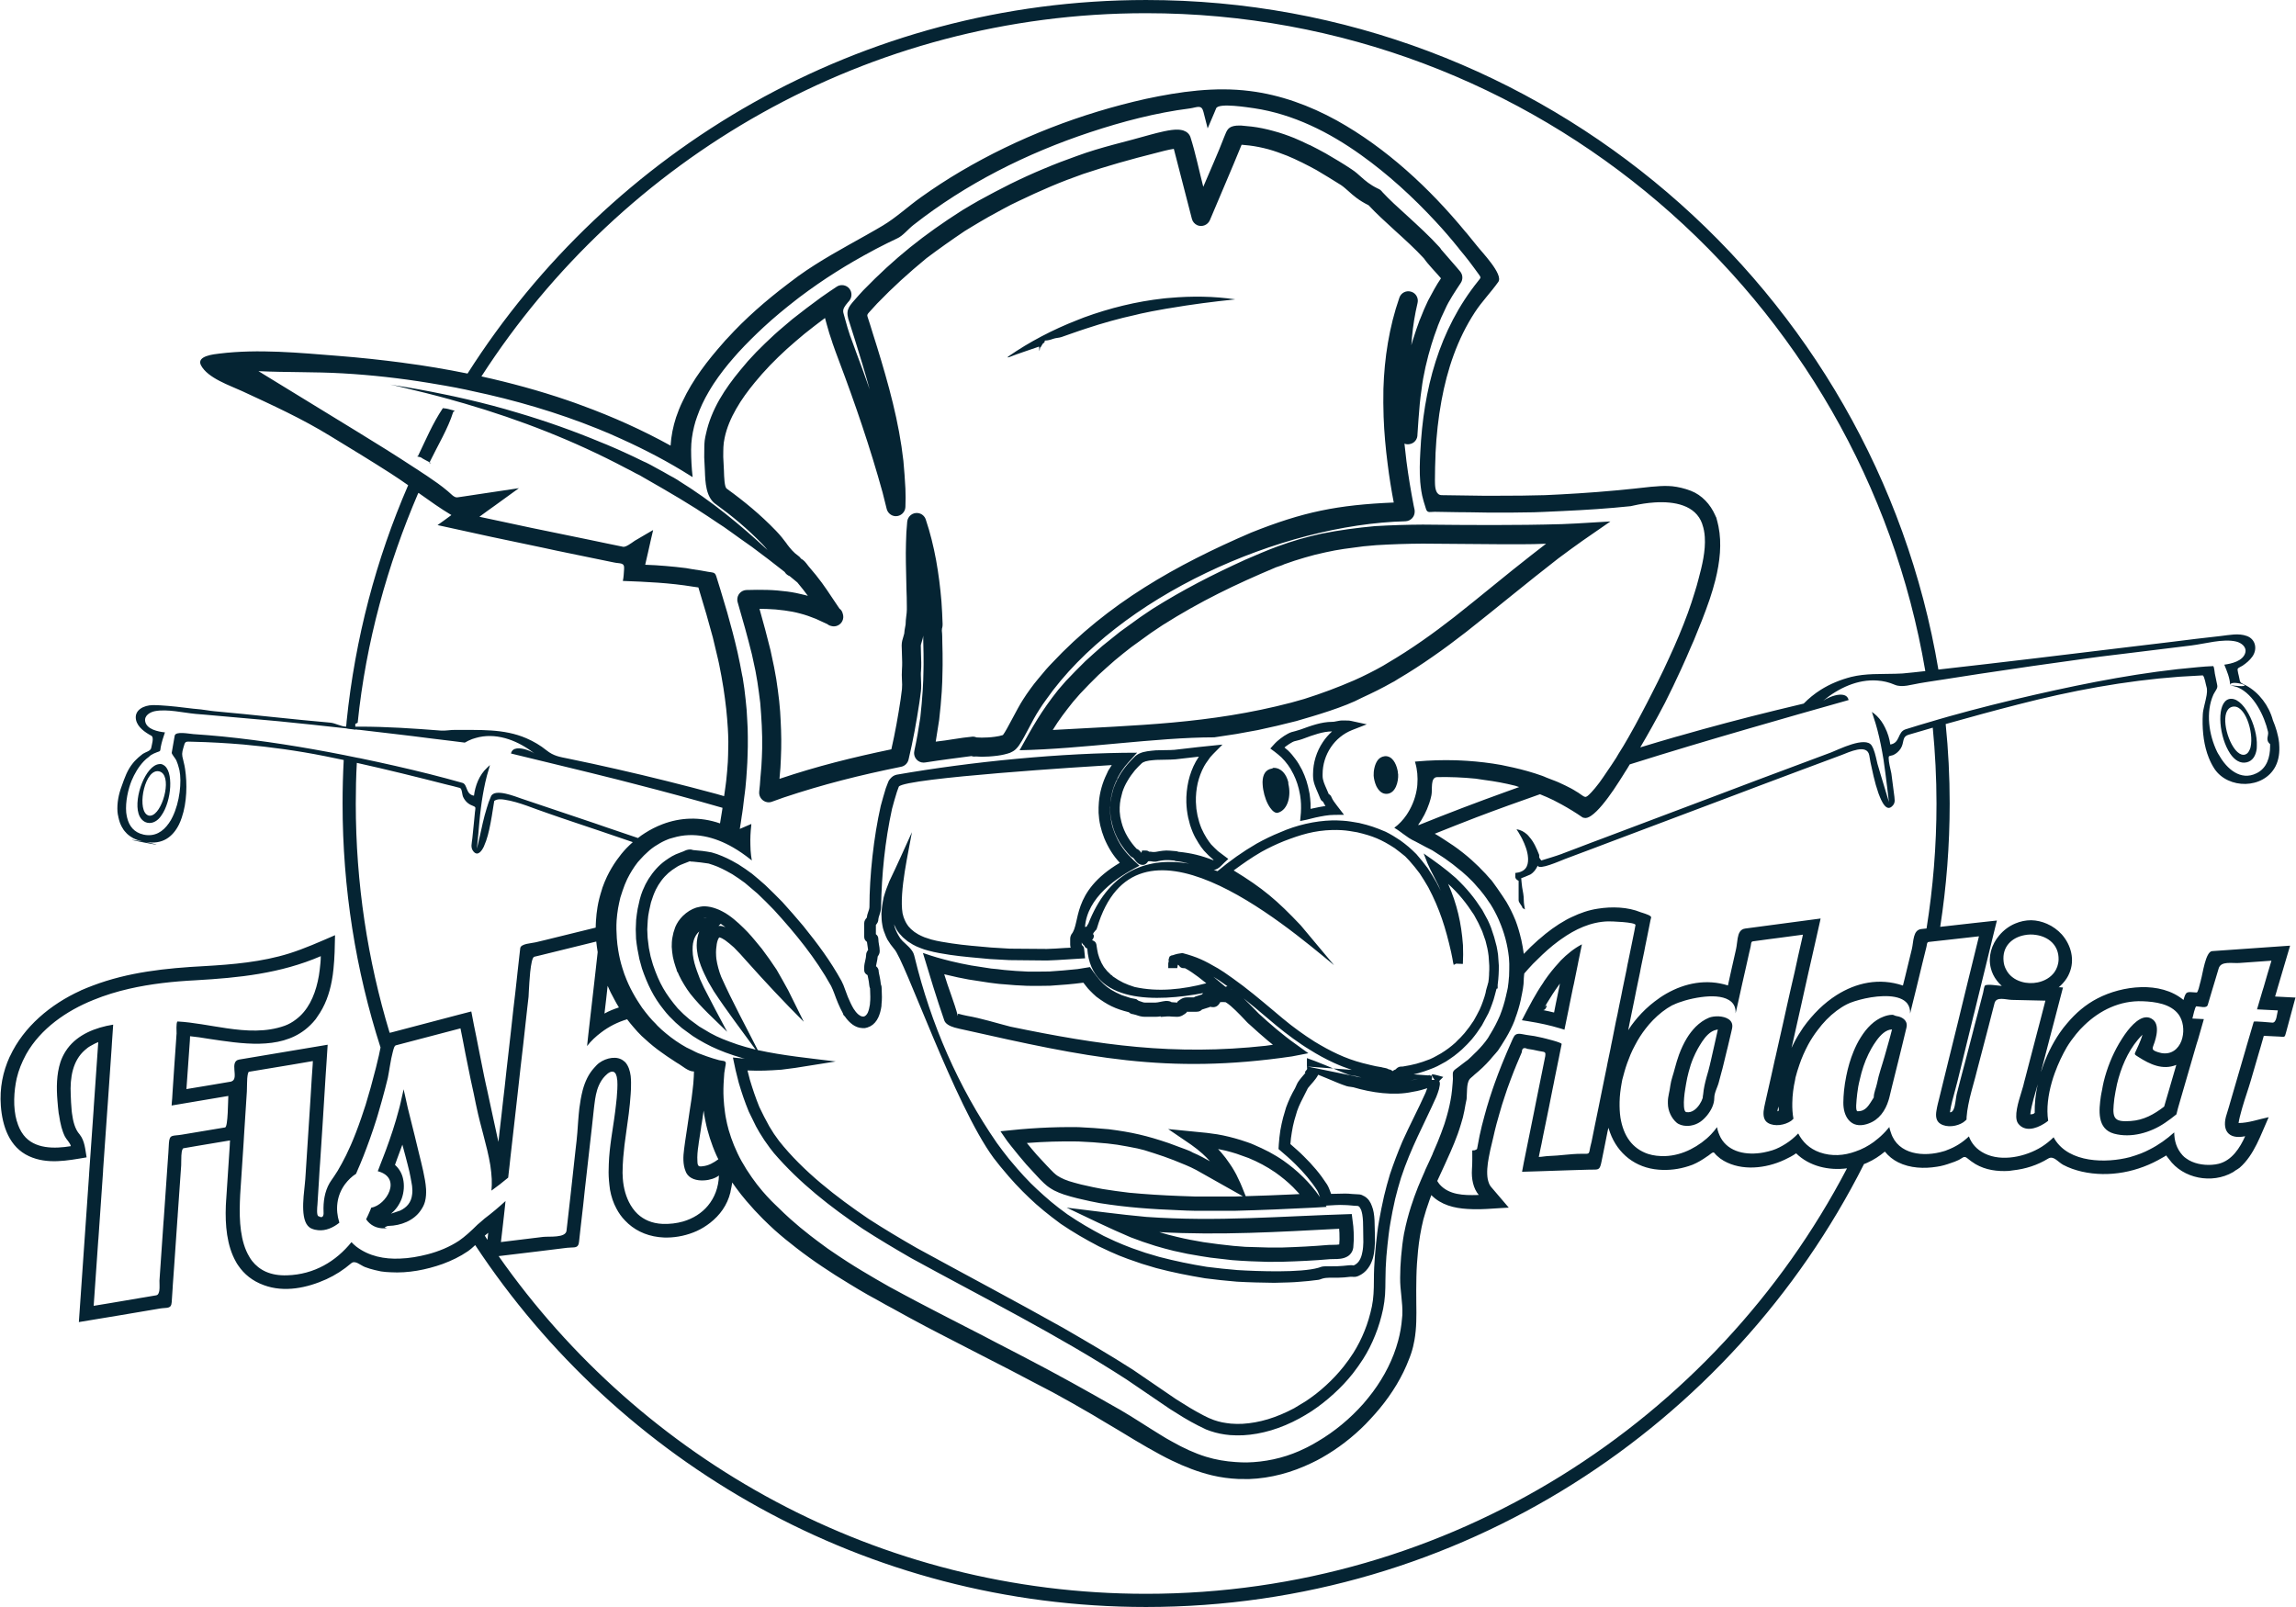<?xml version="1.0" encoding="UTF-8"?> <!-- Creator: CorelDRAW 2019 (64-Bit) --> <svg xmlns="http://www.w3.org/2000/svg" xmlns:xlink="http://www.w3.org/1999/xlink" xml:space="preserve" width="240px" height="168px" shape-rendering="geometricPrecision" text-rendering="geometricPrecision" image-rendering="optimizeQuality" fill-rule="evenodd" clip-rule="evenodd" viewBox="0 0 240 168.08"> <g id="Слой_x0020_1">  <path fill="#052433" fill-rule="nonzero" d="M233.04 73.12c-1.28,0.37 -1.09,3.52 -0.08,5.35 0.07,0.13 0.14,0.24 0.21,0.35 0.46,0.68 1.06,1.08 1.75,0.91 0.62,-0.16 0.94,-0.71 1.03,-1.43 0,-0.09 0,-0.18 0.01,-0.27 0.1,-2.1 -1.46,-5.29 -2.92,-4.91zm-94.78 7.84l0 0.21c0,0.43 0.21,0.89 0.41,1.34l0.23 0.54c0.11,0.06 0.21,0.14 0.28,0.3l0 0.01c0.13,0.32 0.36,0.61 0.58,0.9l0.74 0.96 -1.01 0.01c-0.66,0 -1.32,0.14 -1.99,0.28l-0.93 0.23 -0.66 0.13 0.08 -0.88c0.02,-0.31 0.02,-0.61 0.01,-0.91 -0.01,-0.28 -0.04,-0.58 -0.09,-0.89l-0.03 -0.16c-0.06,-0.36 -0.15,-0.71 -0.26,-1.05 -0.11,-0.34 -0.24,-0.67 -0.4,-0.99l-0.06 -0.11c-0.15,-0.31 -0.33,-0.61 -0.53,-0.88 -0.2,-0.28 -0.43,-0.54 -0.68,-0.79 -0.19,-0.19 -0.5,-0.42 -0.71,-0.59l-0.45 -0.33 0.37 -0.41c0.22,-0.25 0.46,-0.46 0.7,-0.64 0.24,-0.19 0.49,-0.35 0.75,-0.49 0.28,-0.16 0.53,-0.22 0.79,-0.28l0.56 -0.17c1.05,-0.38 2.17,-0.8 3.29,-0.8l0.04 0c0.12,0 0.27,-0.03 0.41,-0.06 0.24,-0.05 0.48,-0.1 0.75,-0.08l0.25 0c0.16,0 0.3,-0.01 0.57,0.05l1.61 0.35 -1.54 0.6c-0.93,0.37 -1.69,1.01 -2.22,1.8 -0.55,0.82 -0.86,1.8 -0.86,2.8zm-1 0.21l0 -0.21c0,-1.19 0.37,-2.37 1.03,-3.35 0.27,-0.41 0.6,-0.78 0.96,-1.11 -0.95,0 -1.98,0.38 -2.95,0.74l-0.19 0.07c-0.17,0.06 -0.33,0.1 -0.48,0.14 -0.19,0.04 -0.39,0.09 -0.53,0.17 -0.22,0.12 -0.44,0.26 -0.64,0.41l-0.19 0.15 0.38 0.32c0.29,0.28 0.55,0.59 0.78,0.91 0.24,0.32 0.44,0.66 0.62,1.01l0.07 0.13c0.17,0.36 0.33,0.74 0.45,1.12 0.12,0.39 0.22,0.78 0.29,1.17l0.04 0.2c0.05,0.32 0.08,0.66 0.1,1l0 0.56 0.29 -0.06c0.42,-0.09 0.84,-0.18 1.27,-0.24 -0.09,-0.14 -0.18,-0.28 -0.25,-0.44 -0.1,-0.07 -0.21,-0.13 -0.28,-0.3l-0.27 -0.65c-0.24,-0.55 -0.5,-1.12 -0.5,-1.74zm-101.13 -4.99l0.03 0 0 0 0.01 0.01 0.01 0 0.01 0 0.01 0 0.01 0 0 0 0.01 0.01 0.01 0 0 0 0.01 0 0.01 0 0 0 0 0 0.01 0 0.01 0.01 0.01 0 0.01 0 0 0 0.01 0 0 0.01 0.01 0 0.01 0 0 0 0.01 0 0.01 0 0.01 0 0 0 0.02 0.01 0 0 0.02 0c0.28,0.04 0.7,0.07 0.71,0.1l0 0 0 0 0 0 0 -0.02 0 -0.02 0 0 0.31 0.04c0.03,0 0.07,0 0.09,0 1.22,0.14 2.44,0.29 3.66,0.43 1.3,0.15 2.6,0.31 3.9,0.48 0.72,0.08 1.43,0.17 2.14,0.26 0.45,0.05 0.9,0.11 1.35,0.17 0.24,-0.14 0.5,-0.27 0.77,-0.37 0.25,-0.09 0.5,-0.15 0.74,-0.21 2.06,-0.43 4.16,0.45 5.78,1.72 -0.33,-0.24 -1.23,-0.61 -1.85,-0.53 -0.3,0.04 -0.54,0.19 -0.61,0.53 3.72,0.92 7.45,1.79 11.16,2.73 0.62,0.15 1.24,0.32 1.86,0.48 3.04,0.78 6.08,1.6 9.1,2.47 -0.01,0.07 -0.03,0.15 -0.03,0.22l-0.15 0.92c-0.03,0.16 -0.05,0.33 -0.08,0.49 -2.1,-0.73 -4.17,-0.62 -6.03,0.09 -0.65,0.25 -1.26,0.56 -1.85,0.94 -0.24,0.15 -0.48,0.32 -0.7,0.5 -1.14,-0.39 -2.26,-0.77 -3.39,-1.15l0 0c-0.34,-0.12 -0.68,-0.23 -1.01,-0.35 -2.61,-0.88 -5.2,-1.76 -7.81,-2.63 -0.5,-0.16 -2.77,-1.12 -3.16,-0.23 -0.18,0.4 -0.32,0.81 -0.45,1.25 -0.15,0.49 -0.29,1 -0.41,1.53 -0.19,0.82 -0.35,1.64 -0.55,2.42 -0.02,0.09 -0.04,0.18 -0.06,0.27 0.01,-0.09 0.02,-0.18 0.02,-0.28 0.09,-0.83 0.16,-1.66 0.23,-2.48 0.05,-0.52 0.1,-1.04 0.17,-1.55 0.11,-0.87 0.26,-1.74 0.45,-2.61 0.11,-0.49 0.24,-0.99 0.4,-1.49 0.03,-0.11 0.06,-0.22 0.09,-0.33 -0.11,0.08 -0.2,0.2 -0.3,0.28 -0.4,0.37 -0.72,0.84 -0.95,1.36 -0.22,0.51 -0.36,1.05 -0.42,1.56 -0.89,-0.13 -0.65,-1.18 -1.21,-1.34 -1.13,-0.32 -2.26,-0.62 -3.4,-0.91 -2.43,-0.61 -4.87,-1.16 -7.33,-1.67 -0.09,-0.02 -0.18,-0.04 -0.28,-0.05 -0.45,-0.1 -0.91,-0.19 -1.37,-0.28 -4.21,-0.83 -8.45,-1.51 -12.71,-1.94 -1.02,-0.1 -2.03,-0.18 -3.05,-0.25 -0.45,-0.03 -1.86,-0.33 -1.95,0.17 -0.1,0.59 -0.2,1.19 -0.31,1.78 -0.02,0.13 0.39,0.61 0.46,0.76 0.01,0.03 0.03,0.06 0.04,0.09 0.1,0.23 0.18,0.48 0.24,0.72 0.02,0.09 0.05,0.18 0.07,0.27 0.24,1.18 0.04,3.3 -0.72,4.86 -0.11,0.24 -0.24,0.46 -0.39,0.67 -0.61,0.88 -1.46,1.43 -2.61,1.2 -0.01,0 -0.03,0 -0.04,-0.01 -1,-0.22 -1.5,-0.9 -1.71,-1.75 -0.04,-0.18 -0.08,-0.37 -0.1,-0.56 -0.1,-1.14 0.21,-2.45 0.56,-3.32 0.3,-0.72 0.72,-1.45 1.28,-2.04 0.16,-0.17 0.34,-0.32 0.53,-0.46 0.07,-0.06 0.13,-0.13 0.21,-0.18 0.2,-0.12 0.42,-0.23 0.65,-0.31 0.39,-0.12 0.31,-0.11 0.38,-0.53 0.1,-0.52 0.26,-1.03 0.44,-1.54 -0.69,-0.07 -1.94,-0.31 -2.07,-1.18 -0.09,-0.59 0.52,-0.94 1.02,-1.04 1.3,-0.25 2.96,0.17 4.28,0.29 0.33,0.03 0.65,0.06 0.98,0.08 1.92,0.17 3.83,0.34 5.74,0.51 0.67,0.07 1.33,0.11 1.99,0.18 2.33,0.23 4.67,0.48 7,0.74zm6.5 -25.43c0,0.01 -0.01,0.01 -0.01,0.02 -3.34,7.7 -5.54,16.01 -6.43,24.69 -0.01,0.1 -0.02,0.2 -0.02,0.29l-0.01 0.02 0 0.01 0 0.01 0 0.02 0 0 0 0.01 0 0.02 0 0.01 -0.01 0.01 0 0.02 0 0.01 0 0.01 0 0.01 0 0.02 0 0.01 0 0.01 0 0.02 -0.01 0.01 0 0.01 0 0.01c-0.56,-0.01 -1.11,-0.37 -1.67,-0.42 -4.04,-0.35 -8.06,-0.83 -12.09,-1.19 -0.47,-0.04 -0.95,-0.14 -1.42,-0.19 -1.13,-0.09 -2.29,-0.28 -3.44,-0.37 -0.55,-0.04 -1.09,-0.09 -1.62,-0.08 -0.87,0.01 -1.96,0.49 -1.73,1.55 0.17,0.77 0.95,1.3 1.6,1.65 0.31,0.17 0.04,0.95 -0.01,1.26 -0.04,0.34 -0.59,0.44 -0.87,0.63 -0.08,0.06 -0.15,0.13 -0.24,0.19 -0.17,0.14 -0.34,0.28 -0.49,0.44 -0.11,0.11 -0.22,0.22 -0.31,0.34 -0.6,0.73 -0.87,1.54 -1.18,2.41 -0.33,0.87 -0.5,1.8 -0.44,2.67 0.01,0.19 0.05,0.36 0.09,0.54l0.01 0.06 0 0 0.01 0.05 0 0.01 0.02 0.05 0 0 0.01 0.06 0 0 0.01 0.06 0.01 0 0.01 0.05 0 0.01 0.02 0.05 0 0.01 0.01 0.05 0.01 0 0.01 0.05 0 0.01 0.02 0.05 0 0.01 0.02 0.04 0 0.01 0.02 0.05 0 0.01 0.02 0.04 0.01 0.01 0.01 0.04 0.01 0.02 0.02 0.04 0 0.01 0.02 0.04 0.01 0.01 0.02 0.04 0 0.02 0.02 0.03 0.01 0.02 0.02 0.04 0.01 0.01 0.02 0.03 0.01 0.02 0.02 0.04 0.01 0.01 0.02 0.04 0.01 0.01 0.02 0.03 0.01 0.02 0.02 0.03 0.01 0.02 0.02 0.03 0.01 0.02 0.02 0.03 0.02 0.02 0.02 0.02 0.01 0.02 0.02 0.03 0.02 0.02 0.02 0.02 0.02 0.02 0.02 0.03 0.02 0.02 0.02 0.02 0.02 0.02 0.02 0.02 0.02 0.03 0.02 0.02 0.02 0.02 0.02 0.02 0.02 0.02 0.02 0.02 0.02 0.02 0.02 0.02 0.03 0.02 0.02 0.02 0.02 0.02 0.02 0.02 0.03 0.02 0.02 0.01 0.03 0.03 0.02 0.01 0.03 0.02 0.02 0.02 0.03 0.02 0.02 0.01 0.03 0.02 0.02 0.02 0.03 0.02 0.02 0.01 0.04 0.02 0.01 0.01 0.04 0.02 0.02 0.01 0.04 0.03 0.01 0.01 0.04 0.02 0.02 0.01 0.04 0.02 0.02 0.01 0.04 0.02 0.01 0 0.05 0.02 0.01 0.01 0.05 0.02 0.01 0.01 0.06 0.02 0.01 0 0.05 0.02 0.01 0.01 0.06 0.02 0 0 0.06 0.02 0.01 0 0.06 0.02 0.01 0 0.06 0.02 0.01 0 0.06 0.02 0 0 0.07 0.02 0.07 0.02 0.01 0 0.07 0.02 0 0 0.07 0.01 0 0 0.08 0.02c-4.24,-0.7 4.29,0.95 0.24,0.04l-0.01 0 -0.01 0 -0.01 0 -0.01 0 -0.01 -0.01 -0.01 0 -0.02 0 -0.16 -0.03c-4.24,-0.7 4.29,0.95 0.24,0.04l0.01 0c1.72,0.31 2.81,-0.52 3.46,-1.82 0.11,-0.23 0.21,-0.47 0.29,-0.72 0.55,-1.59 0.58,-3.59 0.35,-5.09 -0.04,-0.26 -0.09,-0.51 -0.15,-0.73 -0.02,-0.08 -0.03,-0.16 -0.05,-0.22 -0.15,-0.54 -0.14,-0.72 0.02,-1.27 0.2,-0.72 0.17,-0.65 0.97,-0.63 1.78,0.04 3.55,0.14 5.31,0.29 2.85,0.26 5.68,0.65 8.49,1.21 0.67,0.13 1.34,0.27 2,0.41 -0.08,1.5 -0.12,3.02 -0.12,4.55 0,8.89 1.38,17.47 3.97,25.52 -0.05,0.24 -0.1,0.48 -0.15,0.72 -0.01,0.04 -0.02,0.06 -0.02,0.1 -0.1,0.45 -0.21,0.87 -0.31,1.29 -0.37,1.46 -0.73,2.76 -1.08,3.89 -0.16,0.48 -0.3,0.93 -0.45,1.35 -0.76,2.22 -1.47,3.76 -2.05,4.8 -0.3,0.56 -0.56,0.99 -0.78,1.3 -0.25,0.38 -0.43,0.61 -0.49,0.73 -0.52,0.9 -0.67,1.97 -0.63,2.99 0.02,0.2 0.03,0.8 -0.51,0.48 -0.25,0 -0.15,-1 -0.13,-1.19 0.05,-0.86 0.11,-1.71 0.16,-2.56 0.02,-0.35 0.04,-0.69 0.06,-1.03 0.02,-0.27 0.04,-0.55 0.06,-0.82 0.08,-1.28 0.16,-2.56 0.25,-3.84 0.02,-0.38 0.04,-0.75 0.07,-1.12 0.09,-1.4 0.17,-2.79 0.26,-4.18 0.03,-0.4 0.06,-0.79 0.08,-1.19 0.05,-0.67 0.09,-1.34 0.13,-2.01 -3.08,0.52 -6.17,1.04 -9.25,1.55 -1.08,0.19 0,1.96 -0.77,2.27 -0.04,0.01 -0.05,0.04 -0.1,0.04 -0.68,0.12 -1.37,0.24 -2.06,0.35 -0.86,0.14 -1.72,0.29 -2.59,0.43 0.12,-1.69 0.24,-3.39 0.36,-5.08 0,-0.16 0.02,-0.3 0.02,-0.45 0.63,0.06 1.28,0.16 1.94,0.27 3.44,0.51 7.36,1.18 10.1,-0.96 0.38,-0.3 0.74,-0.65 1.07,-1.06 0.07,-0.08 0.12,-0.18 0.18,-0.26 0.83,-1.15 1.28,-2.43 1.53,-3.77 0.08,-0.42 0.14,-0.85 0.18,-1.28 0.12,-1.15 0.14,-2.33 0.16,-3.47 0,-0.01 0,-0.02 0.01,-0.04 -0.03,0.02 -0.06,0.03 -0.09,0.04 -1.55,0.67 -3.09,1.36 -4.7,1.87 -2.88,0.9 -5.92,1.16 -8.91,1.33 -3.99,0.21 -7.93,0.62 -11.66,2.04 -0.41,0.16 -0.81,0.31 -1.21,0.49 -0.02,0.01 -0.04,0.02 -0.05,0.03 -3.15,1.43 -5.95,3.79 -7.37,6.84 -0.02,0.03 -0.03,0.06 -0.05,0.09 -0.7,1.54 -1.06,3.26 -0.92,5.12 0.16,2.13 0.89,4.33 2.95,5.27 1.92,0.88 4.02,0.46 6.02,0.12 -0.15,-0.83 -0.18,-1.71 -0.73,-2.4 -0.49,-0.55 -0.69,-1.37 -0.8,-2.21 -0.01,-0.08 -0.02,-0.16 -0.03,-0.25 -0.06,-0.59 -0.08,-1.19 -0.1,-1.68 -0.09,-1.83 0.21,-3.57 1.48,-4.68 0.19,-0.18 0.41,-0.34 0.66,-0.47 0.23,-0.13 0.46,-0.26 0.74,-0.36 -0.01,0.09 -0.01,0.18 -0.02,0.26 -0.01,0.15 -0.02,0.3 -0.03,0.44 -0.14,2.02 -0.28,4.04 -0.42,6.06 -0.01,0.11 -0.01,0.23 -0.02,0.34 -0.15,2.19 -0.3,4.37 -0.46,6.55 0,0.07 0,0.13 -0.01,0.2 -0.35,5.15 -0.71,10.29 -1.07,15.43 2.83,-0.46 5.66,-0.94 8.49,-1.42 0.74,-0.12 1.17,0.07 1.22,-0.67 0.03,-0.51 0.07,-1 0.1,-1.51 0.01,-0.06 0.01,-0.13 0.01,-0.2 0.05,-0.7 0.1,-1.4 0.15,-2.1 0.12,-1.64 0.23,-3.28 0.34,-4.92 0.01,-0.15 0.03,-0.28 0.03,-0.43 0.12,-1.71 0.24,-3.42 0.36,-5.14 0.01,-0.13 0,-0.6 0.02,-1.03 0.02,-0.25 0.04,-0.48 0.1,-0.61 0.03,-0.08 0.07,-0.14 0.12,-0.15 0.48,-0.08 0.97,-0.17 1.45,-0.25l3.11 -0.52c0.1,-0.02 0.21,-0.03 0.31,-0.05 -0.01,0.18 -0.03,0.36 -0.03,0.54 -0.13,1.88 -0.25,3.75 -0.37,5.62 -0.01,0.05 -0.01,0.09 -0.01,0.12 -0.01,0.18 -0.02,0.36 -0.03,0.54 -0.08,2.03 0.1,4.18 1.05,5.86 0.07,0.14 0.16,0.28 0.26,0.42 0.6,0.88 1.46,1.6 2.67,2.04 2.14,0.79 4.51,0.29 6.53,-0.62 0.94,-0.43 1.81,-0.99 2.59,-1.66 0.42,-0.37 0.94,0.18 1.44,0.38 0.34,0.13 0.7,0.24 1.05,0.32 0.21,0.05 0.42,0.1 0.63,0.14 0.33,0.05 0.67,0.08 1.01,0.09 1.84,0.11 3.74,-0.26 5.45,-0.87 0.92,-0.34 1.82,-0.77 2.62,-1.32 0.29,-0.2 0.53,-0.42 0.78,-0.65 15.03,22.78 40.87,37.85 70.16,37.85 32.78,0 61.24,-18.88 75.08,-46.33 0.13,-0.04 0.25,-0.09 0.37,-0.15 0.65,-0.29 1.26,-0.69 1.81,-1.15 0.38,0.47 0.85,0.85 1.39,1.12 1.24,0.62 2.72,0.68 4.07,0.46 0.49,-0.07 0.96,-0.21 1.43,-0.38 0.27,-0.09 0.54,-0.18 0.8,-0.31 0.44,-0.2 0.57,-0.51 0.94,-0.19 0.27,0.23 0.56,0.43 0.85,0.61 1.07,0.62 2.27,0.78 3.49,0.71 0.14,-0.02 0.29,-0.04 0.43,-0.06 1.3,-0.14 2.56,-0.54 3.68,-1.23 0.56,-0.34 0.99,0.33 1.56,0.65 0.62,0.33 1.27,0.55 1.95,0.71 2.87,0.65 5.92,0.04 8.43,-1.45 0.14,-0.08 0.28,-0.15 0.41,-0.24 0.08,0.15 0.2,0.26 0.29,0.39 1.45,2.04 4.5,2.62 6.67,1.37 0.09,-0.05 0.17,-0.11 0.26,-0.18 0.15,-0.09 0.31,-0.18 0.45,-0.29 1.54,-1.34 2.22,-3.48 3.04,-5.29 -1.02,0.21 -2.11,0.61 -3.15,0.61 0.07,-0.45 0.19,-0.88 0.31,-1.32 0.03,-0.11 0.06,-0.21 0.09,-0.32 0.28,-0.97 0.63,-1.93 0.9,-2.87 0.29,-1 0.59,-2.01 0.88,-3.02 0.03,-0.11 0.06,-0.22 0.1,-0.33 0.12,-0.42 0.24,-0.84 0.36,-1.26 0.54,0.03 1.09,0.06 1.63,0.08 0.59,0.04 0.55,0.1 0.7,-0.45 0.32,-1.21 0.66,-2.42 0.98,-3.63 -0.71,-0.04 -1.42,-0.07 -2.13,-0.11 0.05,-0.18 0.11,-0.36 0.16,-0.54 0.03,-0.11 0.07,-0.22 0.09,-0.32 0.44,-1.49 0.88,-2.98 1.32,-4.46 -2.72,0.19 -5.43,0.38 -8.15,0.57 -0.7,0.05 -0.99,2.41 -1.18,3.02 0,0.04 -0.03,0.14 -0.07,0.28 -0.04,0.18 -0.1,0.42 -0.16,0.62 -0.07,0.23 -0.15,0.41 -0.21,0.41 -1.03,-0.05 -1.1,-0.22 -1.38,0.78 -2.42,-2.01 -6.41,-1.51 -9,-0.16 -1.24,0.64 -2.28,1.54 -3.16,2.59 -0.28,0.31 -0.52,0.64 -0.76,0.98 -0.83,1.2 -1.47,2.55 -1.92,3.94 -0.02,0.07 -0.05,0.13 -0.07,0.19l0 0.02 0 0 -0.01 0.01 0 0.02 0 -0.02 0.01 -0.01 0 0 0 -0.02 0.05 -0.19c0.35,-1.35 0.7,-2.69 1.05,-4.03 0.09,-0.35 0.19,-0.71 0.28,-1.06 0.31,-1.19 0.62,-2.38 0.93,-3.57 -0.15,0.02 -0.31,-0.05 -0.45,-0.01 0.16,-0.14 0.3,-0.28 0.43,-0.42 0.3,-0.33 0.53,-0.68 0.68,-1.05 0.6,-1.39 0.2,-2.94 -0.78,-4.06 -0.43,-0.47 -0.96,-0.86 -1.56,-1.12 -0.51,-0.22 -1.06,-0.36 -1.65,-0.37 -0.58,0 -1.13,0.12 -1.63,0.33 -0.67,0.27 -1.26,0.72 -1.71,1.26 -0.81,0.95 -1.18,2.22 -0.88,3.41 0.11,0.46 0.32,0.91 0.64,1.32 0.14,0.19 0.32,0.38 0.51,0.55 -0.35,-0.01 -1.5,-0.23 -1.75,-0.04 -0.11,0.08 -0.16,0.61 -0.2,0.73 -0.18,0.69 -0.36,1.38 -0.53,2.06 -0.12,0.43 -0.23,0.85 -0.34,1.28 -0.09,0.33 -0.18,0.67 -0.26,1.02 -0.21,0.78 -0.41,1.56 -0.61,2.35 -0.11,0.42 -0.22,0.83 -0.33,1.25 -0.11,0.42 -0.22,0.84 -0.33,1.25 -0.12,0.46 -0.23,0.91 -0.35,1.36 -0.06,0.21 -0.09,0.55 -0.15,0.89 -0.08,0.55 -0.22,1.09 -0.57,1.07 0.05,-0.38 0.13,-0.77 0.23,-1.16 0.17,-0.69 0.39,-1.39 0.55,-2.07 0.11,-0.46 0.22,-0.92 0.34,-1.38 0.1,-0.42 0.21,-0.85 0.31,-1.27 0.27,-1.12 0.55,-2.24 0.82,-3.35 0.07,-0.27 0.14,-0.55 0.2,-0.83 0.04,-0.15 0.08,-0.31 0.12,-0.46 0.27,-1.1 0.54,-2.21 0.81,-3.31 0.11,-0.44 0.21,-0.87 0.32,-1.3 0.28,-1.12 0.55,-2.24 0.82,-3.36 0.11,-0.44 0.22,-0.86 0.32,-1.3 0.03,-0.09 0.05,-0.18 0.07,-0.27 -0.73,0.08 -1.46,0.16 -2.2,0.24 -1.25,0.15 -2.49,0.28 -3.73,0.42 0.65,-4.2 0.99,-8.51 0.99,-12.9 0,-2.8 -0.14,-5.58 -0.42,-8.31 2.52,-0.71 5.04,-1.4 7.58,-2.05 5.54,-1.43 11.15,-2.48 16.86,-2.9 0.82,-0.05 1.63,-0.1 2.45,-0.14 0.2,0.15 0.31,0.98 0.39,1.21 0.05,0.14 0.05,0.31 0.05,0.5 -0.01,0.12 -0.02,0.24 -0.04,0.36 -0.11,0.68 -0.38,1.48 -0.4,2 -0.07,1.32 0.03,2.78 0.46,4.09 0.05,0.14 0.1,0.3 0.16,0.44 0.16,0.41 0.36,0.8 0.6,1.17 1.43,2.15 5.13,2.15 6.38,-0.25 0.36,-0.7 0.45,-1.5 0.39,-2.3 0,-0.06 0,-0.12 -0.01,-0.17 -0.09,-0.83 -0.35,-1.65 -0.65,-2.36 -0.4,-1.5 -1.44,-2.9 -2.81,-3.64 -0.02,0 -0.03,-0.02 -0.05,-0.02 -0.09,-0.05 -0.14,-0.08 -0.21,-0.11 -0.32,-0.16 -0.37,-0.19 -0.45,-0.67 -0.02,-0.18 -0.23,-0.8 -0.15,-0.96 0.06,-0.1 0.4,-0.23 0.49,-0.3 0.39,-0.26 0.76,-0.57 1.03,-0.95 0.55,-0.77 0.36,-1.82 -0.57,-2.16 -0.88,-0.32 -1.82,-0.1 -2.72,0 -1.71,0.18 -3.41,0.4 -5.12,0.61 -0.52,0.06 -1.05,0.13 -1.57,0.19 -0.95,0.11 -1.89,0.22 -2.84,0.34 -6.67,0.81 -13.33,1.62 -20.01,2.37 -6.68,-39.69 -41.29,-70.03 -82.86,-70.03 -29.81,0 -56.04,15.61 -70.96,39.07 -2.22,-0.45 -4.45,-0.83 -6.7,-1.12 -0.01,0 -0.03,-0.01 -0.04,-0.01 -2.27,-0.3 -4.54,-0.54 -6.81,-0.72 -4.06,-0.32 -8.32,-0.74 -12.39,-0.24 -0.54,0.07 -2.44,0.23 -1.94,1.22 0.7,1.35 3.04,2.12 4.31,2.71 3.17,1.47 6.23,2.86 9.21,4.69 2.12,1.29 4.24,2.58 6.33,3.92 0.62,0.4 1.22,0.81 1.82,1.23zm-5.53 25.25l0 -0.01 0 -0.02 0 -0.02 0 -0.02 0 -0.02 0 -0.01 0 -0.02 0 -0.02 0 -0.02 0 -0.01 0 -0.02 0 -0.02 0 -0.02 0 -0.02 0 -0.02c0,-0.05 0.24,-0.1 0.25,-0.15 0.86,-8.43 3.11,-16.49 6.32,-23.98 0,-0.01 0.04,-0.02 0.04,-0.03l0.01 -0.02 0.03 0.02c0.01,0.01 0.02,0.02 0.03,0.03 1.11,0.79 2.21,1.58 3.37,2.27 -0.48,0.36 -0.97,0.71 -1.45,1.05 3.72,0.83 7.45,1.63 11.19,2.4 0.4,0.08 0.8,0.18 1.2,0.26 0.7,0.14 1.39,0.28 2.08,0.43 1.33,0.28 2.66,0.55 3.99,0.82 0.65,0.14 1.11,-0.03 1.05,0.69 -0.03,0.41 -0.04,0.84 -0.13,1.24 2.45,0.09 4.92,0.2 7.34,0.6 0.19,0.03 0.37,0.05 0.56,0.08 0.05,0.15 0.09,0.3 0.13,0.44 0.49,1.59 0.95,3.18 1.38,4.79 0.19,0.76 0.37,1.53 0.55,2.31 0.03,0.17 0.07,0.33 0.11,0.5 0.17,0.83 0.32,1.66 0.45,2.48 0.11,0.73 0.21,1.46 0.29,2.19 0.07,0.68 0.13,1.35 0.17,2.03 0.02,0.44 0.05,0.89 0.05,1.34 0.01,0.24 -0.01,0.48 -0.01,0.72 -0.01,0.48 -0.01,0.97 -0.04,1.45 -0.04,0.66 -0.1,1.32 -0.17,1.97 -0.04,0.38 -0.1,0.74 -0.15,1.12 -0.02,0.16 -0.04,0.33 -0.07,0.49 -0.26,-0.07 -0.53,-0.15 -0.8,-0.23 -3.45,-0.93 -6.92,-1.8 -10.4,-2.59 -1.69,-0.39 -3.38,-0.75 -5.07,-1.1 -0.93,-0.19 -1.55,-0.27 -2.3,-0.87 -0.64,-0.52 -1.36,-0.94 -2.12,-1.27 -2.37,-1.02 -4.89,-0.84 -7.4,-0.87 -0.52,-0.01 -1.04,0.11 -1.55,0.07 -2.82,-0.22 -5.64,-0.41 -8.46,-0.41 0,0 0,0 -0.01,0l-0.46 0zm10.32 -33.01l0 0c-0.01,0 0.1,0 0.09,0 -0.04,-0.02 -0.03,-0.03 -0.07,-0.05 -0.09,-0.02 -0.2,-0.05 -0.28,-0.07 -0.25,-0.06 -0.37,-0.13 -0.91,-0.18l0 0.01c-1.08,1.62 -1.77,3.29 -2.59,4.99 -0.01,0.01 -0.1,0.03 -0.1,0.05l0 0c0,0.02 0.23,0.04 0.26,0.06 0,0.01 0.02,0.01 0.03,0.01 0.01,0 0.03,0 0.04,0 0.03,0.02 0.07,0.02 0.07,0.03 0.31,0.22 0.62,0.34 0.91,0.51l0.16 0.1c0,-0.01 -0.2,-0.02 -0.2,-0.02l0.04 -0.08c0.87,-1.79 1.93,-3.53 2.46,-5.24l0 -0.01c0,-0.03 0.17,-0.07 0.09,-0.11zm145.68 79.21c-13.8,26.42 -41.48,44.5 -73.3,44.5 -27.99,0 -52.76,-13.98 -67.71,-35.32 1.33,-0.16 2.66,-0.32 3.99,-0.48 1.06,-0.13 2.11,-0.26 3.17,-0.39 0.18,-0.02 0.33,-0.03 0.46,-0.03 0.39,-0.01 0.64,-0.02 0.75,-0.38 0.02,-0.06 0.03,-0.13 0.04,-0.23l0.16 -1.45c0.09,-0.81 0.18,-1.63 0.28,-2.44 0.05,-0.47 0.1,-0.95 0.15,-1.42 0.07,-0.59 0.14,-1.17 0.2,-1.77 0.11,-1 0.23,-2.01 0.34,-3.02 0.07,-0.62 0.14,-1.23 0.21,-1.85 0.07,-0.68 0.15,-1.36 0.22,-2.03 0.02,-0.13 0.03,-0.26 0.05,-0.4 0.08,-0.67 0.19,-1.35 0.46,-1.96 0.16,-0.36 0.36,-0.69 0.65,-0.99 0.72,-0.75 1.2,-0.55 1.27,0.42 0,0.01 0,0.02 0.01,0.03 0.04,0.6 -0.01,1.23 -0.06,1.84 -0.03,0.25 -0.05,0.5 -0.08,0.74 -0.05,0.48 -0.12,0.98 -0.19,1.48 -0.1,0.64 -0.19,1.29 -0.29,1.94 -0.13,0.92 -0.24,1.84 -0.27,2.76 -0.03,0.58 -0.03,1.16 0.02,1.74 0.03,0.32 0.06,0.63 0.11,0.96 0.13,0.72 0.35,1.37 0.67,1.96 0.24,0.46 0.54,0.88 0.89,1.24 0.9,0.96 2.11,1.57 3.53,1.74 0.28,0.02 0.56,0.06 0.86,0.05 1.08,-0.01 2.15,-0.25 3.11,-0.68 0.51,-0.23 0.97,-0.52 1.41,-0.86 1.01,-0.79 1.79,-1.84 2.12,-3.19 0.01,-0.04 0.01,-0.09 0.02,-0.13 0.07,-0.3 0.12,-0.6 0.17,-0.9 0.12,0.18 0.25,0.36 0.39,0.55 0.34,0.47 0.7,0.92 1.08,1.37 0.55,0.65 1.13,1.28 1.74,1.89 0.4,0.39 0.81,0.79 1.23,1.17 0.73,0.65 1.49,1.27 2.27,1.87 0.45,0.34 0.88,0.68 1.34,1 0.89,0.65 1.82,1.25 2.74,1.85 0.48,0.3 0.96,0.6 1.44,0.89 0.64,0.4 1.28,0.77 1.92,1.14 0.38,0.22 0.79,0.43 1.18,0.65 0.48,0.28 0.96,0.54 1.45,0.8 1.14,0.64 2.29,1.26 3.44,1.87 0.47,0.24 0.92,0.48 1.38,0.72 1.32,0.68 2.63,1.35 3.94,2.03 0.46,0.24 0.92,0.47 1.38,0.71 1.46,0.74 2.92,1.5 4.37,2.27 0.44,0.23 0.88,0.45 1.32,0.69 0.31,0.16 0.63,0.32 0.94,0.49 1.37,0.74 2.72,1.52 4.07,2.3 0.4,0.24 0.81,0.48 1.22,0.73 1.08,0.63 2.15,1.28 3.22,1.93 0.9,0.54 1.82,1.07 2.75,1.57 0.39,0.21 0.78,0.41 1.18,0.6 1.34,0.65 2.73,1.19 4.18,1.54 0.92,0.22 1.84,0.34 2.75,0.38 0.37,0.01 0.74,0.01 1.12,0.01 2.28,-0.08 4.5,-0.69 6.57,-1.69 0.36,-0.17 0.71,-0.35 1.06,-0.55 1.67,-0.95 3.22,-2.14 4.58,-3.52 0.16,-0.17 0.32,-0.34 0.49,-0.52 0.33,-0.36 0.66,-0.72 0.97,-1.1 1.29,-1.56 2.38,-3.33 3.08,-5.19 0.07,-0.19 0.15,-0.37 0.21,-0.57 0.16,-0.48 0.27,-0.95 0.35,-1.41 0.22,-1.26 0.21,-2.49 0.19,-3.84 -0.01,-0.95 -0.01,-1.86 0.01,-2.77 0.02,-0.92 0.08,-1.83 0.17,-2.72 0.11,-1.09 0.29,-2.19 0.56,-3.28 0.18,-0.67 0.4,-1.36 0.65,-2.05 0.06,-0.16 0.11,-0.32 0.18,-0.49 0.01,0.01 0.01,0.02 0.02,0.02 1,1 2.35,1.35 3.78,1.43 0.87,0.06 1.77,0.02 2.63,-0.04 0.58,-0.03 1.14,-0.08 1.67,-0.1 -0.62,-0.73 -1.25,-1.46 -1.87,-2.19 -0.17,-0.2 -0.26,-0.49 -0.33,-0.79 -0.12,-0.66 -0.04,-1.48 0.11,-2.27 0.1,-0.55 0.22,-1.08 0.33,-1.51 0.05,-0.21 0.09,-0.4 0.13,-0.55 0.1,-0.49 0.23,-0.97 0.35,-1.45 0.09,-0.35 0.19,-0.7 0.29,-1.03 0.18,-0.65 0.38,-1.3 0.6,-1.94 0.08,-0.24 0.16,-0.48 0.24,-0.72 0.23,-0.64 0.47,-1.27 0.71,-1.89 0.04,-0.09 0.07,-0.18 0.11,-0.26 0.03,-0.1 0.07,-0.19 0.11,-0.28 0.19,-0.46 0.38,-0.91 0.58,-1.37 0.01,-0.32 0.14,-0.47 0.36,-0.43 0.07,0.01 0.13,0.02 0.21,0.07 0.4,0.05 0.79,0.13 1.18,0.22 0.55,0.12 0.78,0.03 0.71,0.47 0,0.02 0,0.03 0,0.05 -0.13,0.65 -0.26,1.29 -0.39,1.94 -0.05,0.26 -0.1,0.52 -0.16,0.79 -0.13,0.66 -0.26,1.32 -0.4,1.98 -0.07,0.35 -0.14,0.7 -0.21,1.06 -0.13,0.66 -0.27,1.32 -0.4,1.98l-0.29 1.43c-0.13,0.66 -0.26,1.32 -0.4,1.98 -0.06,0.32 -0.12,0.64 -0.18,0.96 0.55,-0.02 1.1,-0.04 1.65,-0.05 1.1,-0.04 2.2,-0.08 3.3,-0.11 0.67,-0.02 1.34,-0.04 2.01,-0.06 0.83,-0.03 1.06,0.09 1.23,-0.38 0.04,-0.12 0.08,-0.26 0.12,-0.47 0.09,-0.46 0.19,-0.92 0.28,-1.38 0.12,-0.58 0.24,-1.17 0.35,-1.76 0.03,-0.13 0.06,-0.26 0.09,-0.39 0.05,0.17 0.12,0.33 0.17,0.5 0.8,2.21 2.66,3.69 5.07,3.88 1.06,0.09 2.13,-0.04 3.14,-0.37 0.14,-0.05 0.29,-0.1 0.43,-0.15 0.53,-0.22 1.02,-0.52 1.49,-0.85 0.12,-0.08 0.25,-0.16 0.36,-0.26 0.44,-0.34 0.34,-0.13 0.7,0.18 0.21,0.2 0.45,0.38 0.7,0.52 1.89,1.08 4.39,0.82 6.37,-0.11 0.42,-0.2 0.84,-0.41 1.2,-0.67 1.38,1.36 3.42,1.82 5.32,1.57zm-142.18 7.48c-0.1,-0.15 -0.19,-0.29 -0.28,-0.44 0.11,-0.1 0.24,-0.2 0.36,-0.3 -0.02,0.25 -0.05,0.5 -0.08,0.74zm151.15 -53.57c0.25,2.61 0.39,5.25 0.39,7.93 0,4.44 -0.36,8.81 -1.04,13.07 -0.19,0.02 -0.37,0.04 -0.55,0.06 -0.44,0.05 -0.64,0.37 -0.75,0.77 -0.12,0.43 -0.14,0.94 -0.24,1.34 -0.12,0.47 -0.23,0.93 -0.34,1.39 -0.12,0.5 -0.25,1 -0.36,1.49 -0.08,0.31 -0.16,0.62 -0.23,0.92 -2.49,-0.84 -4.9,-0.29 -6.94,1 -0.66,0.42 -1.27,0.91 -1.84,1.46 -0.6,0.59 -1.16,1.24 -1.65,1.93 -0.35,0.51 -0.66,1.02 -0.94,1.56 -0.09,0.19 -0.19,0.38 -0.28,0.57 0.05,-0.19 0.09,-0.4 0.14,-0.6l0.37 -1.65c0.15,-0.67 0.3,-1.34 0.45,-2 0.13,-0.56 0.25,-1.12 0.37,-1.67 0.15,-0.65 0.3,-1.31 0.44,-1.97l0.38 -1.67c0.15,-0.67 0.3,-1.33 0.45,-1.99 0.12,-0.56 0.25,-1.13 0.38,-1.69 0.02,-0.1 0.04,-0.19 0.06,-0.29 -0.68,0.09 -1.35,0.18 -2.03,0.27 -1.95,0.26 -3.91,0.52 -5.86,0.78 -0.52,0.07 -0.69,0.5 -0.78,1 -0.07,0.38 -0.09,0.79 -0.17,1.14 -0.02,0.09 -0.04,0.18 -0.06,0.27 -0.14,0.6 -0.27,1.21 -0.41,1.81 -0.1,0.47 -0.21,0.93 -0.31,1.4 -0.03,0.11 -0.05,0.22 -0.07,0.33 -2.25,-0.71 -4.5,-0.25 -6.43,0.85 -0.44,0.25 -0.85,0.53 -1.25,0.84 -0.64,0.49 -1.23,1.05 -1.76,1.66 -0.23,0.27 -0.44,0.54 -0.65,0.82 -0.11,0.18 -0.23,0.34 -0.34,0.51 0.03,-0.18 0.08,-0.37 0.11,-0.56 0.06,-0.29 0.12,-0.59 0.18,-0.89 0.13,-0.63 0.26,-1.26 0.39,-1.9 0.05,-0.27 0.11,-0.54 0.16,-0.81 0.13,-0.64 0.26,-1.28 0.4,-1.92 0.04,-0.26 0.1,-0.52 0.15,-0.78 0.09,-0.46 0.19,-0.93 0.29,-1.39 0.03,-0.18 0.07,-0.36 0.1,-0.53 0.06,-0.27 0.11,-0.53 0.16,-0.78l0.39 -1.95c0.02,-0.1 0.04,-0.19 0.07,-0.28 0.03,-0.19 -0.58,-0.38 -0.92,-0.49 -0.06,-0.02 -0.13,-0.04 -0.16,-0.05 -1.38,-0.57 -3.04,-0.61 -4.49,-0.38 -0.96,0.14 -1.86,0.46 -2.72,0.87 -0.19,0.09 -0.39,0.18 -0.58,0.29 -1.02,0.56 -1.97,1.26 -2.85,2.04 -0.03,0.02 -0.06,0.04 -0.08,0.06 -0.53,0.47 -1.04,0.96 -1.52,1.47 -0.07,-0.51 -0.16,-1.02 -0.27,-1.52 -0.01,-0.02 -0.01,-0.04 -0.02,-0.06 -0.15,-0.65 -0.34,-1.3 -0.58,-1.93 -0.01,-0.01 -0.01,-0.02 -0.02,-0.04 0,-0.01 -0.01,-0.03 -0.02,-0.05 -0.26,-0.64 -0.56,-1.24 -0.9,-1.82 -0.02,-0.04 -0.05,-0.08 -0.07,-0.11 -0.26,-0.43 -1.53,-2.28 -1.61,-2.28 -0.33,-0.39 -0.68,-0.77 -1.05,-1.13 -0.05,-0.05 -0.08,-0.09 -0.13,-0.14 -0.52,-0.51 -1.06,-1 -1.63,-1.45 -0.05,-0.04 -0.09,-0.08 -0.14,-0.11 -0.59,-0.47 -1.21,-0.89 -1.84,-1.29 -0.06,-0.04 -0.11,-0.07 -0.17,-0.11 -0.28,-0.18 -0.57,-0.37 -0.86,-0.53 1.44,-0.58 2.89,-1.15 4.34,-1.71 2.21,-0.84 4.44,-1.64 6.66,-2.42 0.49,0.2 0.97,0.4 1.43,0.63 0.28,0.14 0.57,0.3 0.85,0.45 0.74,0.41 1.45,0.84 2.17,1.34 0.05,0.03 0.11,0.04 0.17,0.05 0.2,0.06 0.45,-0.03 0.72,-0.21 0.74,-0.49 1.64,-1.67 2.36,-2.72 0.44,-0.65 0.81,-1.24 1.03,-1.59 0.04,-0.07 0.09,-0.13 0.11,-0.18 0.2,-0.29 0.37,-0.59 0.55,-0.89 4.12,-1.3 8.25,-2.53 12.39,-3.73 3.49,-1.02 7,-2.01 10.5,-3 -0.11,-0.48 -0.51,-0.59 -0.98,-0.56 -0.62,0.05 -1.35,0.4 -1.68,0.63 1.61,-1.33 3.63,-2.27 5.67,-2.11 0.61,0.04 1.21,0.18 1.81,0.44 0.77,0.33 1.78,-0.03 2.6,-0.16 0.26,-0.04 0.53,-0.08 0.79,-0.13 0.43,-0.06 0.86,-0.13 1.29,-0.2 0.03,-0.01 0.05,-0.01 0.08,-0.01 1.37,-0.22 2.75,-0.43 4.12,-0.64 3.73,-0.57 7.46,-1.1 11.19,-1.61 0.5,-0.06 1,-0.14 1.49,-0.2 0.85,-0.11 1.69,-0.21 2.54,-0.31 2.31,-0.29 4.61,-0.57 6.93,-0.85 1.4,-0.17 3.31,-0.74 4.68,-0.41 0.54,0.13 1.13,0.57 0.95,1.19 -0.25,0.85 -1.44,1.13 -2.19,1.23 0.27,0.67 0.59,1.41 0.61,2.14 0,-0.37 0.91,-0.23 1.33,-0.08 0.31,0.11 0.31,0.25 -0.75,0.15 -0.17,-0.01 -0.36,-0.04 -0.58,-0.06 0.13,0.02 0.25,0.07 0.38,0.1 0.15,0.04 0.3,0.07 0.44,0.13 1.69,0.75 2.76,3 3.14,4.63 0.1,0.4 -0.32,0.85 0.22,1.3l0 0.22c0,1.15 -0.34,2.31 -1.43,2.83 -1.65,0.82 -3.1,-0.47 -3.88,-1.85 -0.07,-0.11 -0.15,-0.23 -0.21,-0.35 -0.01,-0.01 -0.01,-0.03 -0.02,-0.04 -0.86,-1.77 -1.22,-4.14 -0.39,-5.99 0.02,-0.04 0.05,-0.09 0.07,-0.13 0.08,-0.13 0.15,-0.25 0.22,-0.37 0.09,-0.15 0.15,-0.3 0.11,-0.49 -0.09,-0.4 -0.17,-0.81 -0.25,-1.21 -0.03,-0.14 -0.06,-0.68 -0.17,-0.78 -0.54,0.02 -1.07,0.06 -1.6,0.11 -5.72,0.49 -11.4,1.6 -16.99,2.87 -3.08,0.7 -6.13,1.46 -9.15,2.31 -0.11,0.03 -0.2,0.06 -0.31,0.09 -0.45,0.12 -0.89,0.26 -1.34,0.39 -0.94,0.27 -1.86,0.55 -2.78,0.84 -0.87,0.27 -0.54,1.42 -1.6,1.59 -0.08,-0.58 -0.26,-1.2 -0.55,-1.77 -0.22,-0.46 -0.51,-0.88 -0.86,-1.22 -0.16,-0.15 -0.33,-0.3 -0.52,-0.42 0.07,0.17 0.11,0.35 0.17,0.52 0.16,0.46 0.29,0.91 0.41,1.36 0.27,1.04 0.47,2.07 0.64,3.11 0.07,0.48 0.14,0.96 0.2,1.45 0.13,0.96 0.24,1.94 0.36,2.93 0.01,0.03 0.02,0.06 0.02,0.09 -0.01,-0.03 -0.02,-0.06 -0.03,-0.09 -0.28,-0.94 -0.57,-1.88 -0.85,-2.81 -0.09,-0.29 -0.17,-0.57 -0.25,-0.85 -0.06,-0.18 -0.11,-0.37 -0.15,-0.57 -0.13,-0.56 -0.26,-1.17 -0.53,-1.61 -0.64,-1.05 -3.56,0.45 -4.23,0.7 -2.57,0.96 -5.13,1.92 -7.7,2.88 -1.49,0.56 -2.99,1.13 -4.49,1.7 -3.91,1.47 -7.81,2.94 -11.72,4.42 -0.4,0.15 -0.82,0.31 -1.23,0.46 -0.97,0.38 -1.95,0.74 -2.92,1.11 -0.04,0.02 -0.08,0.03 -0.12,0.05 -0.68,0.25 -1.45,0.47 -2.15,0.69 -0.06,-0.11 -0.22,-0.25 -0.22,-0.36 0,-0.01 0,-0.01 0,-0.02 0,-0.07 0.02,-0.15 -0.01,-0.23 -0.25,-0.62 -0.54,-1.32 -1.01,-1.84 -0.08,-0.1 -0.15,-0.19 -0.24,-0.27 -0.32,-0.28 -0.67,-0.49 -1.11,-0.54 0.14,0.2 0.3,0.46 0.45,0.74 0.04,0.08 0.08,0.16 0.13,0.24 0.31,0.62 0.58,1.32 0.62,1.95 0.01,0.07 0.01,0.12 0.01,0.18 0.01,0.75 -0.26,1.35 -1.35,1.46 0.09,0.27 -0.18,0.55 0.36,0.82 0,0.01 0,0.01 0,0.01l0 2.01c0,0.28 0.35,0.55 0.41,0.82 0.07,0.05 0.18,0.1 0.25,0.15 -0.06,-0.33 -0.12,-0.66 -0.12,-0.99l0 0c0,-0.44 -0.09,-0.88 -0.17,-1.32 -0.04,-0.24 -0.05,-0.48 -0.08,-0.72 -0.01,-0.02 0,-0.03 0,-0.04 -0.01,-0.07 -0.01,-0.14 -0.02,-0.2 0,0.02 0.86,-0.33 0.95,-0.38 0.39,-0.24 0.58,-0.53 0.78,-0.93 0.13,0.49 2.29,-0.48 2.86,-0.7 0.96,-0.35 1.92,-0.72 2.88,-1.08 0.65,-0.24 1.29,-0.48 1.93,-0.73 0.84,-0.31 1.68,-0.63 2.52,-0.95 3.61,-1.36 7.22,-2.73 10.83,-4.08 0.58,-0.22 1.16,-0.44 1.74,-0.66 3,-1.12 6,-2.26 9.01,-3.37 0.77,-0.29 2.67,-1.22 2.9,0.03 0.04,0.25 0.09,0.49 0.13,0.74 0.1,0.49 0.21,0.97 0.32,1.45 0.14,0.61 0.31,1.2 0.51,1.78 0.07,0.17 0.22,0.61 0.43,0.97 0.24,0.42 0.57,0.75 0.94,0.44 0.25,-0.2 0.32,-0.41 0.33,-0.64 0,-0.12 -0.01,-0.25 -0.03,-0.39 -0.1,-0.82 -0.21,-1.64 -0.32,-2.46 -0.01,-0.03 -0.01,-0.08 -0.03,-0.14 -0.07,-0.34 -0.25,-1.03 -0.25,-1.42 0,-0.1 0,-0.18 0.04,-0.23 0.02,-0.04 0.37,-0.09 0.42,-0.12 0.32,-0.14 0.59,-0.38 0.79,-0.68 0.42,-0.65 0.09,-1.24 0.86,-1.46 0.84,-0.25 1.67,-0.49 2.5,-0.73zm-151.78 -36.74c14.72,-22.83 40.37,-37.99 69.51,-37.99 40.85,0 74.88,29.8 81.49,68.81 -0.8,0.09 -1.59,0.18 -2.38,0.25 -0.26,0.02 -0.51,0.02 -0.75,0.03 -1.55,0.05 -3.06,-0.05 -4.62,0.33 -1.12,0.29 -2.21,0.73 -3.19,1.35 -0.65,0.41 -1.25,0.9 -1.78,1.44 -0.99,0.23 -1.97,0.47 -2.95,0.71 -3.4,0.83 -6.79,1.73 -10.17,2.7 -0.07,0.02 -0.15,0.04 -0.23,0.06 -1.25,0.36 -2.49,0.73 -3.74,1.11 0.42,-0.7 0.82,-1.42 1.22,-2.13 0.46,-0.83 0.92,-1.67 1.36,-2.52 0.59,-1.17 1.16,-2.35 1.7,-3.54 0.36,-0.78 0.7,-1.56 1.03,-2.34 0.1,-0.23 0.2,-0.45 0.3,-0.68 0.54,-1.31 1.14,-2.78 1.66,-4.31 0.22,-0.66 0.42,-1.33 0.59,-2 0.47,-1.89 0.68,-3.81 0.32,-5.59 -0.07,-0.3 -0.13,-0.6 -0.22,-0.89l-0.01 -0.02 0 0 0.01 0.02 0.01 0.02 0.01 0.02 -0.09 -0.24 0.03 0.08 0.01 0.04 0 0.02c-0.03,-0.08 -0.07,-0.15 -0.1,-0.23 -0.5,-1.13 -1.38,-2.1 -2.55,-2.55 -0.69,-0.26 -1.31,-0.4 -1.93,-0.47 -0.55,-0.05 -1.12,-0.04 -1.75,0.02 -0.14,0.01 -0.28,0.02 -0.43,0.03 -2.54,0.29 -5.07,0.53 -7.62,0.69 -0.62,0.04 -1.25,0.08 -1.87,0.11 -0.55,0.02 -1.1,0.06 -1.65,0.08 -1.61,0.05 -3.21,0.06 -4.81,0.06 -0.58,0 -1.17,0 -1.75,0 -1.41,-0.02 -2.82,-0.04 -4.24,-0.06 -0.58,-0.01 -0.69,-0.68 -0.7,-1.29 -0.01,-0.21 0,-0.42 0,-0.59 0,-0.71 0.02,-1.41 0.05,-2.13 0.01,-0.13 0.01,-0.27 0.01,-0.41 0.09,-1.83 0.29,-3.66 0.62,-5.46 0.6,-3.27 1.65,-6.42 3.48,-9.23 0.74,-1.14 1.68,-2.09 2.46,-3.19 0.57,-0.79 -1.76,-3.16 -2.27,-3.83 -0.34,-0.43 -0.69,-0.85 -1.04,-1.28l-0.11 -0.12c-3.77,-4.58 -8.31,-8.79 -13.47,-11.66 -2.83,-1.56 -5.89,-2.68 -9.1,-3.08 -3.65,-0.46 -7.29,0.06 -10.86,0.82 -6.79,1.52 -13.37,4.05 -19.36,7.58 -1.42,0.84 -2.81,1.74 -4.15,2.7 -1.36,0.96 -2.58,2.12 -4,2.97 -0.51,0.31 -1.03,0.6 -1.54,0.89 -0.05,0.02 -0.1,0.05 -0.14,0.08 -2.43,1.37 -4.88,2.67 -7.17,4.32 -0.28,0.21 -0.56,0.42 -0.84,0.63 -0.1,0.08 -0.2,0.15 -0.29,0.22 -2.25,1.71 -4.39,3.57 -6.29,5.66 -0.07,0.08 -0.15,0.15 -0.22,0.23 -0.06,0.07 -0.11,0.14 -0.17,0.2 -1.65,1.86 -3.23,3.89 -4.29,6.17 -0.14,0.27 -0.25,0.55 -0.37,0.83 -0.1,0.28 -0.21,0.55 -0.31,0.84 -0.31,0.96 -0.51,1.95 -0.57,2.95 -2.97,-1.64 -6.05,-3.02 -9.22,-4.18 -0.53,-0.2 -1.06,-0.39 -1.59,-0.57 -2.93,-1 -5.94,-1.82 -8.97,-2.49zm-9.6 68.65c-2.3,-7.59 -3.54,-15.65 -3.54,-23.98 0,-1.43 0.03,-2.85 0.11,-4.25 3.16,0.7 6.3,1.48 9.43,2.28 0.45,0.1 0.89,0.22 1.34,0.34 0.24,0.06 0.23,0.69 0.34,0.93 0.19,0.42 0.52,0.75 0.95,0.91 0.08,0.04 0.12,0.06 0.18,0.08 0.23,0.11 0.16,0.18 0.11,0.64 -0.03,0.31 -0.06,0.62 -0.09,0.93 -0.06,0.6 -0.12,1.19 -0.18,1.78 -0.03,0.27 -0.08,0.52 -0.09,0.75 0,0.22 0.04,0.43 0.21,0.63 0.45,0.54 0.87,-0.07 1.08,-0.51 0.01,-0.01 0.01,-0.03 0.02,-0.05 0.33,-0.73 0.51,-1.52 0.66,-2.29 0.01,-0.05 0.02,-0.1 0.03,-0.15 0.1,-0.47 0.16,-0.95 0.24,-1.42 0.04,-0.29 0.1,-0.58 0.14,-0.87 0.3,-0.22 0.73,-0.19 1.08,-0.13 1.56,0.24 3.11,0.96 4.61,1.45 0.84,0.3 1.69,0.58 2.54,0.87 0.89,0.29 1.79,0.6 2.68,0.9 1.19,0.4 2.39,0.81 3.58,1.22 -0.22,0.2 -0.45,0.41 -0.66,0.63 -0.37,0.39 -0.71,0.81 -1.02,1.25 -0.39,0.55 -0.73,1.13 -1.02,1.73 -0.18,0.38 -0.33,0.75 -0.47,1.14 -0.03,0.08 -0.05,0.16 -0.07,0.24 -0.19,0.59 -0.35,1.19 -0.45,1.8 -0.08,0.47 -0.13,0.95 -0.16,1.42 -0.01,0.24 -0.03,0.49 -0.03,0.73 -1.44,0.35 -2.88,0.7 -4.31,1.06 -0.66,0.16 -1.31,0.33 -1.98,0.48 -0.39,0.1 -1.54,0.13 -1.6,0.61 -0.03,0.29 -0.07,0.58 -0.1,0.88 -0.06,0.56 -0.13,1.13 -0.19,1.69 -0.01,0.1 -0.02,0.19 -0.03,0.29 -0.07,0.61 -0.14,1.21 -0.2,1.82 -0.07,0.56 -0.13,1.12 -0.2,1.69 -0.08,0.76 -0.17,1.52 -0.25,2.28 -0.06,0.56 -0.13,1.12 -0.19,1.68 -0.09,0.84 -0.19,1.69 -0.29,2.54 -0.06,0.55 -0.12,1.11 -0.18,1.67 -0.12,0.96 -0.22,1.93 -0.33,2.9 -0.06,0.55 -0.12,1.09 -0.19,1.64 -0.04,0.39 -0.08,0.79 -0.13,1.18 -0.09,-0.35 -0.16,-0.72 -0.24,-1.08 -0.11,-0.49 -0.21,-0.98 -0.32,-1.47 -0.2,-0.93 -0.41,-1.86 -0.6,-2.78 -0.11,-0.51 -0.23,-1 -0.33,-1.51 -0.18,-0.86 -0.34,-1.73 -0.52,-2.6 -0.1,-0.51 -0.2,-1.02 -0.3,-1.53 -0.17,-0.82 -0.34,-1.65 -0.49,-2.48 -0.01,-0.06 -0.03,-0.12 -0.04,-0.19 -0.35,0.09 -0.76,0.2 -1.2,0.31 -2.54,0.67 -6.29,1.65 -7.18,1.89 -0.04,0.01 -0.09,0.02 -0.16,0.03zm96.67 18.29c-2.77,0.14 -5.53,0.26 -8.31,0.33l-4.09 0c-0.61,-0.01 -1.18,-0.03 -1.74,-0.06 -2.84,-0.11 -5.43,-0.29 -8.25,-0.74l-1.01 -0.2 -1.32 -0.3c-0.48,-0.12 -0.97,-0.25 -1.45,-0.41 -0.35,-0.12 -0.7,-0.26 -1.03,-0.43 -0.34,-0.19 -0.67,-0.4 -0.96,-0.68l-0.06 -0.05c-0.3,-0.27 -0.56,-0.56 -0.82,-0.84l-1.05 -1.14c-0.57,-0.65 -1.06,-1.27 -1.6,-1.94 -0.13,-0.16 -0.26,-0.32 -0.39,-0.5l-0.71 -1.03c2.84,-0.31 5.31,-0.47 8.17,-0.43 1.09,0.05 2.07,0.12 3.16,0.22 2.43,0.31 3.97,0.67 6.27,1.45l1.05 0.39c0.28,0.11 1.21,0.42 1.42,0.58 0.39,0.16 0.75,0.34 1.09,0.52l0.75 0.41c-0.25,-0.28 -0.51,-0.55 -0.79,-0.8l-0.56 -0.47 -0.6 -0.45 -2.42 -1.65c1.34,0.13 2.7,0.26 4.04,0.4 0.35,0.05 0.71,0.09 1.09,0.15 0.42,0.07 0.84,0.16 1.25,0.26 0.42,0.1 0.82,0.22 1.22,0.34 0.33,0.11 1.06,0.34 1.36,0.49 0.54,0.23 1.07,0.48 1.59,0.75 0.53,0.29 1.04,0.59 1.51,0.92 0.72,0.51 1.42,1.08 2.06,1.72 0.62,0.61 1.19,1.28 1.7,2.01l0.06 0.09 -0.11 -0.29c-0.06,-0.14 -0.1,-0.27 -0.18,-0.41 -0.32,-0.5 -0.68,-0.97 -1.05,-1.42 -0.38,-0.45 -0.78,-0.89 -1.21,-1.31 -0.56,-0.57 -1.18,-1.08 -1.79,-1.61l0.03 -0.51c0.03,-0.48 0.09,-0.96 0.16,-1.44 0.08,-0.46 0.18,-0.91 0.29,-1.34l0.31 -1.06c0.13,-0.36 0.28,-0.71 0.43,-1.04 0.16,-0.34 0.33,-0.66 0.51,-0.97l0.15 -0.33c0.05,-0.1 0.09,-0.21 0.17,-0.33 0.22,-0.32 0.5,-0.64 0.75,-0.93l-0.03 -0.12 0.19 -0.24c0.04,-0.04 0.03,-0.11 0.03,-0.15l-0.02 -0.17 4.69 0.35c-0.63,-0.21 -1.25,-0.45 -1.86,-0.73 -0.88,-0.4 -1.73,-0.87 -2.54,-1.38 -0.6,-0.36 -1.17,-0.76 -1.73,-1.16 -0.61,-0.44 -1.18,-0.89 -1.73,-1.34l-1 -0.84c-0.81,-0.69 -1.62,-1.37 -2.45,-2.03 0.42,0.4 0.84,0.84 1.17,1.17l0.43 0.44c0.58,0.54 1.19,1.07 1.84,1.62 0.64,0.53 1.28,1.04 1.93,1.5l1.4 1.01 -1.7 0.33c-13.14,1.93 -21.58,0.07 -34.29,-2.78 -0.32,-0.07 -0.71,-0.15 -1.02,-0.24 -0.51,-0.15 -0.93,-0.38 -1.06,-0.73 -0.82,-2.36 -1.52,-4.68 -2.24,-7.07 1.16,0.4 1.76,0.57 2.92,0.86l1.06 0.24 1.07 0.21 2.07 0.32c0.44,0.05 0.95,0.08 1.37,0.15 0.82,0.08 1.64,0.14 2.46,0.17 0.76,0.01 1.52,0 2.28,-0.01 1,-0.07 1.94,-0.14 2.94,-0.25l1.3 -0.21c1.05,1.49 1.57,2.19 3.34,2.94l0.93 0.3 0.57 0.11 0.26 0.18 0.19 0.06c0.16,0.06 0.32,0.12 0.44,0.12l1.15 0c0.14,0 0.3,-0.04 0.46,-0.07 0.19,-0.04 0.39,-0.08 0.59,-0.1l0.05 0c0.27,0 0.44,0.05 0.55,0.13l0.57 0.04c0.09,0 0,-0.06 0.07,-0.11 0.27,-0.22 0.55,-0.43 0.98,-0.43l0.71 0c0.08,-0.06 0.17,-0.1 0.3,-0.13l0.56 -0.18c0.03,-0.05 0.07,-0.09 0.12,-0.14 -4.76,0.9 -11.73,1.21 -12.12,-4.66 -0.14,-0.05 -0.25,-0.13 -0.3,-0.29 -0.11,-0.1 -0.22,-0.2 -0.28,-0.35l0 0.22 0.03 0.07c0.13,0.08 0.22,0.22 0.23,0.49l0.09 0.88 -2.05 0.13c-0.63,0.04 -1.26,0.08 -1.93,0.1l-3.95 -0.04 -2.01 -0.11c-1.37,-0.13 -2.83,-0.24 -4.19,-0.44 -0.71,-0.11 -1.5,-0.23 -2.29,-0.45 -0.28,-0.07 -0.55,-0.16 -0.82,-0.27 -0.27,-0.1 -0.53,-0.22 -0.78,-0.36l-0.54 -0.34 -0.49 -0.41 -0.36 -0.39c-0.13,-0.15 -0.24,-0.31 -0.33,-0.47l-0.24 -0.5 0.08 0.33c0.19,0.49 0.28,0.67 0.57,1.13l0.24 0.28c0.39,0.38 0.93,0.8 1.14,1.28 0.06,0.14 0.09,0.28 0.14,0.47 1.68,6.9 4.54,13.53 8.58,19.37l0.63 0.85 0.64 0.82 0.89 1.05c0.43,0.5 0.9,1 1.38,1.49 0.44,0.43 0.9,0.87 1.38,1.29l0.76 0.66 0.8 0.64 0.9 0.67c1.3,0.88 2.42,1.53 3.8,2.26l1.2 0.56 0.87 0.37 0.87 0.34 1.41 0.49 1.45 0.43c1.7,0.44 3.24,0.76 4.97,1.04 1.17,0.15 2.06,0.24 3.23,0.34 2.14,0.13 6.61,0.29 8.45,-0.24 0.2,-0.07 0.4,-0.15 0.65,-0.15l1.3 -0.01c0.41,-0.02 0.83,-0.05 1.25,-0.1 0.16,-0.02 0.29,-0.01 0.41,0l0.07 0.02c0.23,-0.1 0.4,-0.24 0.53,-0.41 0.14,-0.19 0.25,-0.43 0.32,-0.69l0.08 -0.36c0.06,-0.3 0.08,-0.63 0.09,-0.97l-0.02 -1.48c0,-0.42 -0.01,-0.96 -0.09,-1.43 -0.03,-0.16 -0.07,-0.31 -0.11,-0.44 -0.09,-0.17 -0.17,-0.43 -0.39,-0.45 -0.22,0 -0.46,-0.03 -0.69,-0.05 -0.23,-0.02 -0.45,-0.04 -0.65,-0.04 -0.65,-0.04 -1.31,0.03 -1.97,0.06l0.09 0.13 -1.33 0.08zm-2.12 -1.39l0.61 -0.03 -0.67 -0.71c-0.57,-0.57 -1.2,-1.08 -1.86,-1.55 -0.45,-0.31 -0.91,-0.59 -1.36,-0.83 -0.47,-0.25 -0.95,-0.48 -1.44,-0.68l-1.26 -0.45c-0.38,-0.12 -0.76,-0.23 -1.13,-0.32l-0.8 -0.17 0.35 0.39c0.3,0.35 0.59,0.72 0.85,1.12 0.17,0.24 0.33,0.49 0.49,0.77 0.15,0.25 0.29,0.53 0.42,0.82 0.27,0.51 0.55,1.28 0.78,1.83 1.68,-0.05 3.35,-0.11 5.02,-0.19zm-6.23 0.23l0.91 -0.03 -4.88 -2.75c-0.36,-0.19 -0.72,-0.36 -1.06,-0.5l-1.3 -0.53 -1 -0.37c-0.69,-0.23 -1.36,-0.46 -2.06,-0.67l-0.72 -0.18c-0.72,-0.15 -1.39,-0.27 -2.12,-0.39l-1.04 -0.13c-1.04,-0.1 -2,-0.17 -3.04,-0.21 -1.84,-0.03 -3.53,0.02 -5.37,0.16 0.34,0.43 0.7,0.84 1.05,1.25l1.03 1.11c0.24,0.25 0.48,0.51 0.73,0.75l0.07 0.06c0.19,0.18 0.41,0.33 0.65,0.45 0.26,0.14 0.53,0.25 0.81,0.34l0.01 0.01c0.42,0.14 0.88,0.25 1.32,0.37l1.26 0.28 0.97 0.19c0.94,0.15 1.86,0.28 2.8,0.39 1.82,0.17 3.44,0.27 5.25,0.34 0.58,0.03 1.15,0.05 1.7,0.06l4.03 0zm36.43 -68.59l-1.28 0.92 -1.27 0.94c-3.25,2.52 -6.39,5.14 -9.62,7.68 -1.16,0.9 -2.32,1.77 -3.48,2.57 -1.17,0.82 -2.38,1.61 -3.66,2.36 -0.15,0.09 -0.39,0.26 -0.54,0.32 -0.54,0.31 -1.08,0.59 -1.61,0.86 -0.54,0.27 -1.09,0.53 -1.63,0.78 -1.79,0.96 -4.87,1.86 -6.85,2.43 -1.37,0.35 -2.63,0.65 -4.01,0.94 -0.75,0.14 -1.5,0.28 -2.25,0.41 -0.81,0.13 -1.56,0.24 -2.31,0.35 -6.04,0 -13.8,1.22 -20.36,1.35 1.4,-2.53 2.24,-4.05 4.05,-6.33l0.79 -0.91c0.67,-0.71 1.33,-1.38 2.03,-2.07 0.62,-0.57 1.17,-1.06 1.8,-1.61l1.82 -1.46 2.13 -1.54 1.26 -0.85c3.25,-2.04 6.28,-3.59 9.75,-5.17 1.13,-0.48 2.21,-0.96 3.36,-1.38 0.76,-0.28 1.52,-0.53 2.27,-0.75 0.79,-0.22 1.56,-0.42 2.31,-0.58 1.92,-0.38 3.65,-0.61 5.59,-0.79 1.72,-0.1 3.3,-0.15 5.01,-0.16 4.87,0.05 9.69,0.09 14.55,-0.05l1.53 -0.07 3.54 -0.21 -2.92 2.02zm-5.33 1.49l1.52 -1.18c-1.71,0.08 -3.47,0.05 -5.18,0.05l-7.71 -0.06c-1.65,0.01 -3.21,0.06 -4.86,0.16l-1.34 0.12 -2.03 0.27 -0.97 0.16 -0.98 0.2c-0.75,0.16 -1.47,0.34 -2.17,0.55 -0.72,0.21 -1.44,0.44 -2.15,0.7 -0.19,0.11 -0.62,0.23 -0.84,0.31 -4.3,1.81 -7.91,3.55 -11.87,6.05l-1.21 0.81 -2.06 1.49 -0.84 0.66 -0.89 0.73c-0.59,0.52 -1.14,1 -1.71,1.53 -0.66,0.65 -1.3,1.29 -1.93,1.97l-0.73 0.84c-0.77,0.97 -1.48,1.88 -2.12,2.94 8.74,-0.5 16.37,-0.62 24.94,-2.86l1.38 -0.39c1.8,-0.57 3.46,-1.19 5.19,-1.94 0.52,-0.23 1.03,-0.47 1.54,-0.73 0.51,-0.26 1.02,-0.52 1.5,-0.8l0.53 -0.32c1.19,-0.7 2.37,-1.46 3.53,-2.27 1.18,-0.82 2.3,-1.66 3.39,-2.51 2.71,-2.13 5.35,-4.36 8.07,-6.48zm-7.79 -30.04l0.32 0.38c0.28,0.33 0.32,0.82 0.07,1.2 -0.53,0.8 -1.25,1.87 -1.62,2.72 -0.3,0.61 -0.56,1.2 -0.78,1.78l-0.02 0.07c-0.25,0.64 -0.46,1.28 -0.65,1.89 -0.44,1.43 -0.86,3.21 -1.03,4.66 -0.09,0.57 -0.14,1.06 -0.19,1.54 -0.09,1.08 -0.18,2.1 -0.24,3.18 0.02,0.5 -0.32,0.94 -0.82,1.02 -0.19,0.04 -0.37,0.02 -0.54,-0.05l0.21 1.86c0.2,1.54 0.46,3.1 0.76,4.65l0.09 0.42 0.01 0.17c0.01,0.55 -0.42,1 -0.97,1.02 -12.98,0.34 -29.98,7.8 -37.59,18.68 -0.23,0.3 -0.47,0.67 -0.71,1.04 -0.79,1.21 -1.41,2.68 -2.09,3.69 -0.09,0.13 -0.2,0.28 -0.34,0.41 -0.14,0.14 -0.32,0.26 -0.53,0.35l-0.07 0.04c-0.39,0.14 -0.87,0.25 -1.34,0.31 -0.61,0.08 -1.22,0.11 -1.64,0.11l-0.62 -0.03c-0.21,0.03 -0.35,0 -0.46,-0.04 -1.59,0.21 -3.19,0.41 -4.77,0.66 -0.14,0.03 -0.29,0.03 -0.44,0 -0.53,-0.11 -0.88,-0.65 -0.76,-1.19 0.26,-1.19 0.45,-2.31 0.63,-3.52 0.1,-0.95 0.19,-1.86 0.25,-2.82 0.05,-0.75 0.07,-1.44 0.08,-2.13l0.01 -0.57c0.01,-0.75 -0.01,-1.52 -0.03,-2.29l-0.01 -0.74c-0.03,0.27 -0.1,0.49 -0.17,0.71 -0.04,0.13 -0.08,0.26 -0.08,0.32l0.02 0.91c0.02,0.59 0.05,1.17 0,1.76 -0.03,0.26 -0.01,0.56 0,0.86 0.02,0.41 0.04,0.83 -0.01,1.26l-0.15 1.13c-0.31,2.04 -0.66,4 -1.14,6.01 -0.09,0.38 -0.39,0.69 -0.79,0.76 -4.29,0.87 -8.13,1.83 -12.29,3.22l-1.17 0.42c-0.15,0.06 -0.32,0.09 -0.49,0.07 -0.55,-0.07 -0.94,-0.57 -0.88,-1.11 0.06,-0.48 0.09,-0.92 0.12,-1.37l0.11 -1.28c0.05,-0.68 0.06,-1.29 0.08,-1.88 0.03,-1.6 -0.07,-3.16 -0.2,-4.75 -0.09,-0.76 -0.19,-1.46 -0.3,-2.21l-0.2 -1.14 -0.37 -1.72c-0.46,-1.85 -0.96,-3.64 -1.49,-5.45 -0.03,-0.09 -0.04,-0.17 -0.04,-0.26 -0.02,-0.55 0.41,-1.01 0.96,-1.03 0.74,-0.02 1.45,-0.03 2.15,-0.01 0.72,0.02 1.42,0.08 2.11,0.17 0.62,0.08 1.25,0.21 1.87,0.37l0.29 0.08c-0.3,-0.41 -0.63,-0.84 -1.1,-1.4l-0.8 -0.66c-0.22,-0.08 -0.41,-0.24 -0.53,-0.44 -1.13,-0.9 -2.28,-1.77 -3.41,-2.61 -0.42,-0.3 -0.84,-0.59 -1.26,-0.89l-0.89 -0.64c-0.26,-0.19 -0.53,-0.38 -0.79,-0.56 -0.22,-0.15 -0.45,-0.29 -0.67,-0.44 -0.65,-0.44 -1.31,-0.88 -1.97,-1.3 -0.08,-0.05 -0.16,-0.11 -0.24,-0.16 -1.17,-0.74 -2.36,-1.45 -3.55,-2.14 -0.69,-0.4 -1.38,-0.8 -2.07,-1.19 -0.09,-0.05 -0.19,-0.11 -0.29,-0.17 -0.14,-0.07 -0.29,-0.15 -0.44,-0.22 -0.33,-0.19 -0.67,-0.36 -1.01,-0.53 -5.4,-2.86 -11.05,-5.06 -16.87,-6.76 -0.22,-0.06 -0.42,-0.12 -0.64,-0.18 -0.24,-0.07 -0.49,-0.14 -0.74,-0.21 -0.04,-0.01 -0.08,-0.03 -0.13,-0.04 -1.73,-0.48 -3.48,-0.91 -5.23,-1.32 -0.35,-0.08 -0.7,-0.17 -1.06,-0.24 0.18,0.03 0.35,0.06 0.53,0.09 1.68,0.26 3.37,0.57 5.05,0.92 0.22,0.04 0.43,0.08 0.64,0.13 0.14,0.03 0.28,0.07 0.42,0.09 0.47,0.11 0.94,0.21 1.42,0.32 1.78,0.41 3.56,0.88 5.31,1.41 2.98,0.88 5.9,1.92 8.75,3.11 0.37,0.15 0.73,0.29 1.08,0.45 0.37,0.16 0.75,0.32 1.11,0.49 0.02,0.01 0.05,0.02 0.07,0.03 0.71,0.32 1.4,0.65 2.09,0.99 0.21,0.09 0.41,0.18 0.61,0.29 0.17,0.08 0.33,0.18 0.5,0.27 0.1,0.05 0.19,0.11 0.29,0.16 0.46,0.25 0.93,0.5 1.38,0.77 0.14,0.07 0.28,0.14 0.41,0.22 0.14,0.08 0.28,0.17 0.42,0.25 0.05,0.03 0.09,0.07 0.13,0.09 3.35,2.07 6.42,4.59 9.26,7.23 -0.17,-0.21 -0.35,-0.43 -0.56,-0.64l-0.02 -0.02c-0.74,-0.76 -1.52,-1.49 -2.33,-2.18 -0.81,-0.69 -1.65,-1.34 -2.49,-1.95l-0.05 -0.03c-1,-0.73 -1.06,-2.3 -1.1,-3.44l-0.07 -1.43 0.01 -1.14c0.01,-0.21 0.01,-0.42 0.04,-0.63 0.02,-0.22 0.09,-0.49 0.14,-0.72 0.27,-1.25 0.77,-2.45 1.41,-3.57 0.62,-1.08 1.38,-2.11 2.17,-3.06l0.79 -0.94c0.56,-0.63 1.17,-1.26 1.81,-1.87 0.62,-0.6 1.26,-1.19 1.92,-1.74l0.93 -0.79c1.01,-0.8 1.95,-1.51 2.99,-2.27 0.56,-0.39 1.1,-0.77 1.61,-1.1 0.36,-0.26 0.86,-0.25 1.22,0.04 0.42,0.35 0.48,0.98 0.13,1.41l-0.15 0.17c-0.31,0.38 -0.56,0.68 -0.47,1.08l0.19 0.69c0.15,0.6 0.34,1.18 0.53,1.76l0.02 0.04c0.22,0.63 0.44,1.23 0.66,1.81 0.46,1.23 0.92,2.47 1.35,3.72 -0.48,-1.78 -1.03,-3.55 -1.57,-5.29l-0.53 -1.67c-0.46,-1.26 -0.16,-1.61 0.55,-2.42 0.28,-0.33 0.59,-0.66 0.88,-0.98 3.32,-3.41 6.31,-5.8 10.36,-8.38 0.59,-0.36 1.18,-0.7 1.74,-1.02 1.12,-0.61 2.16,-1.17 3.29,-1.73 1.18,-0.58 2.34,-1.11 3.47,-1.58 1.16,-0.49 2.31,-0.93 3.47,-1.34 2.6,-0.96 5.11,-1.48 7.73,-2.24 0.75,-0.2 2.08,-0.56 2.88,-0.52 0.15,0.01 0.29,0.03 0.43,0.06l0.13 0.04c0.34,0.12 0.6,0.34 0.72,0.69 0.52,1.62 0.91,3.53 1.34,5.19 0.72,-1.72 1.53,-3.49 2.19,-5.22 0.3,-0.76 0.42,-1.09 1.28,-1.18l0.46 -0.01 1.13 0.11c0.75,0.09 1.52,0.25 2.27,0.46 0.76,0.2 1.49,0.46 2.19,0.74 0.51,0.22 1.03,0.45 1.55,0.71l0.09 0.03c0.55,0.27 1.1,0.57 1.65,0.87 0.89,0.52 1.83,1.07 2.69,1.65 0.43,0.28 0.72,0.55 1.02,0.82 0.44,0.39 0.89,0.79 1.73,1.2 0.19,0.07 0.36,0.2 0.48,0.37 0.7,0.76 1.65,1.63 2.64,2.52 1.13,1.04 2.32,2.12 3.34,3.25 0.07,0.08 0.13,0.16 0.18,0.25l1.65 1.9zm-1.68 1.1c-0.54,-0.64 -1.31,-1.4 -1.79,-2.09 -0.91,-0.99 -2,-1.98 -3.05,-2.93 -0.98,-0.9 -1.93,-1.76 -2.73,-2.62 -1.04,-0.52 -1.58,-1 -2.1,-1.47 -0.25,-0.22 -0.5,-0.45 -0.78,-0.64 -0.86,-0.53 -1.69,-1.06 -2.57,-1.57 -0.49,-0.27 -1.01,-0.54 -1.55,-0.81l-0.09 -0.04c-0.44,-0.22 -0.92,-0.44 -1.43,-0.65 -0.66,-0.26 -1.32,-0.5 -1.97,-0.68 -0.64,-0.17 -1.31,-0.31 -1.97,-0.39l-0.82 -0.08c-1.07,2.63 -2.22,5.26 -3.32,7.89 -0.22,0.5 -0.8,0.74 -1.31,0.53 -0.29,-0.13 -0.5,-0.38 -0.57,-0.67l-1.89 -7.32c-0.56,0.08 -1.39,0.3 -1.91,0.44 -2.62,0.66 -5.01,1.33 -7.58,2.19 -1.14,0.4 -2.26,0.83 -3.35,1.29 -1.18,0.5 -2.31,1.02 -3.39,1.54 -1.05,0.48 -2.17,1.13 -3.17,1.67 -0.59,0.34 -1.16,0.67 -1.7,1l-0.77 0.47c-1.38,0.93 -2.67,1.84 -4,2.84 -1.9,1.57 -3.46,2.98 -5.16,4.74l-0.84 0.92c-0.16,0.18 -0.23,0.27 -0.16,0.46 0.2,0.56 0.36,1.15 0.54,1.71 0.61,1.91 1.2,3.86 1.73,5.84 0.53,1.99 0.98,4 1.28,6.01l0.2 1.52c0.09,1.03 0.16,1.87 0.21,2.89l0.02 0.96 -0.02 0.97c-0.02,0.55 -0.49,0.98 -1.04,0.96 -0.46,-0.02 -0.84,-0.37 -0.93,-0.81l-0.42 -1.68c-1.29,-4.67 -2.86,-9.26 -4.57,-13.79 -0.24,-0.64 -0.48,-1.28 -0.68,-1.87l-0.01 -0.05c-0.22,-0.63 -0.42,-1.25 -0.58,-1.87l-0.18 -0.66c-0.73,0.54 -1.43,1.09 -2.15,1.66l-0.9 0.76c-0.63,0.53 -1.24,1.09 -1.83,1.66 -0.57,0.55 -1.14,1.14 -1.7,1.77l-0.75 0.88c-0.71,0.86 -1.4,1.79 -1.96,2.78 -0.55,0.96 -0.98,1.96 -1.2,3 -0.17,0.77 -0.14,1.21 -0.15,2.03l0.07 1.4c0.02,0.73 0.06,1.74 0.28,1.89l0.04 0.04c0.92,0.66 1.79,1.34 2.62,2.04 0.85,0.72 1.68,1.49 2.47,2.31l0.03 0.03c0.48,0.5 0.81,0.93 1.11,1.33l0.04 0.07c0.36,0.47 0.69,0.88 1.18,1.22 0.12,0.08 0.21,0.18 0.29,0.3 0.29,0.14 0.48,0.39 0.68,0.65l0.09 0.12c1.23,1.42 1.73,2.18 2.43,3.23l0.82 1.22c0.2,0.14 0.3,0.34 0.34,0.51 0.09,0.25 0.09,0.53 -0.03,0.78 -0.21,0.45 -0.72,0.67 -1.18,0.53 -0.12,-0.02 -0.24,-0.07 -0.39,-0.19l-1.19 -0.55c-0.56,-0.23 -1.11,-0.42 -1.65,-0.56 -0.55,-0.15 -1.09,-0.25 -1.63,-0.32 -0.63,-0.09 -1.26,-0.14 -1.9,-0.16l-0.73 -0.01c0.42,1.46 0.78,2.85 1.15,4.32l0.38 1.79 0.22 1.21c0.12,0.79 0.22,1.52 0.31,2.32l0.1 1.11c0.08,1.29 0.14,2.58 0.11,3.88 -0.02,0.67 -0.04,1.34 -0.08,1.98l-0.1 1.17c3.96,-1.33 7.63,-2.24 11.7,-3.09 0.4,-1.76 0.7,-3.44 0.97,-5.22l0.14 -1.08c0.03,-0.3 0.02,-0.62 0,-0.93 -0.02,-0.36 -0.03,-0.73 0,-1.13 0.04,-0.5 0.02,-1.01 0,-1.51l-0.03 -0.99c0,-0.36 0.09,-0.65 0.18,-0.93l0.09 -0.32c0.01,-0.24 0.05,-0.43 0.08,-0.61l0.06 -0.33c0,-0.32 0.04,-0.59 0.07,-0.87 0.03,-0.23 0.06,-0.47 0.06,-0.68l0 -0.32c0,-0.74 -0.02,-1.29 -0.04,-1.83l-0.06 -2.79c-0.01,-0.67 -0.01,-1.34 0.01,-2l0.04 -1.14 0.09 -1.14c0.06,-0.55 0.55,-0.95 1.1,-0.89 0.4,0.04 0.72,0.31 0.84,0.68 0.46,1.36 0.81,2.79 1.08,4.25 0.26,1.44 0.44,2.89 0.56,4.33 0.05,0.78 0.1,1.57 0.12,2.36 0.01,0.16 -0.02,0.29 -0.05,0.42l-0.01 0.02 0 -0.02 -0.02 0.26c0.05,0.41 0.04,0.8 0.05,1.22 0.02,0.77 0.04,1.56 0.03,2.36l-0.01 0.57c-0.01,0.76 -0.03,1.52 -0.08,2.23 -0.06,1 -0.16,1.95 -0.27,2.95l-0.36 2.28c1.27,-0.13 2.57,-0.41 3.83,-0.52 0.19,-0.01 0.33,0.03 0.45,0.08l0.53 0.02c0.37,0 0.89,-0.02 1.38,-0.09 0.31,-0.04 0.61,-0.1 0.84,-0.18 0.43,-0.55 1.47,-2.75 2.11,-3.72 0.24,-0.37 0.48,-0.74 0.78,-1.14 0.46,-0.65 1.09,-1.36 1.61,-1.99 0.18,-0.21 0.39,-0.43 0.6,-0.65 5.88,-6.29 13.02,-10.3 20.85,-13.67 5.45,-2.18 9.04,-2.9 14.92,-3.15 -0.25,-1.32 -0.47,-2.67 -0.64,-4.05 -0.21,-1.62 -0.36,-3.27 -0.42,-4.91l-0.03 -1.47 0.01 -1.46c0.05,-1.62 0.2,-3.24 0.47,-4.82 0.27,-1.59 0.66,-3.17 1.2,-4.72 0.18,-0.52 0.74,-0.79 1.26,-0.61 0.49,0.16 0.76,0.68 0.64,1.17 -0.28,1.18 -0.47,2.36 -0.58,3.54l-0.07 0.88c0.05,-0.22 0.12,-0.42 0.19,-0.64 0.22,-0.7 0.45,-1.38 0.69,-2.02l0.04 -0.08c0.26,-0.68 0.54,-1.33 0.83,-1.93 0.42,-0.78 0.85,-1.61 1.35,-2.33zm-52.18 36.59l0 -0.02 0 0.02zm23.82 -33.47l0 0c-0.24,0.03 -0.47,0.08 -0.71,0.12 -0.78,0.13 -1.57,0.29 -2.36,0.46 -0.16,0.04 -0.32,0.08 -0.49,0.12 -1.75,0.38 -3.49,0.87 -5.21,1.44 -0.26,0.08 -0.52,0.17 -0.78,0.26 -0.6,0.2 -1.18,0.42 -1.77,0.62 -0.29,0.1 -0.58,0.08 -0.88,0.19 -0.28,0.1 -0.57,0.18 -0.85,0.18l-0.01 0c-0.02,0 -0.03,0.13 -0.04,0.14 -0.01,0 -0.01,0.05 -0.02,0.07 -0.02,0 -0.04,0.04 -0.08,0.05 -0.02,0 -0.05,0.03 -0.07,0.05l0 0.01 0 0 0 0 0.02 -0.01 0 0 0.02 -0.01 0.01 0 0 0 0.02 -0.01 0.02 0 0 -0.01 0.01 0 0.01 0 0.01 -0.01 0.01 0 0.01 0 0.01 -0.01 0.02 0 -0.02 0 -0.01 0.01 -0.01 0 -0.01 0 -0.01 0.01 -0.01 0 -0.01 0 0 0.01 -0.02 0 -0.02 0.01 0 0 -0.01 0 -0.02 0.01 0 0 -0.02 0.01 0 0 0 0c-0.09,0.09 -0.2,0.38 -0.28,0.4 -0.03,0.02 -0.06,0.36 -0.08,0.36l-0.01 0c-0.01,0 -0.01,-0.31 -0.02,-0.31 -0.01,0 -0.01,-0.14 -0.01,-0.14 -1.06,0.38 -2.11,0.7 -3.15,1.11 -0.06,0.02 -0.12,0 -0.17,0.03 0.04,-0.05 0.1,-0.11 0.15,-0.14 2.16,-1.49 4.59,-2.77 7.16,-3.77 0.23,-0.09 0.47,-0.19 0.71,-0.28 2.68,-0.98 5.49,-1.67 8.29,-1.98 0.22,-0.03 0.43,-0.04 0.65,-0.06 2.33,-0.21 4.65,-0.18 6.88,0.15 -2.32,0.24 -4.58,0.53 -6.85,0.92zm27.4 80.72l0.02 0 0.07 -0.3 -0.02 -0.05 -0.08 0.32 0.01 0.03zm0.02 0l0.08 -0.29 -0.08 0.29zm0.01 0l0.07 -0.28 -0.07 0.28zm0 0l0.26 0 -0.19 -0.28 -0.07 0.28zm0.04 -0.35l-0.04 -0.09 -0.05 0.4 0.09 -0.31zm-0.04 -0.09c-0.03,-0.09 -0.04,-0.16 0.02,-0.15 0.34,0.04 0.8,0.19 1.15,0.28l-0.42 0.42c0.05,0.12 0.09,0.26 0.05,0.46l-0.08 0.4c-0.07,0.25 -0.17,0.53 -0.29,0.83 -1.32,2.94 -2.65,5.31 -3.68,8.44l-0.32 1.09 -0.29 1.11 -0.28 1.31c-0.14,0.76 -0.3,1.56 -0.4,2.41 -0.09,0.73 -0.17,1.5 -0.24,2.3 -0.06,0.79 -0.1,1.62 -0.1,2.5l0 0.02c0,0.49 -0.01,0.98 -0.04,1.49 -0.04,0.5 -0.1,0.99 -0.2,1.48 -0.2,0.94 -0.47,1.87 -0.83,2.75 -0.35,0.88 -0.77,1.72 -1.27,2.5l-0.52 0.77 -0.55 0.74c-0.61,0.77 -1.28,1.48 -2,2.13 -0.73,0.67 -1.51,1.28 -2.31,1.81l-0.63 0.39 -0.63 0.36c-0.97,0.53 -1.97,0.95 -2.97,1.25 -0.98,0.29 -1.97,0.47 -2.94,0.52l-0.68 0.01 -0.69 -0.03c-0.34,-0.03 -0.7,-0.08 -1.04,-0.15 -0.34,-0.07 -0.68,-0.16 -1,-0.27l-0.46 -0.17 -0.8 -0.39c-0.51,-0.26 -1.02,-0.54 -1.52,-0.84l-1.46 -0.91 -4.54 -3.09c-7.18,-4.65 -15.01,-8.57 -22.52,-12.69 -1.73,-1 -3.4,-1.99 -5.07,-3.07 -3.4,-2.29 -6.6,-4.8 -9.28,-7.91l-0.43 -0.55 -0.57 -0.8 -0.52 -0.82 -0.36 -0.64 -0.75 -1.53c-0.44,-1.08 -0.72,-1.9 -1.05,-3.02 -0.24,-0.9 -0.43,-1.72 -0.61,-2.64l1.24 0.12 -0.21 -0.05c-0.6,-0.17 -1.2,-0.37 -1.8,-0.59l-0.75 -0.3c-0.52,-0.22 -0.9,-0.4 -1.4,-0.67l-0.69 -0.39 -0.59 -0.37 -1.11 -0.81c-0.55,-0.46 -0.83,-0.72 -1.34,-1.25 -0.21,-0.22 -0.39,-0.44 -0.57,-0.67 -1.08,-1.33 -1.73,-2.7 -2.29,-4.33l-0.27 -0.98c-0.16,-0.79 -0.27,-1.33 -0.35,-2.13l-0.03 -0.99 0.04 -0.99 0.07 -0.58 0.09 -0.58 0.22 -0.98c0.08,-0.31 0.18,-0.62 0.3,-0.92l0.3 -0.66 0.31 -0.55c0.25,-0.39 0.52,-0.75 0.81,-1.07 0.29,-0.32 0.61,-0.61 0.96,-0.86 0.21,-0.15 0.45,-0.31 0.69,-0.45 0.26,-0.14 0.52,-0.27 0.8,-0.36l0.42 -0.16c0.2,-0.1 0.4,-0.19 0.68,-0.19 0.14,0 0.22,0.03 0.29,0.06 0.69,0.05 1.28,0.12 1.96,0.25 0.37,0.1 0.74,0.23 1.09,0.38 0.35,0.15 0.7,0.31 1.03,0.49l0.66 0.37c0.55,0.35 0.9,0.59 1.44,0.99l0.68 0.57 0.7 0.61c0.62,0.59 1.19,1.16 1.79,1.77 0.77,0.84 1.46,1.65 2.19,2.51 1.53,1.9 2.81,3.61 3.99,5.74 0.15,0.29 0.28,0.59 0.39,0.93l0.28 0.75c0.18,0.42 0.36,0.83 0.59,1.22 0.15,0.24 0.32,0.45 0.49,0.6 0.13,0.11 0.26,0.19 0.39,0.22 0.14,0.03 0.18,0.03 0.31,-0.03 0.12,-0.07 0.23,-0.2 0.31,-0.37 0.1,-0.23 0.17,-0.52 0.22,-0.85l0.01 -0.17c0.05,-0.4 0.03,-0.85 0.01,-1.29l-0.01 -0.28 -0.01 0.04c-0.03,-0.1 -0.06,-0.2 -0.07,-0.32 -0.01,-0.23 -0.07,-0.49 -0.11,-0.72l-0.07 -0.33c-0.19,-0.1 -0.35,-0.24 -0.35,-0.57l0 -0.21c0,-0.27 0.06,-0.53 0.12,-0.78 0.04,-0.18 0.08,-0.37 0.08,-0.51 0,-0.26 0.1,-0.41 0.21,-0.56l-0.12 -0.84c-0.16,-0.12 -0.29,-0.27 -0.29,-0.55l0 -1.38c0,-0.29 0.14,-0.45 0.28,-0.62 0.02,-0.24 0.09,-0.44 0.16,-0.64 0.06,-0.16 0.11,-0.32 0.11,-0.43 0,-3.33 0.45,-7.37 1.18,-10.6 0.18,-0.66 0.33,-1.2 0.53,-1.85l0.25 -0.65c0.05,-0.15 0.11,-0.22 0.17,-0.29l0.04 -0.05c0.08,-0.1 0.18,-0.19 0.29,-0.27 0.11,-0.07 0.24,-0.13 0.38,-0.16 7.8,-1.36 17.25,-2.3 25.15,-2.3l-0.92 1.02c-0.24,0.26 -0.46,0.54 -0.65,0.83 -0.18,0.26 -0.33,0.52 -0.47,0.78 -0.01,0.1 -0.05,0.21 -0.14,0.3 -0.16,0.35 -0.29,0.7 -0.39,1.06 -0.11,0.42 -0.19,0.85 -0.22,1.28l-0.02 0.24 0.03 -0.33c0.04,-0.34 0.11,-0.67 0.19,-0.99l0.11 -0.41c0.16,-0.47 0.37,-0.92 0.61,-1.34 0.25,-0.44 0.55,-0.85 0.88,-1.24 0.27,-0.32 0.52,-0.55 0.81,-0.85 0.22,-0.19 0.5,-0.32 0.81,-0.41 0.27,-0.07 0.59,-0.12 0.91,-0.15l0.43 -0.04 0.97 -0.02c0.37,0 0.71,-0.01 0.96,-0.03 1.67,-0.21 3.36,-0.38 5.03,-0.55l-0.98 0.99 -0.3 0.33 -0.46 0.65 -0.17 0.28c-0.31,0.56 -0.53,1.16 -0.68,1.78 -0.14,0.64 -0.21,1.31 -0.19,1.98l0.05 0.71 0.12 0.71 0.18 0.69c0.07,0.22 0.15,0.45 0.24,0.66 0.15,0.34 0.33,0.68 0.53,1 0.15,0.25 0.3,0.43 0.47,0.66 0.28,0.29 0.42,0.43 0.71,0.7l1.09 0.82 -0.43 0.4 -0.27 0.27c-0.13,0.14 -0.27,0.26 -0.43,0.35 -0.12,0.07 -0.26,0.12 -0.4,0.12l0.4 0.14c1.32,-1.1 2.61,-2.02 4.09,-2.88 0.4,-0.22 0.81,-0.44 1.23,-0.64 0.4,-0.19 0.82,-0.38 1.25,-0.55 1.67,-0.74 3.59,-1.19 5.41,-1.24 0.38,-0.01 0.73,0.01 1.09,0.03 0.58,0.03 1.16,0.14 1.74,0.24 1.12,0.26 1.69,0.46 2.76,0.91 0.57,0.28 1,0.55 1.53,0.9 0.69,0.5 1.1,0.85 1.7,1.45 0.46,0.54 0.75,0.88 1.17,1.45 0.34,0.51 0.62,0.98 0.93,1.51l0.44 0.86 -0.25 -0.58c-0.74,-1.49 -0.93,-1.68 -1.53,-3.31 1.25,0.87 2.24,1.57 3.37,2.57 1.17,1.12 1.89,2 2.76,3.34l0.57 1.05c0.13,0.27 0.25,0.54 0.35,0.81 0.27,0.76 0.39,1.17 0.58,1.94 0.06,0.29 0.11,0.59 0.15,0.88l0.08 1.12c0,0.31 0,0.62 -0.02,0.93l-0.01 0.03 0.01 -0.02c-0.01,0.36 -0.06,0.72 -0.1,1.08l0 0.38 -0.12 0.04 -0.16 0.61c-0.09,0.36 -0.19,0.69 -0.31,1 -0.11,0.32 -0.24,0.64 -0.38,0.95l-0.68 1.27c-0.38,0.58 -0.61,0.91 -1.06,1.46l-0.46 0.5 -0.57 0.56c-0.26,0.23 -0.53,0.46 -0.81,0.67 -0.29,0.21 -0.58,0.41 -0.86,0.59l-0.53 0.29c-0.24,0.14 -0.49,0.26 -0.75,0.37 -0.65,0.26 -1.37,0.52 -2.1,0.68l1.93 0.14zm-33.66 -28.25l-0.02 0.22 0.01 0.47c0.01,0.38 0.07,0.76 0.15,1.13 0.08,0.38 0.2,0.76 0.35,1.12 0.17,0.41 0.38,0.83 0.62,1.21 0.24,0.37 0.52,0.73 0.83,1.06 0.36,0.38 0.74,0.73 1.12,1.08 -2.45,1.24 -5.46,3.33 -5.7,6.4l0.14 -0.02 0.06 -0.05c0.03,-0.11 0.08,-0.19 0.14,-0.24 2.01,-5.18 5.75,-7.12 10.56,-6.31 -0.43,-0.11 -0.87,-0.21 -1.27,-0.25 -0.13,0 -0.21,-0.03 -0.28,-0.07l-0.22 -0.02c-0.19,-0.02 -0.36,-0.03 -0.56,-0.03l-0.11 0c-0.16,0 -0.33,0.03 -0.49,0.05l-0.32 0.06c-0.07,0.02 -0.13,0.04 -0.23,0.05 -0.18,0.02 -0.33,0 -0.49,-0.03 -0.1,-0.01 -0.2,-0.02 -0.26,-0.01l-0.07 0.01c-0.22,0.36 -0.5,0.43 -0.81,0.33 -0.28,-0.08 -0.45,-0.31 -0.62,-0.54l-0.14 -0.17c-0.09,-0.03 -0.18,-0.07 -0.29,-0.18 -0.21,-0.22 -0.41,-0.45 -0.59,-0.68 -0.22,-0.28 -0.4,-0.56 -0.54,-0.78 -0.17,-0.3 -0.32,-0.6 -0.45,-0.9 -0.13,-0.3 -0.23,-0.62 -0.31,-0.95l-0.14 -0.63c-0.04,-0.21 -0.06,-0.43 -0.07,-0.65 -0.02,-0.23 -0.01,-0.46 0,-0.68zm33.61 28.65l0.05 -0.4 -0.05 0.4zm-0.37 -0.42l0.15 -0.06 0.22 0.48 -0.37 -0.42zm-0.14 0.07l0.14 -0.06 -0.14 0.06zm0.05 1.26l-0.6 0.18c-0.3,0.08 -0.61,0.15 -0.94,0.2 -1.96,0.43 -4.3,0.08 -6.19,-0.48l-0.25 -0.04c-0.16,-0.02 -0.33,-0.04 -0.45,-0.08 -0.65,-0.21 -1.23,-0.47 -1.9,-0.75l-1.07 -0.44c-0.27,0.53 -0.71,0.93 -1.08,1.4l-0.75 1.49c-0.15,0.3 -0.27,0.6 -0.38,0.91l-0.29 0.98c-0.11,0.42 -0.2,0.83 -0.26,1.24 -0.07,0.4 -0.12,0.81 -0.15,1.23 0.47,0.42 0.95,0.82 1.4,1.28 0.45,0.44 0.88,0.9 1.29,1.39 0.41,0.49 0.79,1.01 1.14,1.55 0.19,0.3 0.3,0.66 0.43,0.99l1.37 -0.03c0.28,-0.01 0.55,0.01 0.81,0.04l0.68 0.04c0.24,0 0.39,0.08 0.53,0.16l0.07 0.03c0.09,0.06 0.18,0.1 0.28,0.2 0.1,0.09 0.16,0.16 0.24,0.27 0.12,0.17 0.22,0.37 0.29,0.58 0.08,0.2 0.14,0.42 0.18,0.65 0.1,0.55 0.1,1.14 0.11,1.62l0.01 0.42c0.01,0.36 0.02,0.74 0.01,1.12 -0.01,0.39 -0.05,0.78 -0.11,1.17 -0.01,0.12 -0.08,0.32 -0.1,0.45 -0.12,0.39 -0.28,0.76 -0.53,1.08 -0.25,0.34 -0.58,0.61 -1,0.79 -0.25,0.11 -0.44,0.1 -0.64,0.08l-0.18 0c-0.44,0.06 -0.9,0.09 -1.35,0.1 -0.53,0.01 -1.09,-0.05 -1.58,0.09 -0.18,0.07 -0.37,0.14 -0.59,0.15 -0.6,0.08 -1.17,0.14 -1.78,0.18 -0.37,0.03 -0.74,0.06 -1.17,0.07l-1.5 0.04c-1.37,-0.02 -2.54,-0.04 -3.91,-0.12 -1.22,-0.11 -2.11,-0.19 -3.31,-0.35 -1.79,-0.3 -3.38,-0.61 -5.12,-1.07l-1.5 -0.45 -1.47 -0.51 -0.91 -0.35 -0.9 -0.39 -1.24 -0.58c-1.48,-0.78 -2.59,-1.42 -3.97,-2.35l-0.94 -0.71 -0.83 -0.66 -0.81 -0.69c-0.47,-0.43 -0.95,-0.87 -1.41,-1.34 -0.49,-0.49 -0.97,-1.01 -1.44,-1.55l-0.91 -1.08 -0.67 -0.85c-4.07,-5.51 -9.32,-20.79 -10.42,-21.88 -0.32,-0.39 -0.43,-0.55 -0.7,-0.98l-0.15 -0.32 -0.22 -0.57c-0.07,-0.2 -0.12,-0.4 -0.15,-0.6 -0.08,-0.45 -0.09,-0.72 -0.1,-1.19 0.04,-0.68 0.1,-1.06 0.24,-1.74 0.19,-0.66 0.33,-1.03 0.59,-1.67 0.82,-1.7 1.58,-3.41 2.36,-5.13 -0.32,1.92 -1.35,6.23 -0.98,8.48l0.11 0.41c0.17,0.44 0.24,0.59 0.5,0.95l0.27 0.29 0.36 0.3 0.41 0.26c0.2,0.11 0.42,0.21 0.64,0.3l0.7 0.23c0.69,0.19 1.45,0.3 2.15,0.41 1.32,0.2 2.77,0.31 4.1,0.43l1.97 0.12 3.88 0.03c0.59,-0.01 1.23,-0.06 1.87,-0.1l0.62 -0.03c-0.03,-0.1 -0.05,-0.2 -0.05,-0.32l0 -0.61c0,-0.2 0.06,-0.33 0.12,-0.46 1,-1.13 -0.08,-4.44 5.07,-7.49 -0.35,-0.38 -0.65,-0.77 -0.91,-1.18 -0.28,-0.45 -0.52,-0.92 -0.72,-1.4 -0.17,-0.43 -0.31,-0.87 -0.41,-1.31 -0.1,-0.45 -0.16,-0.9 -0.18,-1.34l0 -0.56 0.03 -0.54c0.04,-0.5 0.13,-1.01 0.27,-1.51 0.14,-0.5 0.32,-0.99 0.55,-1.45l0.16 -0.35 0.37 -0.58c-2.4,0.14 -21.53,1.34 -22.27,2.25l-0.2 0.55c-0.19,0.61 -0.34,1.13 -0.51,1.77 -0.74,3.39 -1.09,6.87 -1.15,10.34 -0.01,0.29 -0.09,0.54 -0.17,0.78 -0.05,0.15 -0.11,0.32 -0.11,0.42 0,0.29 -0.13,0.45 -0.26,0.61l0 0.97c0.14,0.11 0.26,0.24 0.26,0.54 0,0.17 0.03,0.35 0.06,0.53 0.04,0.22 0.08,0.44 0.08,0.69 0,0.25 -0.1,0.42 -0.21,0.57 -0.02,0.23 -0.06,0.45 -0.11,0.66l-0.07 0.36c0.12,0.08 0.22,0.2 0.27,0.4l0.01 0.13c0,0.1 0.05,0.28 0.09,0.48 0.05,0.26 0.11,0.54 0.14,0.87l0 0.03 0 -0.02c0.04,0.1 0.08,0.21 0.08,0.37l0.01 0.23c0.02,0.48 0.04,0.98 -0.02,1.46l-0.01 0.23c-0.06,0.43 -0.17,0.83 -0.33,1.18 -0.19,0.4 -0.46,0.72 -0.83,0.92 -0.5,0.23 -0.63,0.23 -1.15,0.15 -0.34,-0.08 -0.64,-0.25 -0.91,-0.49 -0.23,-0.2 -0.43,-0.43 -0.61,-0.7 -0.09,-0.06 -0.17,-0.16 -0.2,-0.32 -0.37,-0.67 -0.64,-1.35 -0.9,-2.07 -0.1,-0.28 -0.21,-0.53 -0.33,-0.78 -1.61,-2.91 -3.74,-5.51 -5.98,-7.96 -0.57,-0.59 -1.12,-1.14 -1.71,-1.7l-1.33 -1.13c-0.49,-0.36 -0.81,-0.58 -1.31,-0.9l-0.61 -0.34c-0.31,-0.16 -0.62,-0.32 -0.93,-0.45 -0.31,-0.12 -0.62,-0.24 -0.94,-0.33 -0.56,-0.09 -1.08,-0.15 -1.64,-0.2 -0.14,0.01 -0.25,-0.01 -0.33,-0.04l-0.69 0.27c-0.2,0.07 -0.39,0.16 -0.57,0.26l-0.58 0.38c-0.28,0.2 -0.54,0.43 -0.78,0.69 -0.25,0.27 -0.47,0.57 -0.67,0.89l-0.26 0.47c-0.24,0.51 -0.33,0.79 -0.51,1.34l-0.2 0.9 -0.09 0.51 -0.05 0.5 -0.05 0.92 0.04 0.89 0.13 1.05 0.18 0.89 0.25 0.87c0.67,1.96 1.29,3.02 2.59,4.56 0.45,0.47 0.73,0.73 1.22,1.14l1.02 0.75 1.16 0.69 0.64 0.33 0.68 0.3 0.7 0.27c0.55,0.21 1.12,0.4 1.7,0.56l1.02 0.27c-1.47,-2.03 -3.01,-4.03 -4.38,-6.12l-0.58 -0.99c-0.3,-0.6 -0.53,-1.05 -0.76,-1.65 -0.14,-0.36 -0.24,-0.72 -0.32,-1.07 -0.07,-0.36 -0.12,-0.73 -0.12,-1.08l0.02 -0.41 0.06 -0.4c0.04,-0.22 0.11,-0.43 0.19,-0.64l-0.03 0.03c-0.25,0.21 -0.44,0.54 -0.55,0.9 -0.06,0.23 -0.1,0.4 -0.11,0.63 -0.02,0.29 -0.01,0.59 0.02,0.88 0.04,0.29 0.09,0.59 0.17,0.88 0.16,0.58 0.35,1.08 0.57,1.65l0.41 0.89c0.79,1.56 1.62,3.1 2.44,4.64 -1.36,-1.33 -2.68,-2.5 -3.85,-3.97 -0.23,-0.3 -0.45,-0.63 -0.65,-0.96 -0.19,-0.31 -0.37,-0.63 -0.53,-0.97l-0.13 -0.3c-0.1,-0.11 -0.13,-0.24 -0.14,-0.33l-0.09 -0.25c-0.12,-0.35 -0.22,-0.71 -0.29,-1.06 -0.06,-0.34 -0.1,-0.7 -0.12,-1.05 0,-0.32 0.01,-0.65 0.07,-0.97l0.11 -0.52 0.19 -0.58c0.09,-0.21 0.2,-0.42 0.33,-0.61 0.14,-0.2 0.29,-0.38 0.46,-0.55 0.21,-0.2 0.43,-0.38 0.67,-0.53 0.23,-0.14 0.48,-0.26 0.73,-0.34l0.44 -0.1c0.15,-0.03 0.31,-0.04 0.47,-0.04 0.21,0.01 0.41,0.04 0.61,0.08 0.18,0.04 0.38,0.1 0.57,0.17 0.21,0.07 0.43,0.17 0.65,0.29 0.22,0.11 0.43,0.24 0.63,0.38 0.38,0.26 0.75,0.57 1.09,0.88 0.34,0.31 0.65,0.62 0.93,0.91 0.51,0.54 1,1.17 1.47,1.73 0.59,0.79 1,1.36 1.54,2.18 0.42,0.73 0.82,1.43 1.22,2.17l1.63 3.29c-2.14,-2.14 -4.01,-4.14 -6.01,-6.38 -0.41,-0.47 -0.85,-0.96 -1.3,-1.4 -0.32,-0.29 -0.59,-0.51 -0.93,-0.76 -0.19,-0.11 -0.38,-0.25 -0.59,-0.29 -0.04,0.03 -0.09,0.1 -0.13,0.2 -0.08,0.18 -0.15,0.47 -0.16,0.66 -0.04,0.25 -0.06,0.49 -0.06,0.7 0,0.29 0.02,0.55 0.04,0.7 0.04,0.31 0.12,0.65 0.2,0.95 0.08,0.32 0.19,0.62 0.3,0.91 1.16,2.6 2.55,5.14 3.83,7.67 2.69,0.59 5.43,0.85 8.15,1.19l-4.22 0.67 -1.46 0.19c-1.3,0.09 -2.23,0.14 -3.55,0.08l0.25 0.97c0.31,1.03 0.59,1.86 0.99,2.85 0.34,0.71 0.66,1.35 1.05,2.04l0.48 0.77 0.53 0.74c2.54,3.21 6.03,5.89 9.39,8.17 1.66,1.07 3.3,2.05 5.01,3.03 5.11,2.8 10.26,5.52 15.34,8.37 2.45,1.42 4.9,2.84 7.28,4.37l4.51 3.08 1.43 0.89c0.47,0.28 0.95,0.55 1.45,0.81 0.37,0.2 0.68,0.33 1.08,0.48 0.29,0.1 0.58,0.18 0.87,0.24 0.28,0.05 0.59,0.1 0.9,0.13l0.61 0.03 0.6 -0.01c0.87,-0.05 1.76,-0.21 2.66,-0.48 0.92,-0.28 1.84,-0.67 2.74,-1.15l1.16 -0.7c0.75,-0.49 1.49,-1.06 2.17,-1.69 0.66,-0.6 1.29,-1.27 1.86,-1.99l0.52 -0.69 0.48 -0.71c0.46,-0.73 0.85,-1.5 1.17,-2.3 0.33,-0.81 0.58,-1.67 0.77,-2.56 0.09,-0.43 0.14,-0.87 0.17,-1.31 0.03,-0.44 0.04,-0.92 0.04,-1.41l0 -0.02c0,-0.89 0.04,-1.76 0.11,-2.59 0.06,-0.81 0.15,-1.6 0.24,-2.36 0.1,-0.87 0.27,-1.7 0.42,-2.49l0.29 -1.36 0.29 -1.14 0.33 -1.15c0.41,-1.22 0.8,-2.24 1.3,-3.43 0.77,-1.72 1.65,-3.37 2.42,-5.09l0.18 -0.48zm-0.91 -0.99l0.86 -0.27 -0.86 0.27zm-0.86 0.18c0.29,-0.04 0.58,-0.11 0.86,-0.18l-0.86 0.18zm-0.02 0.01l0.02 -0.01 -0.02 0.01zm-0.17 0.03l0.17 -0.03 -0.17 0.03zm-0.24 0.05l0.24 -0.05 -0.24 0.05zm-0.23 0.02l0.23 -0.02 -0.23 0.02zm-0.03 0.01l0.03 -0.01 -0.03 0.01zm-0.1 0l0.1 0 -0.1 0zm-0.02 0l0.02 0 -0.02 0zm-0.13 0.01l0.13 -0.01 -0.13 0.01zm-0.58 0.03l0.57 -0.03 -0.57 0.03zm-0.14 0l0.13 0 -0.13 0zm-0.1 0.01l0.1 -0.01 -0.1 0.01zm-0.35 -0.01l0.35 0.01 -0.35 -0.01zm-0.19 -0.01l0.18 0.01 -0.18 -0.01zm-0.42 -0.03l0.42 0.03 -0.42 -0.03zm-0.39 -0.04l0.39 0.04 -0.39 -0.04zm-0.17 -0.01l0.16 0.01 -0.16 -0.01zm-0.05 -0.01l0.05 0.01 -0.04 -0.01 0.02 0.01 -0.03 -0.01zm0 0c-0.79,-0.1 -1.53,-0.28 -2.29,-0.51l-0.68 -0.11c-0.61,-0.2 -1.16,-0.44 -1.79,-0.71 -0.54,-0.22 -1.13,-0.48 -1.9,-0.77l-0.82 -0.3 0 0.87 7.48 1.53zm-2.09 13.06l-0.06 0 0.06 0zm0.03 0.04c-0.02,-0.02 0,0 0,0zm-30.06 -28.44c0,0.01 0,0.09 0.01,0.04l-0.01 -0.04zm-21.05 7.29l-0.01 0.02 0.01 -0.02zm0 0c0.01,-0.02 0,-0.01 0,0zm-15.14 -8.05l0.01 0 -0.48 -0.35 -0.24 0.22c0.11,-0.01 0.23,0 0.36,0.02l0.35 0.11zm-1.99 -0.95l0.07 0 -0.24 -0.02 -0.37 0.04c0.17,-0.03 0.35,-0.04 0.54,-0.02zm54.99 7.48l-0.08 -0.07 0 0.02 0.08 0.05zm-0.48 -0.35l-0.03 -0.02 -0.86 -0.6 -0.58 -0.37 1.26 1.05 0.21 -0.06zm27.36 -1.18l0 -0.15c0.02,-0.28 0.03,-0.56 0.02,-0.82l-0.07 -1.02c-0.03,-0.28 -0.08,-0.54 -0.13,-0.8l-0.19 -0.78 -0.35 -1c-0.29,-0.67 -0.49,-1.06 -0.85,-1.7 -0.82,-1.26 -1.58,-2.22 -2.71,-3.25 0.93,2.12 1.38,4.1 1.55,6.41 0.03,0.67 0.02,1.29 -0.01,1.96l-0.71 -0.03 -0.24 0.13 -0.04 -0.08c-0.06,-0.41 -0.16,-0.85 -0.24,-1.26 -0.57,-2.51 -1.18,-4.49 -2.39,-6.78 -0.3,-0.51 -0.56,-0.95 -0.89,-1.44 -0.41,-0.55 -0.62,-0.8 -1.09,-1.34l-0.43 -0.45c-0.37,-0.3 -0.71,-0.57 -1.1,-0.86 -1.4,-0.91 -2.3,-1.28 -3.92,-1.66 -0.53,-0.09 -1.06,-0.19 -1.6,-0.22 -0.33,-0.02 -0.67,-0.03 -0.99,-0.02 -1.9,0.05 -3.32,0.49 -5.06,1.16 -0.4,0.16 -0.81,0.34 -1.21,0.53 -0.4,0.19 -0.79,0.39 -1.18,0.61 -1.02,0.59 -1.93,1.23 -2.88,1.93 3.06,1.87 4.53,3.12 7.01,5.74l3.49 4.17c-5.38,-4.45 -20.75,-17.52 -24.8,-3.87 -0.04,0.14 -0.1,0.21 -0.17,0.26l-0.14 0.18 -0.01 -0.01 -0.09 0.18c0.05,0.06 0.09,0.12 0.09,0.19l0 0.02c-0.01,0.19 -0.09,0.31 -0.18,0.41l0.03 0.04c0.19,0.07 0.36,0.17 0.41,0.42 0.13,0.85 0.16,1.15 0.54,1.95l0.25 0.43 0.35 0.43c0.13,0.14 0.3,0.27 0.42,0.41 0.09,0.02 0.13,0.08 0.16,0.13 0.83,0.58 1.34,0.81 2.28,1.11 2.48,0.55 5.07,0.25 7.5,-0.39l-0.84 -0.66c-0.47,-0.34 -0.87,-0.64 -1.38,-0.91l-0.15 -0.01c-0.3,0 -0.41,-0.15 -0.51,-0.3l-0.1 -0.06 -0.06 0.36 -0.94 0 0 -0.5c0.03,-0.1 0.04,-0.2 0.06,-0.31l-0.03 0 0 -0.05c0.02,-0.09 0.04,-0.18 0.08,-0.27l0.01 -0.08 0.04 0c0.07,-0.08 0.16,-0.13 0.31,-0.14 0.39,-0.14 0.61,-0.18 1.01,-0.23 1.57,0.42 2.28,0.77 3.73,1.61l0.63 0.4 0.9 0.63c1.47,1.04 2.85,2.2 4.23,3.36l1 0.84c0.54,0.45 1.1,0.89 1.67,1.3 0.54,0.39 1.1,0.77 1.67,1.13 0.79,0.48 1.6,0.93 2.43,1.31 0.82,0.38 1.68,0.69 2.55,0.92 0.32,0.08 1.45,0.37 1.83,0.41 0.12,0.01 0.23,0.04 0.33,0.07l0.21 0.04c0.15,0.02 0.26,0.07 0.36,0.12l0 0.02c0.21,0.01 0.34,0.1 0.45,0.19 0.08,-0.08 0.18,-0.14 0.31,-0.18 0.12,-0.13 0.26,-0.26 0.49,-0.29l0.26 -0.01c1.1,-0.18 1.74,-0.34 2.84,-0.77 0.23,-0.1 0.45,-0.21 0.66,-0.33l0.5 -0.28c0.27,-0.17 0.53,-0.34 0.77,-0.52 0.25,-0.19 0.5,-0.39 0.73,-0.6 0.16,-0.18 0.36,-0.36 0.53,-0.53l0.42 -0.46c0.39,-0.47 0.64,-0.82 0.97,-1.32 0.22,-0.39 0.42,-0.76 0.62,-1.16 0.13,-0.29 0.25,-0.58 0.35,-0.88 0.11,-0.3 0.2,-0.59 0.27,-0.87 0.02,-0.24 0.16,-0.62 0.22,-0.86 0.01,-0.08 0.03,-0.14 0.06,-0.2 0.03,-0.25 0.08,-0.56 0.08,-0.8zm-9.65 9.87c-0.17,0.01 -0.16,0.02 0,0zm-0.9 0l0.01 0c-0.01,0 -0.03,0 -0.01,0zm0.01 0l0.01 -0.01 -0.01 0.01zm-31.54 -14.92l0.01 -0.03 -0.01 0.03zm0.76 0.54l0.01 0.05c-0.01,-0.01 0,-0.11 -0.01,-0.05zm-0.75 -0.57l0 -0.02 0 0.02zm18.92 -3.43c0,0 -0.01,-0.01 0,0zm19.41 7.32l0 0.02 0.07 -0.02 -0.07 0zm-18.32 -15.78c-0.27,0.09 -0.57,-0.14 -0.84,-0.52 -0.08,-0.11 -0.16,-0.25 -0.23,-0.38 -0.3,-0.57 -0.51,-1.36 -0.55,-2.04 0,-0.07 -0.01,-0.2 -0.01,-0.27 0.02,-0.75 0.29,-1.3 1,-1.41 0.05,-0.01 0.09,-0.07 0.15,-0.07 0.01,0 0.01,0 0.01,0 0.8,0 1.32,0.66 1.53,1.49 0.01,0.02 0.01,0.18 0.01,0.2 0.3,1.23 -0.04,2.69 -1.07,3zm-0.58 24.28l0.04 0 -0.59 -0.48c-0.62,-0.52 -1.25,-1.09 -1.9,-1.68 -0.12,-0.08 -0.39,-0.39 -0.49,-0.49 -0.52,-0.55 -1.33,-1.39 -1.85,-1.73l-0.13 -0.08c-0.23,-0.01 -0.3,-0.02 -0.55,-0.01 -0.26,0.51 -0.61,0.59 -1.01,0.5l-0.04 -0.01c-0.07,0.04 -0.14,0.07 -0.23,0.09l-0.63 0.2c-0.12,0.12 -0.27,0.23 -0.57,0.23l-1 0c-0.08,0 0.01,0.05 -0.06,0.1 -0.28,0.22 -0.56,0.43 -0.98,0.43l-0.52 -0.02c-0.18,-0.02 -0.37,-0.03 -0.53,-0.02l-0.66 0.05 -0.01 -0.06c-0.17,0.03 -0.33,0.05 -0.51,0.05l-1.14 0c-0.34,0 -0.63,-0.09 -0.91,-0.19l-0.3 -0.08c-0.21,-0.02 -0.36,-0.1 -0.46,-0.21 -1.42,-0.35 -2.25,-0.76 -3.41,-1.63 -0.24,-0.22 -0.44,-0.39 -0.65,-0.62 -0.14,-0.14 -0.28,-0.29 -0.41,-0.47l-0.29 -0.37c-1.18,0.16 -2.29,0.24 -3.48,0.32 -0.8,0.02 -1.59,0.02 -2.38,0.01 -0.85,-0.03 -1.7,-0.09 -2.55,-0.17 -0.47,-0.02 -0.97,-0.11 -1.44,-0.16l-2.14 -0.33 -1.12 -0.22 -1.44 -0.33c0.41,1.4 1.09,3.03 1.42,4.35l0.01 -0.04c0,-0.07 0,-0.19 0.05,-0.18 0.29,0.09 0.64,0.16 0.92,0.22 1.42,0.24 3.11,0.77 4.52,1.13 9.36,1.94 17.11,3.05 26.71,2l0.71 -0.1zm-32.92 -3.03c0.01,0.02 0.01,0 0.01,-0.04l-0.01 0.04zm26.71 -16.28l0.04 -0.03c-0.43,-0.36 -0.64,-0.57 -1.01,-0.97 -0.23,-0.29 -0.38,-0.48 -0.56,-0.78 -0.23,-0.36 -0.44,-0.74 -0.61,-1.14 -0.1,-0.25 -0.2,-0.5 -0.28,-0.76 -0.07,-0.25 -0.14,-0.52 -0.2,-0.78 -0.05,-0.26 -0.1,-0.52 -0.13,-0.79 -0.03,-0.26 -0.05,-0.53 -0.06,-0.8 -0.02,-0.75 0.06,-1.51 0.22,-2.23 0.17,-0.72 0.42,-1.4 0.77,-2.03l0.32 -0.52 -2.45 0.28c-0.29,0.03 -0.66,0.03 -1.06,0.04l-0.93 0.02 -0.37 0.03c-0.28,0.02 -0.53,0.06 -0.75,0.12 -0.17,0.05 -0.32,0.12 -0.41,0.2 -0.26,0.25 -0.49,0.47 -0.72,0.74 -0.29,0.35 -0.55,0.72 -0.77,1.1 -0.22,0.36 -0.4,0.75 -0.53,1.15l-0.09 0.35c-0.08,0.28 -0.14,0.57 -0.17,0.85 -0.03,0.28 -0.04,0.57 -0.03,0.86l0.06 0.55 0.12 0.54c0.07,0.28 0.16,0.55 0.27,0.81 0.11,0.26 0.24,0.52 0.39,0.77 0.12,0.2 0.28,0.45 0.47,0.69 0.14,0.18 0.3,0.37 0.46,0.54 0.07,0.02 0.14,0.06 0.23,0.13 0.1,0.08 0.18,0.18 0.27,0.29l0.07 -0.24 0.38 0c0.17,0 0.27,0.05 0.35,0.12 0.13,-0.01 0.25,0.01 0.37,0.03 0.31,0.02 0.41,-0.03 0.73,-0.08 0.22,-0.03 0.44,-0.07 0.66,-0.07l0.11 0c0.2,0 0.42,0.02 0.64,0.04l0.36 0.03c0.08,0.01 0.14,0.04 0.19,0.06 1.34,0.13 2.4,0.39 3.65,0.88zm-7.33 -0.5c0.06,0.02 0.03,0 -0.02,-0.02l0.02 0.02zm21.98 41c-0.03,0.22 -0.1,0.42 -0.22,0.58 -0.11,0.16 -0.24,0.28 -0.4,0.37 -0.44,0.26 -0.98,0.27 -1.45,0.27l-0.38 0.01c-1.67,0.15 -3.28,0.22 -4.96,0.27l-1.51 0.01c-1.27,-0.03 -2.48,-0.08 -3.75,-0.18l-2.26 -0.26 -0.97 -0.15 -1.44 -0.25 -1.44 -0.31 -0.97 -0.25 -0.95 -0.27 -1.31 -0.43 -1.28 -0.47c-2.27,-0.96 -4.46,-2.04 -6.69,-3.1 2.76,0.33 5.57,0.72 8.34,0.97 7.44,0.52 14.14,-0.08 21.48,-0.3l0.16 1.29 0.04 0.62 0.01 0.79 -0.05 0.79zm-2.09 -0.27c0.23,0 0.48,-0.01 0.62,-0.04l0.03 -0.52 -0.01 -0.69 -0.03 -0.43c-6.32,0.33 -12.46,0.7 -18.81,0.35l0.93 0.27 0.93 0.23c0.4,0.1 0.87,0.2 1.37,0.3l1.39 0.25c1.05,0.16 2.08,0.28 3.13,0.39l1.25 0.1 2.4 0.07 1.46 0c1.64,-0.05 3.22,-0.13 4.85,-0.27l0.49 -0.01zm6.78 -49.21c0.04,0.74 -0.25,1.99 -1.18,2.04 -0.51,0.03 -0.85,-0.33 -1.08,-0.77 -0.01,-0.02 -0.01,-0.04 -0.03,-0.06 -0.16,-0.36 -0.25,-0.76 -0.27,-1.07 -0.02,-0.47 0.09,-1.15 0.41,-1.6 0.14,-0.19 0.32,-0.32 0.54,-0.39 0.08,-0.02 0.14,-0.04 0.23,-0.05 0.76,-0.04 1.16,0.75 1.31,1.44 0.03,0.12 0.05,0.24 0.05,0.35 0.01,0.03 0.02,0.08 0.02,0.11zm33.23 -26.97l0 -0.01 -0.01 -0.01 0 -0.01 -0.01 -0.02 0.02 0.05zm0.27 52.28c-0.36,-0.01 -0.72,0.04 -0.98,0.14 -0.52,0.21 -0.98,0.54 -1.4,0.95 -0.34,0.35 -0.66,0.75 -0.93,1.2 -0.32,0.53 -0.59,1.11 -0.82,1.73 -0.16,0.45 -0.3,0.91 -0.42,1.37 -0.15,0.62 -0.4,1.24 -0.48,1.83 -0.07,0.61 -0.26,1.17 -0.26,1.68l0 0.21c0,0.79 0.39,1.56 0.9,2 0.25,0.22 0.65,0.34 1.05,0.35 0.13,0 0.3,0 0.44,-0.03 0.77,-0.13 1.26,-0.53 1.71,-1.07 0.41,-0.51 0.75,-1.15 0.75,-1.81l0 -0.01c0,-0.58 0.37,-1.16 0.5,-1.74 0.14,-0.59 0.33,-1.17 0.46,-1.75 0.12,-0.52 0.26,-1.05 0.38,-1.57 0.01,-0.06 0.04,-0.13 0.05,-0.19 0.13,-0.54 0.26,-1.08 0.38,-1.61 0.03,-0.13 0.06,-0.27 0.09,-0.4 0.2,-0.9 -0.62,-1.24 -1.42,-1.28zm-0.08 1.45l0 0c-0.12,0.51 -0.23,1.01 -0.34,1.52 -0.14,0.59 -0.27,1.18 -0.4,1.77 -0.03,0.08 -0.04,0.17 -0.06,0.26 -0.1,0.44 -0.23,0.9 -0.37,1.37 -0.16,0.59 -0.3,1.19 -0.35,1.78 -0.02,0.13 -0.05,0.26 -0.05,0.39 -0.13,0.42 -0.46,0.97 -0.89,1.27 -0.24,0.17 -0.52,0.26 -0.81,0.21 -0.17,-0.02 -0.24,-0.27 -0.26,-0.6 -0.04,-0.53 0.04,-1.28 0.13,-1.8 0.04,-0.26 0.07,-0.47 0.09,-0.55 0.07,-0.42 0.16,-0.84 0.27,-1.25 0.13,-0.51 0.29,-1 0.49,-1.47 0.14,-0.33 0.29,-0.64 0.46,-0.95 0.12,-0.22 0.28,-0.47 0.45,-0.74 0.37,-0.56 0.86,-1.1 1.45,-1.24 0.07,-0.01 0.14,-0.03 0.2,-0.04 0,0.03 -0.01,0.05 -0.01,0.07zm-17.89 -2.57c-0.01,-0.01 -0.02,0 -0.03,0l-0.01 0 0 0 0 0 -0.01 0 0 0 -0.01 0 0 0 0 0 0 0.01 -0.01 0 0 0 -0.01 0 0 0.01 0 0 -0.01 0 0 0.01 -0.01 0 0 0 -0.01 0.01 -0.01 0.01 0 0 0 0.01 -0.02 0.02 -0.01 0.01 -0.01 0.01 0 0 -0.01 0.01 -0.01 0.01 0 0.01 -0.01 0.01 0 0.01 -0.01 0.01 -0.01 0.01 -0.01 0.01 -0.01 0.02 0.02 -0.04c0.03,-0.06 0.07,-0.12 0.11,-0.18 0.05,-0.09 0.11,-0.18 0.16,-0.28 0.38,-0.63 0.78,-1.25 1.22,-1.85 0.04,-0.05 0.08,-0.1 0.11,-0.16 -0.01,0.07 -0.02,0.12 -0.03,0.18l0 0c-0.14,0.66 -0.27,1.31 -0.41,1.98 -0.02,0.11 -0.04,0.24 -0.07,0.36 -0.04,0.17 -0.07,0.34 -0.1,0.51 -0.38,-0.09 -0.75,-0.18 -1.13,-0.25 -0.01,0 -0.03,-0.01 -0.04,-0.01l0 0 0.02 0 0.03 0 0.02 0 0 0 0.02 0 0 0 0.02 -0.01 0 0 0.02 -0.01 0 0 0.02 -0.01 0 0 0.02 -0.01 0 0 0.02 -0.01 0 0 0.01 -0.02 0.01 0 0.01 -0.01 0 0 0.02 -0.02 0 0 0.01 -0.02 0 0 0.02 -0.02 0 0 0.01 -0.02 0 0 0.02 -0.02 0 0 0.01 -0.02 0 0 0.01 -0.02 0 0 0.01 -0.02 0.01 -0.02 0 0 0.01 -0.02 0 0 0.01 -0.02 0 0 0.01 -0.02 0 -0.02 0 0 0.01 -0.02 0 0 0 -0.02 0.01 -0.02 0 -0.01 0 -0.02 0 -0.01 0 -0.01 0 -0.01zm51.04 11.29l0 -0.03 -0.01 -0.02c-0.01,-0.02 -0.02,-0.02 -0.04,-0.01l0 0 -0.01 0 0 0.01 0 0 -0.01 0.01 0 0.01 -0.01 0 0 0 0 0.01 0 0.01 0 0.01 0.01 0 0 0.01 0.01 0 0.01 0 0 0 0.02 0 -0.02 0c-0.14,0.05 -0.27,0.07 -0.41,0.07 0.13,-1.07 0.51,-2.13 0.78,-3.15l0 0c-0.22,1 -0.34,2.03 -0.32,3.07zm-13.48 -9.63c-0.18,-0.33 -0.59,-0.52 -1.03,-0.58 -0.12,-0.02 -0.25,-0.12 -0.37,-0.12 0,0 0,0 -0.01,0 -0.36,0 -0.69,0.11 -0.91,0.19 -0.99,0.37 -1.78,1.19 -2.39,2.17 -0.29,0.45 -0.54,0.96 -0.75,1.47 -0.34,0.82 -0.59,1.7 -0.76,2.55 -0.11,0.53 -0.19,1.06 -0.24,1.55 -0.04,0.43 -0.07,0.85 -0.07,1.23 -0.01,0.7 0.16,1.39 0.56,1.85 0.34,0.39 0.83,0.62 1.53,0.51 0.03,0 0.06,-0.01 0.09,-0.02 0.16,-0.03 0.31,-0.07 0.46,-0.13 1.1,-0.39 1.76,-1.35 2.09,-2.44 0.02,-0.09 0.05,-0.16 0.07,-0.24 0.1,-0.39 0.19,-0.78 0.28,-1.16 0.24,-0.98 0.49,-1.96 0.73,-2.94 0.07,-0.31 0.15,-0.63 0.23,-0.94 0.04,-0.16 0.08,-0.32 0.12,-0.49 0.14,-0.59 0.29,-1.23 0.44,-1.82 0.06,-0.26 0.03,-0.47 -0.07,-0.64zm-5.04 9.39l0 0c-0.25,0 -0.13,-1.01 -0.04,-1.85 0.06,-0.54 0.16,-1 0.18,-1.09 0.03,-0.14 0.07,-0.28 0.1,-0.42 0.2,-0.9 0.49,-1.79 0.9,-2.63 0.1,-0.2 0.2,-0.4 0.31,-0.59 0.14,-0.24 0.32,-0.54 0.53,-0.82 0.42,-0.58 0.97,-1.14 1.62,-1.16 -0.11,0.46 -0.24,0.91 -0.37,1.38 -0.14,0.48 -0.27,0.96 -0.41,1.45 -0.26,0.93 -0.61,1.87 -0.79,2.82 -0.1,0.48 -0.34,0.97 -0.34,1.46 0,0 0,0.01 0,0.01 -0.54,0.84 -0.81,1.44 -1.69,1.44zm-31.05 -15.76c-0.07,0.08 -0.14,0.15 -0.2,0.23 -0.54,0.58 -1.04,1.21 -1.5,1.88 -0.04,0.06 -0.08,0.11 -0.11,0.18 -0.42,0.61 -0.8,1.24 -1.15,1.87 -0.03,0.07 -0.07,0.13 -0.1,0.19 -0.35,0.63 -0.67,1.25 -0.98,1.85 0,0.01 -0.01,0.03 -0.02,0.04 0.24,0.04 0.46,0.07 0.69,0.11 1.2,0.19 2.24,0.42 3.31,0.74 0.15,0.05 0.3,0.09 0.46,0.14 0,-0.01 0,-0.02 0,-0.04 0.13,-0.64 0.27,-1.3 0.4,-1.95 0.03,-0.15 0.07,-0.3 0.09,-0.46 0.14,-0.65 0.27,-1.31 0.4,-1.96 0.03,-0.13 0.06,-0.26 0.09,-0.39 0.13,-0.66 0.27,-1.32 0.4,-1.97 0.03,-0.13 0.04,-0.24 0.07,-0.36 0.12,-0.6 0.24,-1.2 0.37,-1.8 -0.82,0.43 -1.55,1.02 -2.22,1.7zm-139.67 17.45l0 0c-1.52,0.25 -3.03,0.5 -4.55,0.76 -0.97,0.16 -1.26,-0.06 -1.33,0.87 -0.02,0.36 -0.04,0.71 -0.06,1.05 -0.02,0.19 -0.03,0.37 -0.04,0.55 -0.06,0.82 -0.12,1.63 -0.17,2.45 -0.09,1.29 -0.18,2.59 -0.27,3.89 -0.01,0.12 -0.02,0.24 -0.03,0.36 -0.14,2.04 -0.28,4.07 -0.42,6.1 -0.01,0.25 0.04,0.72 -0.02,1.08 -0.01,0.04 -0.02,0.09 -0.04,0.14 -0.04,0.16 -0.13,0.29 -0.28,0.31 -0.43,0.07 -0.86,0.15 -1.29,0.22 -0.09,0.01 -0.17,0.02 -0.25,0.04 -1.08,0.18 -2.16,0.36 -3.24,0.55 -0.58,0.09 -1.17,0.19 -1.76,0.29 0.16,-2.3 0.32,-4.6 0.48,-6.89 0,-0.02 0.01,-0.04 0.01,-0.06 0.16,-2.36 0.32,-4.72 0.49,-7.08 0,-0.09 0,-0.17 0.01,-0.26 0.15,-2.14 0.3,-4.27 0.45,-6.4 0.01,-0.13 0.01,-0.26 0.03,-0.4 0.13,-1.97 0.27,-3.94 0.41,-5.92 0.01,-0.16 0.02,-0.33 0.03,-0.5 0.04,-0.63 0.09,-1.26 0.13,-1.9 -1.87,0.3 -3.69,1.03 -4.78,2.5 -0.08,0.11 -0.16,0.22 -0.23,0.34 -0.2,0.33 -0.38,0.69 -0.51,1.09 -0.41,1.28 -0.42,2.68 -0.31,4.02 0.03,0.44 0.08,0.89 0.13,1.33 0.02,0.06 0.03,0.12 0.04,0.19 0.06,0.42 0.14,0.85 0.25,1.26 0.09,0.33 0.21,0.67 0.36,0.97 0.15,0.31 0.56,0.67 0.62,1.01 -1.68,0.28 -3.81,0.32 -4.95,-1.17 -0.32,-0.42 -0.54,-0.9 -0.69,-1.43 -0.01,0 -0.01,-0.01 -0.01,-0.01 -0.42,-1.44 -0.3,-3.16 -0.01,-4.48 0.2,-0.86 0.53,-1.66 0.93,-2.41 0.03,-0.04 0.05,-0.1 0.08,-0.15 1.5,-2.64 4.19,-4.51 7.01,-5.64 1.22,-0.5 2.47,-0.88 3.74,-1.17 2.27,-0.52 4.61,-0.77 6.97,-0.89 2.24,-0.13 4.44,-0.3 6.61,-0.67 2.19,-0.37 4.35,-0.94 6.46,-1.85 0,0.45 -0.05,0.93 -0.11,1.41 -0.04,0.41 -0.12,0.82 -0.21,1.24 -0.35,1.57 -1.04,3.06 -2.29,3.98 -0.35,0.27 -0.73,0.49 -1.17,0.65 -1.94,0.69 -4,0.56 -6.07,0.26 -1.74,-0.25 -3.48,-0.62 -5.14,-0.71 -0.16,0.18 -0.08,1.05 -0.09,1.29 0,0.03 -0.01,0.05 -0.01,0.08 -0.01,0.25 -0.03,0.5 -0.05,0.75 -0.05,0.76 -0.1,1.52 -0.16,2.27 -0.06,1 -0.13,1.99 -0.2,2.99 -0.02,0.22 -0.03,0.45 -0.04,0.67 -0.03,0.25 -0.04,0.49 -0.06,0.74 1.98,-0.34 3.95,-0.67 5.93,-1 -0.03,0.44 -0.03,3.23 -0.33,3.29zm188.17 -20.11l0 0c0.4,-0.08 0.82,-0.09 1.23,-0.02 1.26,0.19 2.37,1.04 2.34,2.58 -0.02,0.53 -0.19,0.96 -0.44,1.32 -0.41,0.56 -1.03,0.91 -1.73,1.06 -0.57,0.12 -1.18,0.1 -1.73,-0.07 -0.7,-0.21 -1.3,-0.65 -1.62,-1.33 -0.12,-0.23 -0.2,-0.49 -0.23,-0.78 -0.18,-1.59 0.9,-2.52 2.18,-2.76zm-54.23 -14.99l0 0c-3.06,1.1 -6.1,2.26 -9.12,3.48 -0.02,-0.01 -0.03,-0.02 -0.05,-0.03 0.49,-0.68 0.87,-1.42 1.14,-2.22 0.01,-0.02 0.02,-0.04 0.02,-0.06 0.09,-0.27 0.17,-0.54 0.22,-0.81 0.13,-0.58 -0.15,-1.88 0.6,-1.9 1.35,-0.03 2.68,0.03 4.01,0.16 0.32,0.04 0.63,0.09 0.94,0.14 1.09,0.14 2.17,0.34 3.24,0.61 0.08,0.03 0.15,0.05 0.23,0.08 0.06,0.02 0.1,0.04 0.16,0.05 -0.46,0.16 -0.93,0.33 -1.39,0.5zm-94.1 21.74l0 0c0.05,-0.49 0.11,-0.97 0.16,-1.45 0.2,0.47 0.42,0.92 0.67,1.36 0.16,0.31 0.33,0.61 0.51,0.9 -0.52,0.17 -1.04,0.37 -1.51,0.64 0.06,-0.49 0.11,-0.97 0.17,-1.45zm10.66 21.53l0 0c-0.66,0.8 -1.56,1.36 -2.61,1.67 -0.67,0.19 -1.4,0.28 -2.16,0.25 -1.09,-0.05 -1.94,-0.43 -2.59,-1.03 -0.38,-0.36 -0.68,-0.79 -0.92,-1.27 -0.41,-0.83 -0.63,-1.81 -0.65,-2.83 -0.01,-0.06 -0.01,-0.12 -0.01,-0.19 0,-0.54 0.03,-1.08 0.07,-1.62 0.07,-0.87 0.18,-1.75 0.31,-2.62 0.09,-0.66 0.18,-1.31 0.27,-1.97 0.09,-0.68 0.15,-1.37 0.2,-2.06 0.01,-0.18 0.02,-0.36 0.03,-0.54 0.01,-0.42 0.02,-0.88 -0.03,-1.34 -0.07,-0.53 -0.22,-1.03 -0.55,-1.42 -0.04,-0.05 -0.1,-0.08 -0.14,-0.12 -0.71,-0.63 -1.87,-0.35 -2.57,0.15 -0.22,0.15 -0.39,0.35 -0.56,0.54 -0.58,0.63 -0.96,1.44 -1.2,2.34 -0.16,0.62 -0.27,1.26 -0.35,1.9 -0.1,0.88 -0.15,1.76 -0.21,2.55 -0.03,0.29 -0.05,0.58 -0.08,0.85 -0.03,0.32 -0.07,0.64 -0.11,0.96 -0.12,1.07 -0.23,2.13 -0.35,3.19 -0.07,0.57 -0.13,1.14 -0.19,1.72 -0.14,1.17 -0.27,2.35 -0.4,3.52 -0.09,0.78 -1.79,0.58 -2.44,0.65 -1.47,0.18 -2.94,0.36 -4.42,0.54 0.07,-0.58 0.13,-1.16 0.2,-1.73 0.05,-0.51 0.11,-1.01 0.17,-1.51 0.04,-0.36 0.08,-0.7 0.11,-1.05 -0.7,0.64 -1.43,1.26 -2.19,1.83 -0.14,0.11 -0.27,0.23 -0.4,0.35 -0.11,0.1 -0.22,0.19 -0.33,0.28 -0.34,0.33 -0.67,0.66 -1.03,0.97 -0.29,0.25 -0.59,0.5 -0.91,0.72 -1,0.66 -2.13,1.12 -3.28,1.42 -0.94,0.24 -1.92,0.42 -2.91,0.45 -1.61,0.07 -3.22,-0.24 -4.55,-1.25 -0.19,-0.14 -0.35,-0.31 -0.51,-0.47 -1.62,2 -3.88,3.38 -6.73,3.47 -1.76,0.06 -2.91,-0.55 -3.66,-1.5 -0.11,-0.15 -0.22,-0.3 -0.31,-0.47 -0.92,-1.54 -1.04,-3.73 -0.97,-5.71 0.01,-0.24 0.02,-0.49 0.03,-0.72 0.01,-0.16 0.02,-0.32 0.03,-0.47 0.11,-1.67 0.22,-3.34 0.33,-5.01 0.02,-0.28 0.03,-0.57 0.05,-0.85 0.1,-1.5 0.19,-3.01 0.29,-4.51 0.01,-0.06 0.01,-0.22 0.01,-0.42 0.01,-0.28 0.01,-0.63 0.03,-0.94 0.03,-0.37 0.09,-0.67 0.18,-0.69 1.51,-0.25 3.01,-0.5 4.52,-0.75 0.72,-0.13 1.45,-0.25 2.16,-0.37 0,0.19 -0.02,0.37 -0.03,0.57 -0.02,0.38 -0.05,0.76 -0.08,1.14 -0.08,1.44 -0.18,2.87 -0.27,4.31 -0.02,0.36 -0.04,0.72 -0.07,1.08 -0.1,1.6 -0.21,3.2 -0.31,4.8 -0.01,0.15 -0.02,0.3 -0.03,0.45 -0.01,0.15 -0.03,0.33 -0.05,0.53 -0.15,1.48 -0.53,4.13 0.71,4.64 0.23,0.1 0.45,0.15 0.68,0.17 0.8,0.08 1.57,-0.26 2.22,-0.78 0,-0.02 0,-0.04 -0.01,-0.06 -0.41,-1.31 -0.29,-2.76 0.61,-3.98 0.32,-0.42 0.7,-0.8 1.15,-1.08 0.06,-0.14 0.12,-0.28 0.18,-0.43 0.18,-0.42 0.37,-0.84 0.53,-1.27 0.01,-0.01 0.02,-0.03 0.02,-0.04 0.51,-1.3 0.98,-2.61 1.4,-3.95 0.05,-0.18 0.1,-0.36 0.16,-0.53 0.13,-0.47 0.27,-0.93 0.4,-1.39 0.22,-0.8 0.44,-1.61 0.63,-2.41 0.02,-0.11 0.06,-0.32 0.11,-0.6 0.04,-0.2 0.08,-0.45 0.12,-0.71 0.08,-0.49 0.18,-1.01 0.29,-1.41 0.05,-0.2 0.1,-0.38 0.15,-0.5 0.05,-0.11 0.1,-0.17 0.15,-0.19 2.26,-0.59 4.53,-1.18 6.78,-1.78 0.08,0.39 0.15,0.78 0.23,1.15 0.1,0.51 0.19,1.01 0.29,1.51 0.18,0.9 0.36,1.81 0.55,2.71 0.1,0.49 0.21,0.98 0.32,1.47 0.15,0.71 0.28,1.42 0.45,2.12 0.06,0.25 0.12,0.52 0.19,0.78 0.11,0.46 0.25,0.93 0.37,1.42 0.27,1.03 0.55,2.11 0.72,3.15 0.07,0.49 0.13,0.99 0.15,1.45 0.01,0.41 0.01,0.82 -0.03,1.21 0.6,-0.43 1.19,-0.89 1.75,-1.36 0.02,-0.16 0.03,-0.31 0.05,-0.46 0.07,-0.54 0.12,-1.08 0.18,-1.62 0.13,-1.09 0.24,-2.17 0.37,-3.25 0.06,-0.56 0.12,-1.12 0.19,-1.68 0.06,-0.53 0.12,-1.07 0.18,-1.6 0.04,-0.4 0.08,-0.78 0.13,-1.17 0.06,-0.57 0.13,-1.13 0.19,-1.71 0.09,-0.8 0.19,-1.61 0.28,-2.41 0.06,-0.57 0.12,-1.14 0.19,-1.71 0.08,-0.72 0.16,-1.45 0.24,-2.17 0.04,-0.38 0.08,-0.75 0.13,-1.13 0.01,-0.1 0.02,-0.3 0.03,-0.59 0.03,-0.52 0.07,-1.29 0.14,-1.98 0.09,-0.84 0.22,-1.57 0.43,-1.62 0.22,-0.06 0.44,-0.11 0.67,-0.16 1.94,-0.48 3.88,-0.96 5.81,-1.43 0.04,0.35 0.08,0.7 0.14,1.05 0,0.02 0.01,0.03 0.01,0.04 -0.07,0.6 -0.14,1.2 -0.2,1.8 -0.06,0.5 -0.12,1 -0.17,1.5 -0.07,0.61 -0.14,1.23 -0.21,1.84 -0.06,0.54 -0.12,1.1 -0.19,1.65 -0.06,0.61 -0.14,1.22 -0.21,1.84 -0.04,0.4 -0.09,0.8 -0.13,1.21 0.42,-0.54 0.92,-1.01 1.47,-1.42 0.81,-0.62 1.74,-1.09 2.72,-1.38 0.21,0.29 0.44,0.56 0.67,0.83 0.27,0.32 0.55,0.63 0.85,0.92 0.1,0.1 0.21,0.18 0.3,0.27 0.58,0.54 1.19,1.04 1.84,1.49 0.37,0.26 0.72,0.52 1.1,0.75 0.14,0.08 0.29,0.21 0.44,0.29 0.57,0.31 1.16,0.91 1.77,0.91 0.01,0 0.01,0 0.02,0 -0.01,0.53 -0.01,0.34 -0.02,0.54 -0.02,0.5 -0.07,0.98 -0.13,1.45 -0.03,0.28 -0.06,0.55 -0.1,0.82 -0.06,0.42 -0.12,0.82 -0.19,1.24 -0.09,0.66 -0.19,1.31 -0.29,1.97 -0.07,0.45 -0.13,0.88 -0.2,1.33 -0.03,0.24 -0.07,0.5 -0.1,0.75 -0.11,0.8 -0.14,1.64 0.16,2.35 0.02,0.05 0.05,0.11 0.07,0.16 0.33,0.62 1.1,0.83 1.86,0.78 0.59,-0.03 1.17,-0.22 1.55,-0.51 -0.04,1.26 -0.46,2.32 -1.14,3.14zm-1 -6.32l0 0c0.01,-0.08 0.02,-0.17 0.03,-0.25 0.07,-0.47 0.15,-0.95 0.22,-1.42 0.03,-0.24 0.06,-0.47 0.11,-0.71 0.06,-0.4 0.12,-0.82 0.18,-1.23 0.04,0.36 0.11,0.72 0.18,1.07 0.12,0.61 0.28,1.21 0.47,1.81 0.19,0.59 0.41,1.18 0.67,1.76 0.06,0.15 0.15,0.3 0.22,0.45 -0.5,0.37 -1.03,0.67 -1.64,0.73 -0.31,0.05 -0.44,0.01 -0.5,-0.15 -0.03,-0.09 -0.05,-0.18 -0.05,-0.34 -0.04,-0.58 0.02,-1.16 0.11,-1.72zm76.77 0.94l0 0c-0.25,0.54 -0.49,1.09 -0.75,1.63 -0.03,0.06 -0.05,0.12 -0.07,0.18 -0.12,0.26 -0.24,0.54 -0.35,0.8 -0.12,0.27 -0.24,0.56 -0.35,0.83 -0.27,0.67 -0.51,1.35 -0.73,2.03 -0.28,0.88 -0.52,1.77 -0.7,2.69 0,0.03 -0.01,0.05 -0.02,0.07 -0.15,0.83 -0.25,1.66 -0.32,2.5 -0.06,0.73 -0.1,1.46 -0.1,2.19 -0.02,1.33 0.29,2.6 0.23,3.92 -0.01,0.11 -0.02,0.2 -0.03,0.31 -0.06,0.81 -0.2,1.6 -0.41,2.38 -0.51,1.9 -1.43,3.71 -2.64,5.34 -0.32,0.42 -0.64,0.83 -0.99,1.23 -1.39,1.57 -3.03,2.93 -4.79,3.96 -0.36,0.22 -0.73,0.42 -1.1,0.61 -0.28,0.13 -0.56,0.27 -0.83,0.39 -1.74,0.76 -3.61,1.15 -5.47,1.19 -0.39,0 -0.79,-0.01 -1.17,-0.04 -1.05,-0.07 -2.08,-0.24 -3.09,-0.55 -1.23,-0.38 -2.4,-0.93 -3.53,-1.57 -0.43,-0.23 -0.84,-0.47 -1.25,-0.73 -1.41,-0.86 -2.78,-1.78 -4.17,-2.59 -0.48,-0.28 -0.97,-0.54 -1.45,-0.82 -0.43,-0.25 -0.87,-0.5 -1.3,-0.74 -1.56,-0.88 -3.12,-1.74 -4.7,-2.59 -0.46,-0.24 -0.92,-0.49 -1.38,-0.73 -1.36,-0.72 -2.72,-1.43 -4.09,-2.13 -0.47,-0.25 -0.96,-0.5 -1.43,-0.75 -1.23,-0.63 -2.45,-1.25 -3.68,-1.89 -0.48,-0.25 -0.96,-0.49 -1.43,-0.74 -0.08,-0.04 -0.15,-0.07 -0.23,-0.12 -1.01,-0.52 -2.01,-1.05 -3,-1.58 -0.51,-0.27 -1,-0.54 -1.5,-0.81 -0.98,-0.55 -1.93,-1.11 -2.88,-1.68 -0.5,-0.3 -1,-0.61 -1.48,-0.92 -0.62,-0.39 -1.22,-0.81 -1.83,-1.22 -0.09,-0.07 -0.19,-0.13 -0.29,-0.2 -0.01,-0.01 -0.02,-0.01 -0.04,-0.03 -0.12,-0.09 -0.25,-0.19 -0.38,-0.28 -0.46,-0.33 -0.91,-0.68 -1.37,-1.03 -0.71,-0.55 -1.41,-1.13 -2.09,-1.74 -0.43,-0.38 -0.85,-0.79 -1.27,-1.2 -0.23,-0.23 -0.48,-0.45 -0.71,-0.69 -0.32,-0.33 -0.63,-0.67 -0.93,-1.02 -0.39,-0.45 -0.75,-0.93 -1.09,-1.41 -0.39,-0.55 -0.75,-1.12 -1.08,-1.71 -0.3,-0.53 -0.55,-1.08 -0.79,-1.65 -0.21,-0.52 -0.4,-1.05 -0.56,-1.61 -0.12,-0.42 -0.22,-0.86 -0.3,-1.3 -0.04,-0.19 -0.06,-0.38 -0.09,-0.57 -0.07,-0.48 -0.11,-0.96 -0.14,-1.45 -0.04,-0.67 -0.02,-1.36 0.03,-2.03 0.01,-0.2 0.02,-0.4 0.04,-0.6 0.02,-0.2 0.07,-0.41 0.1,-0.63 0.02,-0.09 0.03,-0.2 0.05,-0.29 0.04,-0.2 -0.03,-0.29 -0.14,-0.33 -0.14,-0.05 -0.34,-0.05 -0.54,-0.1 -0.45,-0.12 -0.89,-0.26 -1.32,-0.41 -0.16,-0.05 -0.31,-0.11 -0.46,-0.17 -0.14,-0.06 -0.29,-0.1 -0.43,-0.16 -0.23,-0.1 -0.44,-0.21 -0.65,-0.32 -0.19,-0.09 -0.38,-0.18 -0.56,-0.27 -0.76,-0.42 -1.47,-0.91 -2.13,-1.46 -0.32,-0.26 -0.62,-0.53 -0.91,-0.82 -0.07,-0.07 -0.13,-0.14 -0.19,-0.21 -0.24,-0.23 -0.46,-0.47 -0.67,-0.72 -0.26,-0.31 -0.5,-0.62 -0.74,-0.94 -0.11,-0.16 -0.2,-0.31 -0.31,-0.47 -0.15,-0.22 -0.29,-0.46 -0.43,-0.69 -0.34,-0.58 -0.64,-1.17 -0.89,-1.78 -0.17,-0.4 -0.32,-0.82 -0.44,-1.23 -0.19,-0.6 -0.33,-1.22 -0.43,-1.84 -0.07,-0.42 -0.12,-0.84 -0.15,-1.27 -0.04,-0.61 -0.06,-1.24 -0.02,-1.86 0.03,-0.42 0.08,-0.84 0.15,-1.26 0.07,-0.38 0.15,-0.76 0.24,-1.13 0.07,-0.24 0.15,-0.47 0.23,-0.71 0.14,-0.42 0.3,-0.83 0.49,-1.23 0.31,-0.62 0.67,-1.21 1.1,-1.76 0.09,-0.1 0.18,-0.2 0.27,-0.3 0.24,-0.28 0.51,-0.54 0.78,-0.78 0.13,-0.12 0.26,-0.24 0.41,-0.35 0.19,-0.15 0.39,-0.28 0.6,-0.4 0.34,-0.22 0.69,-0.4 1.07,-0.55 0.19,-0.09 0.39,-0.12 0.57,-0.18 2.16,-0.65 4.35,-0.09 6.26,1.01 0.63,0.36 1.21,0.77 1.77,1.21 0.06,0.05 0.13,0.1 0.2,0.16 -0.07,-0.36 -0.1,-0.71 -0.13,-1.07 -0.01,-0.19 -0.02,-0.38 -0.02,-0.58 -0.02,-0.67 0.01,-1.34 0.09,-2.01 0,-0.06 0.01,-0.11 0.01,-0.16 -0.06,0.03 -0.13,0.05 -0.19,0.08 -0.02,0.01 -0.03,0.01 -0.05,0.02 -0.33,0.14 -0.65,0.28 -0.97,0.42 0.03,-0.21 0.06,-0.41 0.1,-0.61 0.02,-0.13 0.04,-0.27 0.06,-0.41 0.02,-0.12 0.03,-0.23 0.05,-0.35 0.02,-0.08 0.03,-0.16 0.04,-0.24 0.06,-0.42 0.12,-0.83 0.16,-1.24 0.02,-0.16 0.04,-0.33 0.06,-0.49 0.05,-0.32 0.08,-0.64 0.12,-0.96 0.07,-0.67 0.12,-1.34 0.16,-2.01 0.03,-0.42 0.05,-0.83 0.06,-1.25 0.03,-0.69 0.04,-1.38 0.03,-2.07 0,-0.58 -0.02,-1.16 -0.06,-1.74 -0.03,-0.72 -0.08,-1.44 -0.17,-2.17 -0.07,-0.75 -0.18,-1.5 -0.3,-2.25 -0.02,-0.11 -0.05,-0.22 -0.07,-0.33 -0.14,-0.79 -0.3,-1.56 -0.47,-2.34 -0.32,-1.4 -0.69,-2.79 -1.08,-4.17 -0.24,-0.83 -0.49,-1.65 -0.74,-2.48 0,-0.01 -0.01,-0.02 -0.01,-0.03 -0.13,-0.43 -0.26,-0.86 -0.4,-1.29 -0.08,-0.26 -0.19,-0.34 -0.34,-0.38 -0.13,-0.04 -0.28,-0.04 -0.49,-0.08 -0.53,-0.11 -1.05,-0.18 -1.58,-0.26 -0.25,-0.04 -0.5,-0.09 -0.75,-0.13 -0.7,-0.09 -1.4,-0.16 -2.1,-0.22 -0.72,-0.06 -1.44,-0.11 -2.17,-0.13 0.04,-0.16 0.08,-0.33 0.11,-0.49 0.06,-0.28 0.13,-0.55 0.19,-0.82 0.1,-0.46 0.21,-0.92 0.31,-1.38 0.08,-0.31 0.15,-0.63 0.22,-0.94 -0.08,0.05 -0.17,0.1 -0.25,0.14 -0.2,0.12 -0.4,0.24 -0.6,0.35 -0.32,0.19 -0.65,0.38 -0.97,0.57 -0.05,0.02 -0.12,0.07 -0.19,0.12 -0.33,0.23 -0.86,0.62 -1.13,0.57 -1.18,-0.23 -2.34,-0.49 -3.52,-0.73 -2.02,-0.42 -4.05,-0.83 -6.08,-1.25 -0.95,-0.2 -1.9,-0.41 -2.85,-0.61 -0.86,-0.19 -1.73,-0.36 -2.58,-0.55 0.27,-0.2 0.54,-0.4 0.82,-0.6 0.26,-0.18 0.51,-0.36 0.77,-0.55 0.85,-0.61 1.69,-1.23 2.54,-1.84 -1.49,0.22 -2.99,0.45 -4.48,0.67 -0.4,0.07 -0.8,0.12 -1.19,0.18 -0.26,0.04 -0.51,0.08 -0.76,0.11 -0.35,0.06 -0.75,-0.45 -1,-0.64 -0.69,-0.59 -1.44,-1.1 -2.19,-1.61l-0.49 -0.32 0 0 -0.01 -0.01 0 0 -0.02 -0.01c-0.17,-0.11 -0.34,-0.22 -0.51,-0.34 -0.04,-0.03 -0.09,-0.06 -0.13,-0.08 -0.01,-0.01 -0.02,-0.02 -0.03,-0.02 -2.01,-1.32 -4.04,-2.59 -6.09,-3.84 -3.29,-2.01 -6.58,-4.04 -9.88,-6.05 -0.05,-0.03 -0.09,-0.06 -0.14,-0.09 -0.11,-0.06 -0.22,-0.13 -0.32,-0.19 2.93,0.14 5.86,0.06 8.8,0.23 3.01,0.17 6.04,0.51 9.03,1 0.14,0.02 0.27,0.04 0.41,0.07 0.84,0.14 1.67,0.28 2.5,0.44 0.06,0.02 0.12,0.02 0.18,0.04 0.48,0.09 0.96,0.19 1.43,0.3 4.46,0.94 8.91,2.24 13.17,3.96 0.84,0.34 1.66,0.69 2.48,1.07 2.47,1.12 4.88,2.38 7.16,3.82 0.08,0.06 0.17,0.1 0.25,0.15 -0.11,-0.95 -0.16,-1.92 -0.16,-2.88 0,-0.82 0.12,-1.62 0.31,-2.4 0.09,-0.36 0.19,-0.71 0.32,-1.05 0.31,-0.89 0.72,-1.76 1.21,-2.59 0.17,-0.28 0.33,-0.56 0.51,-0.83 0.65,-0.98 1.37,-1.91 2.14,-2.78 0.15,-0.17 0.3,-0.34 0.45,-0.51 0.87,-0.95 1.77,-1.83 2.64,-2.64 1.08,-1 2.22,-1.94 3.39,-2.85 0.12,-0.09 0.24,-0.18 0.36,-0.28 1.24,-0.93 2.51,-1.82 3.82,-2.64 1.26,-0.8 2.55,-1.54 3.88,-2.25 0.07,-0.03 0.14,-0.08 0.22,-0.12 0.08,-0.04 0.16,-0.09 0.25,-0.13 0.67,-0.35 1.36,-0.69 2.04,-1.01 0.6,-0.26 1.17,-0.99 1.7,-1.4 5.51,-4.33 11.85,-7.51 18.49,-9.71 3.39,-1.12 6.88,-2.04 10.43,-2.49 0.77,-0.11 1.22,-0.44 1.42,0.36 0.12,0.47 0.24,0.94 0.36,1.41 0.02,0.11 0.05,0.22 0.08,0.32 0.24,-0.57 0.48,-1.13 0.72,-1.69 0.05,-0.13 0.11,-0.27 0.17,-0.41 0.26,-0.61 3.41,-0.08 3.96,-0.01 4.09,0.61 7.85,2.5 11.19,4.89 2.84,2.03 5.44,4.41 7.81,6.97 0.82,0.88 1.6,1.79 2.36,2.73 0.05,0.06 0.11,0.14 0.17,0.22 0.32,0.39 0.65,0.78 0.96,1.19 0.34,0.44 0.66,0.89 0.99,1.34 0.27,0.39 0.27,0.34 -0.03,0.72 -4.13,5.13 -5.74,11.38 -6.06,17.89 -0.06,1.07 -0.09,2.1 -0.01,3.13 0.06,0.64 0.14,1.28 0.33,1.93 0.02,0.07 0.04,0.14 0.06,0.21 0.08,0.24 0.15,0.48 0.22,0.71 0.14,0.45 0.49,0.27 0.9,0.28 0.8,0.01 1.59,0.02 2.38,0.04 0.41,0.01 0.82,0.01 1.23,0.01 0.62,0.01 1.23,0.02 1.85,0.03 1.64,0.01 3.28,0.01 4.93,-0.03 0.34,-0.01 0.69,-0.03 1.04,-0.04 0.65,-0.03 1.31,-0.06 1.96,-0.09 2.38,-0.11 4.76,-0.26 7.12,-0.51 0.09,-0.02 0.18,-0.04 0.27,-0.06 0.66,-0.15 1.43,-0.28 2.23,-0.33 2.07,-0.13 4.28,0.28 4.97,2.24 0.01,0.01 0.01,0.03 0.01,0.05 0.15,0.42 0.23,0.86 0.26,1.32 0.1,1.47 -0.29,3.04 -0.65,4.38 -0.12,0.47 -0.25,0.94 -0.4,1.4 -0.22,0.73 -0.46,1.45 -0.72,2.17 -0.58,1.58 -1.24,3.15 -1.95,4.68 -0.38,0.84 -0.78,1.68 -1.19,2.5 -0.21,0.43 -0.42,0.84 -0.63,1.25 -0.33,0.66 -0.68,1.32 -1.03,1.99 -0.45,0.87 -0.93,1.74 -1.42,2.6 -0.33,0.59 -0.68,1.16 -1.04,1.73 -0.08,0.14 -0.16,0.28 -0.24,0.41 -0.31,0.49 -0.64,0.97 -0.96,1.44 -0.25,0.37 -0.5,0.75 -0.76,1.1 -0.04,0.06 -0.09,0.11 -0.13,0.17 -0.24,0.31 -0.48,0.62 -0.75,0.9 -0.68,0.71 -0.59,0.53 -1.39,0.01 -0.04,-0.02 -0.09,-0.05 -0.14,-0.08 -0.38,-0.25 -0.78,-0.46 -1.2,-0.66 -0.24,-0.11 -0.49,-0.23 -0.73,-0.34 -0.17,-0.08 -0.36,-0.14 -0.53,-0.21 -0.24,-0.09 -0.47,-0.19 -0.7,-0.27 -0.16,-0.07 -0.31,-0.14 -0.46,-0.19 -0.98,-0.35 -1.99,-0.63 -3,-0.86 -0.43,-0.1 -0.85,-0.19 -1.27,-0.27 -1.16,-0.21 -2.35,-0.35 -3.53,-0.43 -0.4,-0.03 -0.81,-0.04 -1.21,-0.06 -1.36,-0.04 -2.71,0 -4.05,0.12 -0.08,0.01 -0.16,0.01 -0.23,0.02 0.01,0.03 0.01,0.07 0.03,0.11 0.22,0.74 0.28,1.52 0.22,2.3 -0.01,0.08 -0.02,0.15 -0.02,0.22 -0.12,0.96 -0.45,1.89 -0.96,2.71 -0.05,0.09 -0.1,0.17 -0.16,0.25 -0.35,0.51 -0.77,0.96 -1.27,1.33 0.24,0.14 0.47,0.3 0.7,0.47 0.06,0.05 0.11,0.09 0.17,0.13 0.12,0.08 0.23,0.16 0.34,0.24 0.2,0.15 0.42,0.3 0.65,0.42 0.12,0.05 0.24,0.12 0.36,0.18 0.22,0.11 0.44,0.24 0.66,0.35 0.12,0.07 0.25,0.13 0.37,0.2 0.23,0.12 0.47,0.24 0.71,0.36 0.35,0.22 0.69,0.44 1.04,0.67 0.1,0.07 0.2,0.14 0.3,0.2 0.55,0.38 1.08,0.79 1.59,1.22 0.09,0.07 0.19,0.14 0.28,0.23 0.34,0.29 0.67,0.6 0.99,0.93 0.14,0.13 0.25,0.28 0.38,0.42 0.07,0.08 0.14,0.15 0.2,0.23 0.07,0.07 0.14,0.14 0.2,0.22 0.14,0.18 0.29,0.36 0.43,0.54 0.18,0.24 0.36,0.49 0.52,0.74 0.05,0.07 0.1,0.13 0.15,0.21 0.33,0.52 0.62,1.07 0.87,1.63 0.03,0.06 0.05,0.12 0.08,0.19 0.24,0.56 0.45,1.15 0.61,1.74 0.01,0.05 0.02,0.1 0.04,0.15 0.16,0.61 0.27,1.23 0.34,1.85 0,0.03 0.01,0.07 0.01,0.1 0.04,0.41 0.04,0.82 0.03,1.23 0,0.24 -0.01,0.48 -0.02,0.71 -0.01,0.02 -0.01,0.04 -0.01,0.05 -0.03,0.37 -0.06,0.75 -0.12,1.12 -0.05,0.27 -0.12,0.54 -0.18,0.8 0,0.03 0,0.05 -0.01,0.08 0,0 0,0.01 -0.01,0.02 -0.15,0.66 -0.35,1.31 -0.6,1.95 -0.02,0.03 -0.04,0.08 -0.05,0.12 -0.27,0.63 -0.59,1.24 -0.95,1.83 -0.04,0.05 -0.06,0.11 -0.1,0.16 -0.06,0.1 -0.11,0.21 -0.18,0.31 -0.34,0.5 -0.74,0.95 -1.16,1.38 -0.07,0.07 -0.13,0.13 -0.2,0.19 -0.24,0.23 -0.47,0.48 -0.73,0.7 -0.14,0.11 -0.3,0.21 -0.43,0.32 -0.2,0.16 -0.4,0.31 -0.6,0.46 -0.08,0.05 -0.14,0.11 -0.22,0.16 -0.02,0.01 -0.02,0.02 -0.04,0.03 -0.41,0.3 -0.27,0.51 -0.28,1.03 -0.01,0.27 -0.04,0.53 -0.06,0.79 -0.01,0.11 -0.01,0.22 -0.03,0.34 -0.02,0.19 -0.05,0.38 -0.07,0.58 -0.11,0.71 -0.26,1.42 -0.46,2.11 -0.08,0.3 -0.18,0.6 -0.27,0.9 -0.22,0.64 -0.46,1.28 -0.72,1.91 -0.16,0.38 -0.33,0.77 -0.49,1.14 -0.01,0.03 -0.03,0.06 -0.03,0.09zm19.17 -13.85l0 0c-0.12,0.65 -0.25,1.29 -0.38,1.92 -0.06,0.3 -0.13,0.6 -0.18,0.9 -0.1,0.5 -0.21,0.99 -0.31,1.49 -0.02,0.14 -0.05,0.29 -0.08,0.42 -0.07,0.36 -0.14,0.71 -0.22,1.07 -0.13,0.64 -0.26,1.27 -0.39,1.92 -0.08,0.43 -0.18,0.86 -0.26,1.29 -0.13,0.64 -0.26,1.27 -0.39,1.9 -0.11,0.55 -0.21,1.09 -0.33,1.64 -0.04,0.22 -0.09,0.31 -0.13,0.53 -0.17,0.82 -0.03,0.74 -0.9,0.74l-0.05 0c-1.13,0 -2.25,0.2 -3.38,0.23 -0.36,0.01 -0.71,0.09 -1.06,0.1 0.04,-0.21 0.08,-0.39 0.12,-0.59 0.12,-0.53 0.22,-1.04 0.32,-1.57 0.13,-0.65 0.26,-1.29 0.4,-1.95 0.08,-0.39 0.15,-0.78 0.24,-1.18 0.13,-0.65 0.26,-1.3 0.39,-1.96 0.06,-0.3 0.13,-0.6 0.18,-0.9 0.13,-0.65 0.27,-1.31 0.4,-1.97 0.02,-0.06 0.02,-0.12 0.04,-0.19 0.03,-0.17 0.06,-0.34 0.1,-0.51 0.07,-0.32 0.13,-0.66 0.2,-0.99 0.03,-0.17 -1.79,-0.6 -2.03,-0.66 -0.53,-0.13 -1.08,-0.23 -1.62,-0.29 -0.63,-0.09 -1.13,-0.34 -1.41,0.3 -0.04,0.07 -0.06,0.14 -0.1,0.21 -0.05,0.11 -0.1,0.22 -0.14,0.32 -0.28,0.62 -0.54,1.24 -0.8,1.87 -0.06,0.15 -0.12,0.29 -0.18,0.44 -0.25,0.62 -0.49,1.26 -0.72,1.9 -0.07,0.2 -0.14,0.4 -0.21,0.6 -0.22,0.65 -0.43,1.29 -0.62,1.95 -0.09,0.3 -0.17,0.6 -0.25,0.9 -0.19,0.67 -0.35,1.34 -0.5,2.03 -0.09,0.45 -0.18,0.91 -0.26,1.37 0,0.01 -0.01,0.01 -0.01,0.02 -0.01,0.08 -0.25,0.13 -0.25,0.15 -0.01,0.01 -0.25,0.01 -0.25,0.02l0 0c0,0.01 0,0.02 0,0.02 0,0.57 0.02,1.25 -0.03,1.94 -0.07,1.01 0.14,2.02 0.71,2.69 -0.06,0.01 -0.08,0.01 -0.16,0.01 -1.39,0.04 -2.95,0 -3.93,-1.11 -0.11,-0.12 -0.17,-0.24 -0.25,-0.36 0.25,-0.56 0.51,-1.11 0.77,-1.67 0.2,-0.45 0.42,-0.92 0.62,-1.38 0.27,-0.61 0.52,-1.23 0.75,-1.86 0.12,-0.35 0.24,-0.69 0.34,-1.04 0.07,-0.23 0.14,-0.46 0.2,-0.69 0.12,-0.46 0.2,-0.93 0.28,-1.39 0.03,-0.18 0.08,-0.35 0.11,-0.53 0.01,-0.07 0.01,-0.13 0.01,-0.2 0.06,-0.69 -0.05,-1.66 0.46,-2.04 0,-0.01 0.01,-0.01 0.02,-0.02 0.13,-0.1 0.24,-0.21 0.36,-0.32 0.58,-0.47 1.11,-0.98 1.6,-1.53 0.09,-0.1 0.17,-0.2 0.25,-0.3 0.19,-0.23 0.4,-0.43 0.58,-0.67 0.24,-0.34 0.45,-0.7 0.67,-1.05 0.05,-0.09 0.11,-0.17 0.16,-0.26 0.35,-0.59 0.66,-1.2 0.91,-1.84 0.02,-0.07 0.04,-0.15 0.07,-0.22 0.24,-0.63 0.43,-1.28 0.58,-1.95 0.02,-0.04 0.01,-0.08 0.02,-0.12 0.14,-0.67 0.29,-1.35 0.29,-2.03l0 -0.05c0,-0.18 0.04,-0.36 0.05,-0.54 0.3,-0.34 0.6,-0.69 0.91,-1.01 0.12,-0.12 0.26,-0.25 0.39,-0.38 0.02,-0.03 0.05,-0.05 0.08,-0.08 0.67,-0.67 1.41,-1.34 2.2,-1.92 0.09,-0.07 0.19,-0.14 0.28,-0.2 1.46,-1.04 3.09,-1.81 4.9,-1.86 0.23,-0.01 2.94,0.07 2.87,0.39l-0.12 0.64c-0.05,0.27 -0.11,0.53 -0.16,0.79 -0.05,0.23 -0.09,0.46 -0.14,0.69 -0.12,0.59 -0.24,1.18 -0.36,1.76 -0.01,0.07 -0.02,0.12 -0.04,0.18 -0.05,0.23 -0.09,0.46 -0.13,0.69 -0.14,0.64 -0.27,1.29 -0.4,1.93 -0.05,0.23 -0.1,0.48 -0.14,0.72 -0.13,0.64 -0.27,1.28 -0.39,1.92 -0.06,0.26 -0.11,0.52 -0.17,0.78zm68.65 0.1l0 0c-0.18,-0.01 -1.92,-0.18 -1.94,-0.1 -0.25,0.85 -0.5,1.7 -0.75,2.55 -0.03,0.13 -0.08,0.26 -0.11,0.39 -0.05,0.19 -0.12,0.39 -0.17,0.58 -0.5,1.72 -1,3.43 -1.5,5.15 -0.01,0.01 -0.01,0.03 -0.01,0.04 -0.04,0.13 -0.07,0.24 -0.11,0.37 -0.06,0.18 -0.11,0.38 -0.17,0.56 -0.56,1.65 0.1,2.72 1.92,2.34 -0.54,1.21 -1.38,2.53 -2.76,2.88 -0.22,0.06 -0.47,0.09 -0.73,0.11 -0.92,0.06 -1.95,-0.13 -2.68,-0.67 -0.13,-0.09 -0.27,-0.2 -0.38,-0.33 -0.64,-0.71 -0.86,-1.53 -0.87,-2.39 -0.78,0.7 -1.63,1.31 -2.56,1.78 -0.29,0.16 -0.6,0.29 -0.91,0.42 -0.38,0.14 -0.77,0.28 -1.17,0.39 -2.49,0.65 -6.33,0.61 -7.86,-1.88 -0.04,-0.07 -0.07,-0.14 -0.11,-0.2 -0.39,0.38 -0.81,0.72 -1.27,1.01 -1.64,1.02 -4.14,1.58 -5.94,0.69 -0.87,-0.43 -1.38,-1.06 -1.65,-1.79 -0.65,0.62 -1.41,1.11 -2.29,1.43 -0.1,0.04 -0.19,0.09 -0.3,0.11 -2.15,0.66 -4.82,0.36 -5.56,-1.91 -0.06,-0.19 -0.14,-0.39 -0.17,-0.61 -0.12,0.15 -0.26,0.29 -0.39,0.45 -0.32,0.35 -0.68,0.68 -1.08,0.98 -0.05,0.04 -0.1,0.09 -0.16,0.13 -0.58,0.42 -1.23,0.77 -1.92,1 -1.18,0.43 -2.47,0.53 -3.73,0.09 -1.09,-0.39 -1.8,-1.1 -2.25,-1.98 -0.4,0.42 -0.84,0.79 -1.34,1.1 -0.42,0.26 -0.86,0.5 -1.36,0.66 -0.3,0.09 -0.6,0.17 -0.92,0.23 -1.77,0.33 -3.65,-0.02 -4.49,-1.55 -0.16,-0.32 -0.31,-0.67 -0.38,-1.1 -0.18,0.26 -0.39,0.5 -0.62,0.75 -0.59,0.62 -1.33,1.16 -2.14,1.57 -0.83,0.42 -1.75,0.68 -2.69,0.71 -0.59,0.01 -1.18,-0.04 -1.77,-0.23 -0.83,-0.28 -1.46,-0.76 -1.91,-1.35 -0.52,-0.68 -0.82,-1.53 -0.97,-2.44 -0.08,-0.54 -0.1,-1.09 -0.09,-1.64 0.01,-0.67 0.1,-1.33 0.21,-1.95 0.03,-0.13 0.05,-0.25 0.07,-0.38 0.07,-0.27 0.14,-0.54 0.22,-0.81 0.17,-0.61 0.39,-1.22 0.64,-1.82 0.15,-0.34 0.3,-0.67 0.48,-0.99 0.31,-0.6 0.68,-1.18 1.1,-1.72 0.24,-0.32 0.51,-0.62 0.79,-0.91 0.59,-0.6 1.26,-1.14 2,-1.54 0.03,-0.01 0.07,-0.03 0.11,-0.04 0.57,-0.29 1.72,-0.65 2.91,-0.81 1.09,-0.15 2.19,-0.12 2.89,0.3 0.46,0.27 0.75,0.71 0.71,1.4 0.1,-0.44 0.2,-0.87 0.3,-1.31 0.13,-0.58 0.26,-1.18 0.39,-1.77 0.12,-0.5 0.23,-1 0.34,-1.5 0.14,-0.59 0.27,-1.19 0.4,-1.79 0.05,-0.21 0.11,-0.43 0.15,-0.65 0.04,-0.18 0.02,-0.49 0.22,-0.51 0.56,-0.07 1.13,-0.15 1.69,-0.23 0.38,-0.05 0.77,-0.1 1.16,-0.15 0.8,-0.11 1.59,-0.21 2.39,-0.32 -0.02,0.1 -0.04,0.2 -0.06,0.3 -0.14,0.63 -0.28,1.26 -0.43,1.89 -0.12,0.56 -0.25,1.13 -0.37,1.7 -0.15,0.62 -0.29,1.24 -0.43,1.86 -0.12,0.56 -0.25,1.13 -0.38,1.69 -0.14,0.64 -0.28,1.27 -0.42,1.9l-0.38 1.68c-0.14,0.64 -0.29,1.28 -0.43,1.92 -0.01,0.02 -0.01,0.04 -0.02,0.06l-0.37 1.68c-0.16,0.7 -0.32,1.41 -0.48,2.12 -0.06,0.29 -0.13,0.57 -0.19,0.85 -0.05,0.24 -0.12,0.53 -0.15,0.82 -0.04,0.49 0.03,0.97 0.47,1.23 0.7,0.4 1.75,0.22 2.4,-0.22 0.06,-0.05 0.11,-0.11 0.18,-0.16 0.02,-0.02 0.04,-0.05 0.07,-0.07 -0.1,-0.54 -0.13,-1.09 -0.12,-1.65 0.01,-0.82 0.12,-1.64 0.29,-2.39 0.01,-0.09 0.03,-0.17 0.04,-0.25 0.12,-0.45 0.25,-0.91 0.41,-1.35 0.24,-0.72 0.56,-1.43 0.92,-2.11 0.29,-0.53 0.62,-1.04 0.99,-1.52 0.57,-0.77 1.23,-1.46 1.98,-2.02 0.34,-0.25 0.7,-0.49 1.08,-0.68 0.38,-0.2 1.09,-0.43 1.9,-0.61 1.63,-0.35 3.67,-0.44 4.42,0.53 0.1,0.14 0.18,0.29 0.23,0.47 0.05,0.17 0.07,0.36 0.06,0.58 0.08,-0.33 0.16,-0.66 0.24,-0.98 0.23,-0.94 0.47,-1.87 0.69,-2.81 0.12,-0.48 0.24,-0.97 0.35,-1.45 0.15,-0.58 0.29,-1.16 0.43,-1.74 0.05,-0.18 0.03,-0.49 0.23,-0.51 0.32,-0.04 0.64,-0.07 0.97,-0.11 0.24,-0.02 0.49,-0.05 0.73,-0.08 1.19,-0.14 2.37,-0.27 3.56,-0.4 -0.26,1.05 -0.52,2.12 -0.78,3.18 -0.11,0.44 -0.22,0.89 -0.33,1.34 -0.26,1.07 -0.52,2.13 -0.78,3.2 -0.11,0.44 -0.22,0.88 -0.32,1.32 -0.27,1.08 -0.54,2.16 -0.8,3.24 -0.05,0.2 -0.1,0.4 -0.15,0.6 -0.06,0.23 -0.12,0.47 -0.17,0.7 -0.27,1.11 -0.55,2.23 -0.82,3.34 -0.05,0.22 -0.11,0.43 -0.16,0.64 -0.04,0.2 -0.1,0.42 -0.13,0.65 -0.1,0.54 -0.07,1.11 0.41,1.4 0.69,0.43 1.75,0.27 2.4,-0.16 0.12,-0.08 0.22,-0.19 0.33,-0.28 0,-0.1 0,-0.2 0.01,-0.29 0.03,-0.4 0.09,-0.81 0.17,-1.22 0.19,-1.02 0.5,-2.03 0.73,-2.9 0.05,-0.23 0.12,-0.46 0.18,-0.7 0.1,-0.4 0.21,-0.81 0.32,-1.22 0.3,-1.16 0.6,-2.33 0.91,-3.48 0.1,-0.42 0.21,-0.83 0.32,-1.25 0.1,-0.37 0.19,-0.75 0.29,-1.12 0.19,-0.72 1.15,-0.36 1.81,-0.34 1.17,0.03 2.34,0.05 3.51,0.08 -0.18,0.67 -0.35,1.34 -0.52,2.01 -0.1,0.37 -0.19,0.74 -0.29,1.1 -0.34,1.31 -0.68,2.61 -1.02,3.91 -0.09,0.36 -0.18,0.72 -0.28,1.08 -0.07,0.27 -0.15,0.54 -0.21,0.82 -0.18,0.7 -0.77,2.22 -0.73,3.23 0.01,0.28 0.07,0.53 0.2,0.7 0.67,0.88 1.81,0.58 2.72,0.01 0.15,-0.09 0.29,-0.19 0.42,-0.3 -0.2,-1.28 0,-2.7 0.38,-4.04 0.1,-0.34 0.2,-0.67 0.32,-0.98 0.36,-0.99 0.8,-1.9 1.24,-2.66 0.29,-0.49 0.63,-0.94 0.98,-1.38 0.26,-0.33 0.55,-0.63 0.85,-0.92 1.63,-1.58 3.74,-2.61 6.1,-2.52 1.3,0.05 2.95,0.26 3.78,1.4 0.46,0.64 0.59,1.6 0.38,2.43 -0.05,0.22 -0.13,0.43 -0.24,0.63 -0.21,0.38 -0.51,0.7 -0.93,0.87 -0.44,0.18 -0.93,0.15 -1.37,0 -0.82,-0.26 -0.56,-0.4 -0.34,-1.11 0,0 0,0 0,-0.01 0.07,-0.2 0.13,-0.46 0.18,-0.73 0.09,-0.56 0.07,-1.18 -0.34,-1.53 -0.89,-0.74 -1.93,0.17 -2.69,1.14 -0.22,0.28 -0.4,0.55 -0.56,0.8 -0.14,0.22 -0.26,0.41 -0.34,0.55 -0.71,1.22 -1.25,2.57 -1.59,3.96 -0.07,0.28 -0.12,0.57 -0.17,0.85 -0.04,0.23 -0.1,0.45 -0.13,0.68 -0.21,1.46 -0.42,3.42 1.37,3.92 1.81,0.49 3.83,-0.11 5.32,-1.12 0.42,-0.28 0.83,-0.59 1.21,-0.9 0.11,-0.44 0.22,-0.88 0.35,-1.29 0,-0.02 0.01,-0.05 0.02,-0.07 0.05,-0.19 0.1,-0.37 0.16,-0.55 0.51,-1.78 1.03,-3.54 1.54,-5.31 0.06,-0.19 0.11,-0.38 0.18,-0.57 0.2,-0.72 0.41,-1.45 0.62,-2.17 -0.4,-0.02 -0.8,-0.04 -1.2,-0.06 0.06,-0.18 0.27,-1.28 0.42,-1.28 0.37,0.01 1.07,0.26 1.19,-0.15 0.17,-0.55 0.33,-1.1 0.49,-1.65 0.06,-0.19 0.12,-0.38 0.17,-0.56 0.16,-0.53 0.32,-1.07 0.48,-1.6 0.23,-0.8 1.39,-0.52 2.15,-0.57 1.12,-0.08 2.24,-0.16 3.37,-0.24 -0.28,0.93 -0.56,1.85 -0.82,2.78 -0.04,0.12 -0.08,0.25 -0.12,0.38 -0.19,0.64 -0.37,1.28 -0.57,1.93 0.73,0.04 1.45,0.07 2.18,0.11 -0.11,0.39 -0.12,1.3 -0.58,1.28zm-51.74 9.27l0 0c-0.04,0 0.08,-0.47 0.09,-0.5l0 0 0 0c0,0.16 0.12,0.5 -0.09,0.5zm37.75 -5.67l0 0c1.19,0.76 2.53,1.4 3.95,0.82 -0.29,0.99 -0.58,2 -0.87,2.99 -0.06,0.21 -0.12,0.41 -0.18,0.61 -0.08,0.25 -0.15,0.5 -0.22,0.76 -1.07,0.82 -2.14,1.42 -3.5,1.51 -1.58,0.11 -1.92,-0.18 -1.78,-1.69 0.03,-0.44 0.1,-0.91 0.19,-1.38 0.05,-0.27 0.1,-0.53 0.16,-0.8 0.4,-1.68 1.11,-3.36 2.17,-4.62 0.16,-0.18 0.31,-0.37 0.49,-0.54 -0.05,0.2 -0.12,0.38 -0.19,0.57 -0.13,0.35 -0.29,0.68 -0.44,1.01 -0.24,0.52 -0.26,0.45 0.22,0.76zm-179.39 11.92c-0.14,-0.63 -0.29,-1.25 -0.45,-1.88 -0.1,-0.43 -0.2,-0.85 -0.31,-1.28 -0.04,-0.15 -0.07,-0.31 -0.11,-0.46 -0.25,-0.98 -0.5,-1.98 -0.74,-2.97 -0.1,-0.44 -0.2,-0.88 -0.29,-1.31 -0.05,-0.22 -0.1,-0.43 -0.15,-0.65 -0.04,0.25 -0.11,0.48 -0.16,0.72 -0.06,0.24 -0.11,0.48 -0.16,0.72 -0.06,0.24 -0.11,0.48 -0.18,0.71 -0.37,1.42 -0.84,2.83 -1.35,4.21 -0.17,0.47 -0.36,0.93 -0.54,1.4 -0.11,0.27 -0.2,0.54 -0.31,0.81 2.6,0.69 0.89,3.57 -0.68,3.81 -0.04,0.1 -0.08,0.2 -0.12,0.3 -0.13,0.31 -0.27,0.62 -0.42,0.92 0.06,0.08 0.12,0.16 0.19,0.24 0.47,0.52 1.15,0.8 2.06,0.68 -0.14,0.02 -0.27,-0.07 -0.32,-0.07 0.06,-0.02 0.25,-0.16 0.42,-0.16l0.02 0c1.24,-0.03 2.6,-0.53 3.34,-1.62 0.21,-0.31 0.36,-0.58 0.45,-0.93 0.11,-0.42 0.13,-0.85 0.11,-1.3 -0.04,-0.64 -0.17,-1.28 -0.3,-1.89zm-3.6 5.74l-0.02 0 0.02 0zm-0.02 0l-0.03 0 -0.06 0 0.06 0 0.03 0zm2.46 -3.27l0 0c-0.09,0.79 -0.53,1.33 -1.25,1.67 -0.27,0.09 -0.54,0.19 -0.8,0.27 -0.05,0.02 -0.11,0.03 -0.16,0.05 0.51,-0.4 0.89,-0.96 1.12,-1.57 0.24,-0.67 0.3,-1.41 0.14,-2.1 -0.12,-0.55 -0.42,-1.06 -0.84,-1.43 0.07,-0.2 0.14,-0.41 0.22,-0.62 0.18,-0.48 0.36,-0.97 0.54,-1.46 0,-0.01 0.01,-0.03 0.01,-0.04 0.01,0.01 0.01,0.02 0.01,0.03 0.11,0.41 0.22,0.82 0.33,1.23 0.13,0.51 0.27,1.02 0.39,1.54 0.09,0.41 0.17,0.82 0.24,1.24 0.01,0.08 0.03,0.16 0.04,0.24 0.01,0.02 0.01,0.04 0.01,0.07 0.04,0.33 0.04,0.61 0,0.88zm-1.59 3.36l-0.01 0 -0.01 0 0 0.01 0 0 -0.01 0 0 0 -0.01 0 0 0 0 0 -0.01 0 0 0 -0.01 0 0 0 -0.01 0 0 0 0 0 -0.01 0 0 0 -0.01 0 0 0 -0.01 0.01 -0.01 0 0 0 -0.01 0 0 0 -0.01 0 0 0 -0.01 0 0 0 -0.01 0 -0.02 0.01 0 0 -0.01 0 0 0 -0.01 0 -0.01 0 -0.01 0 0 0 -0.01 0 0 0 -0.01 0 -0.01 0 0 0.01 -0.01 0 -0.01 0 -0.01 0 0 0 -0.01 0 0 0 -0.03 0.01 0 0 -0.02 0 0 0 -0.03 0 0 0 -0.01 0 -0.01 0 -0.01 0.01 0 0 -0.01 0 -0.01 0 -0.01 0 -0.01 0 -0.01 0 0 0 -0.01 0.01 -0.01 0 -0.01 0 0 0 -0.02 0 0 0 -0.02 0 0 0 -0.01 0.01 -0.01 0 -0.01 0 0 0 -0.02 0 0 0 -0.02 0 0 0 -0.02 0 0 0.01 -0.01 0 -0.01 0 -0.01 0 -0.01 0 -0.01 0 -0.03 0.01 0 0 -0.02 0 -0.02 0 -0.01 0 0 0 -0.02 0.01 0 0 -0.07 0.01 0 0 -0.11 0.01 -0.01 0 -0.01 0 -0.01 0.01 0.01 -0.01 0.01 0 0.01 0 0.11 -0.01 0 0 0.07 -0.01 0 0 0.02 -0.01 0 0 0.01 0 0.02 0 0.02 0 0 0 0.03 -0.01 0.01 0 0.01 0 0.01 0 0.01 0 0.01 0 0 -0.01 0.02 0 0 0 0.02 0 0 0 0.02 0 0 0 0.01 0 0.01 0 0.01 -0.01 0 0 0.02 0 0 0 0.02 0 0 0 0.01 0 0.01 0 0.01 -0.01 0 0 0.01 0 0.01 0 0.01 0 0.01 0 0.01 0 0 0 0.01 -0.01 0.01 0 0.01 0 0 0 0.03 0 0 0 0.02 0 0 0 0.03 -0.01 0 0 0.01 0 0 0 0.01 0 0.01 0 0.01 0 0 -0.01 0.01 0 0.01 0 0 0 0.01 0 0 0 0.01 0 0.01 0 0.01 0 0 0 0.01 0 0 0 0.02 -0.01 0.01 0 0 0 0.01 0 0 0 0.01 0 0 0 0.01 0 0 0 0.01 0 0.01 -0.01 0 0 0.01 0 0 0 0.01 0 0 0 0 0 0.01 0 0 0 0.01 0 0 0 0.01 0 0 0 0 0 0.01 0 0 0 0.01 0 0 0 0 -0.01 0.01 0 0.01 0zm-0.96 0.14l-0.01 0 0.01 0zm-23.48 -48.45c-0.05,-0.02 -0.09,-0.06 -0.15,-0.07 -0.09,-0.03 -0.18,-0.02 -0.27,-0.01 -1.41,0.13 -2.67,3.47 -2.16,5.17 0.08,0.27 0.21,0.49 0.37,0.65 0.15,0.15 0.32,0.26 0.54,0.31 0.3,0.07 0.58,0.01 0.83,-0.13 0.24,-0.13 0.46,-0.34 0.64,-0.61 1.09,-1.51 1.33,-4.75 0.2,-5.31zm-1.07 5.23l0 0c-0.15,0.08 -0.31,0.11 -0.46,0.07 -0.09,-0.03 -0.16,-0.07 -0.23,-0.13 -0.96,-0.83 -0.13,-4.83 1.34,-4.49 1.38,0.33 0.49,3.96 -0.65,4.55zm219.37 -7.1l0 0c-0.02,0.11 -0.06,0.21 -0.11,0.31 -0.1,0.23 -0.25,0.42 -0.46,0.48 -0.26,0.08 -0.53,-0.02 -0.79,-0.25 -0.09,-0.08 -0.19,-0.18 -0.28,-0.3 -0.97,-1.25 -1.55,-4.09 -0.3,-4.44 1.35,-0.36 2.29,2.68 1.94,4.2z"></path> </g> </svg> 